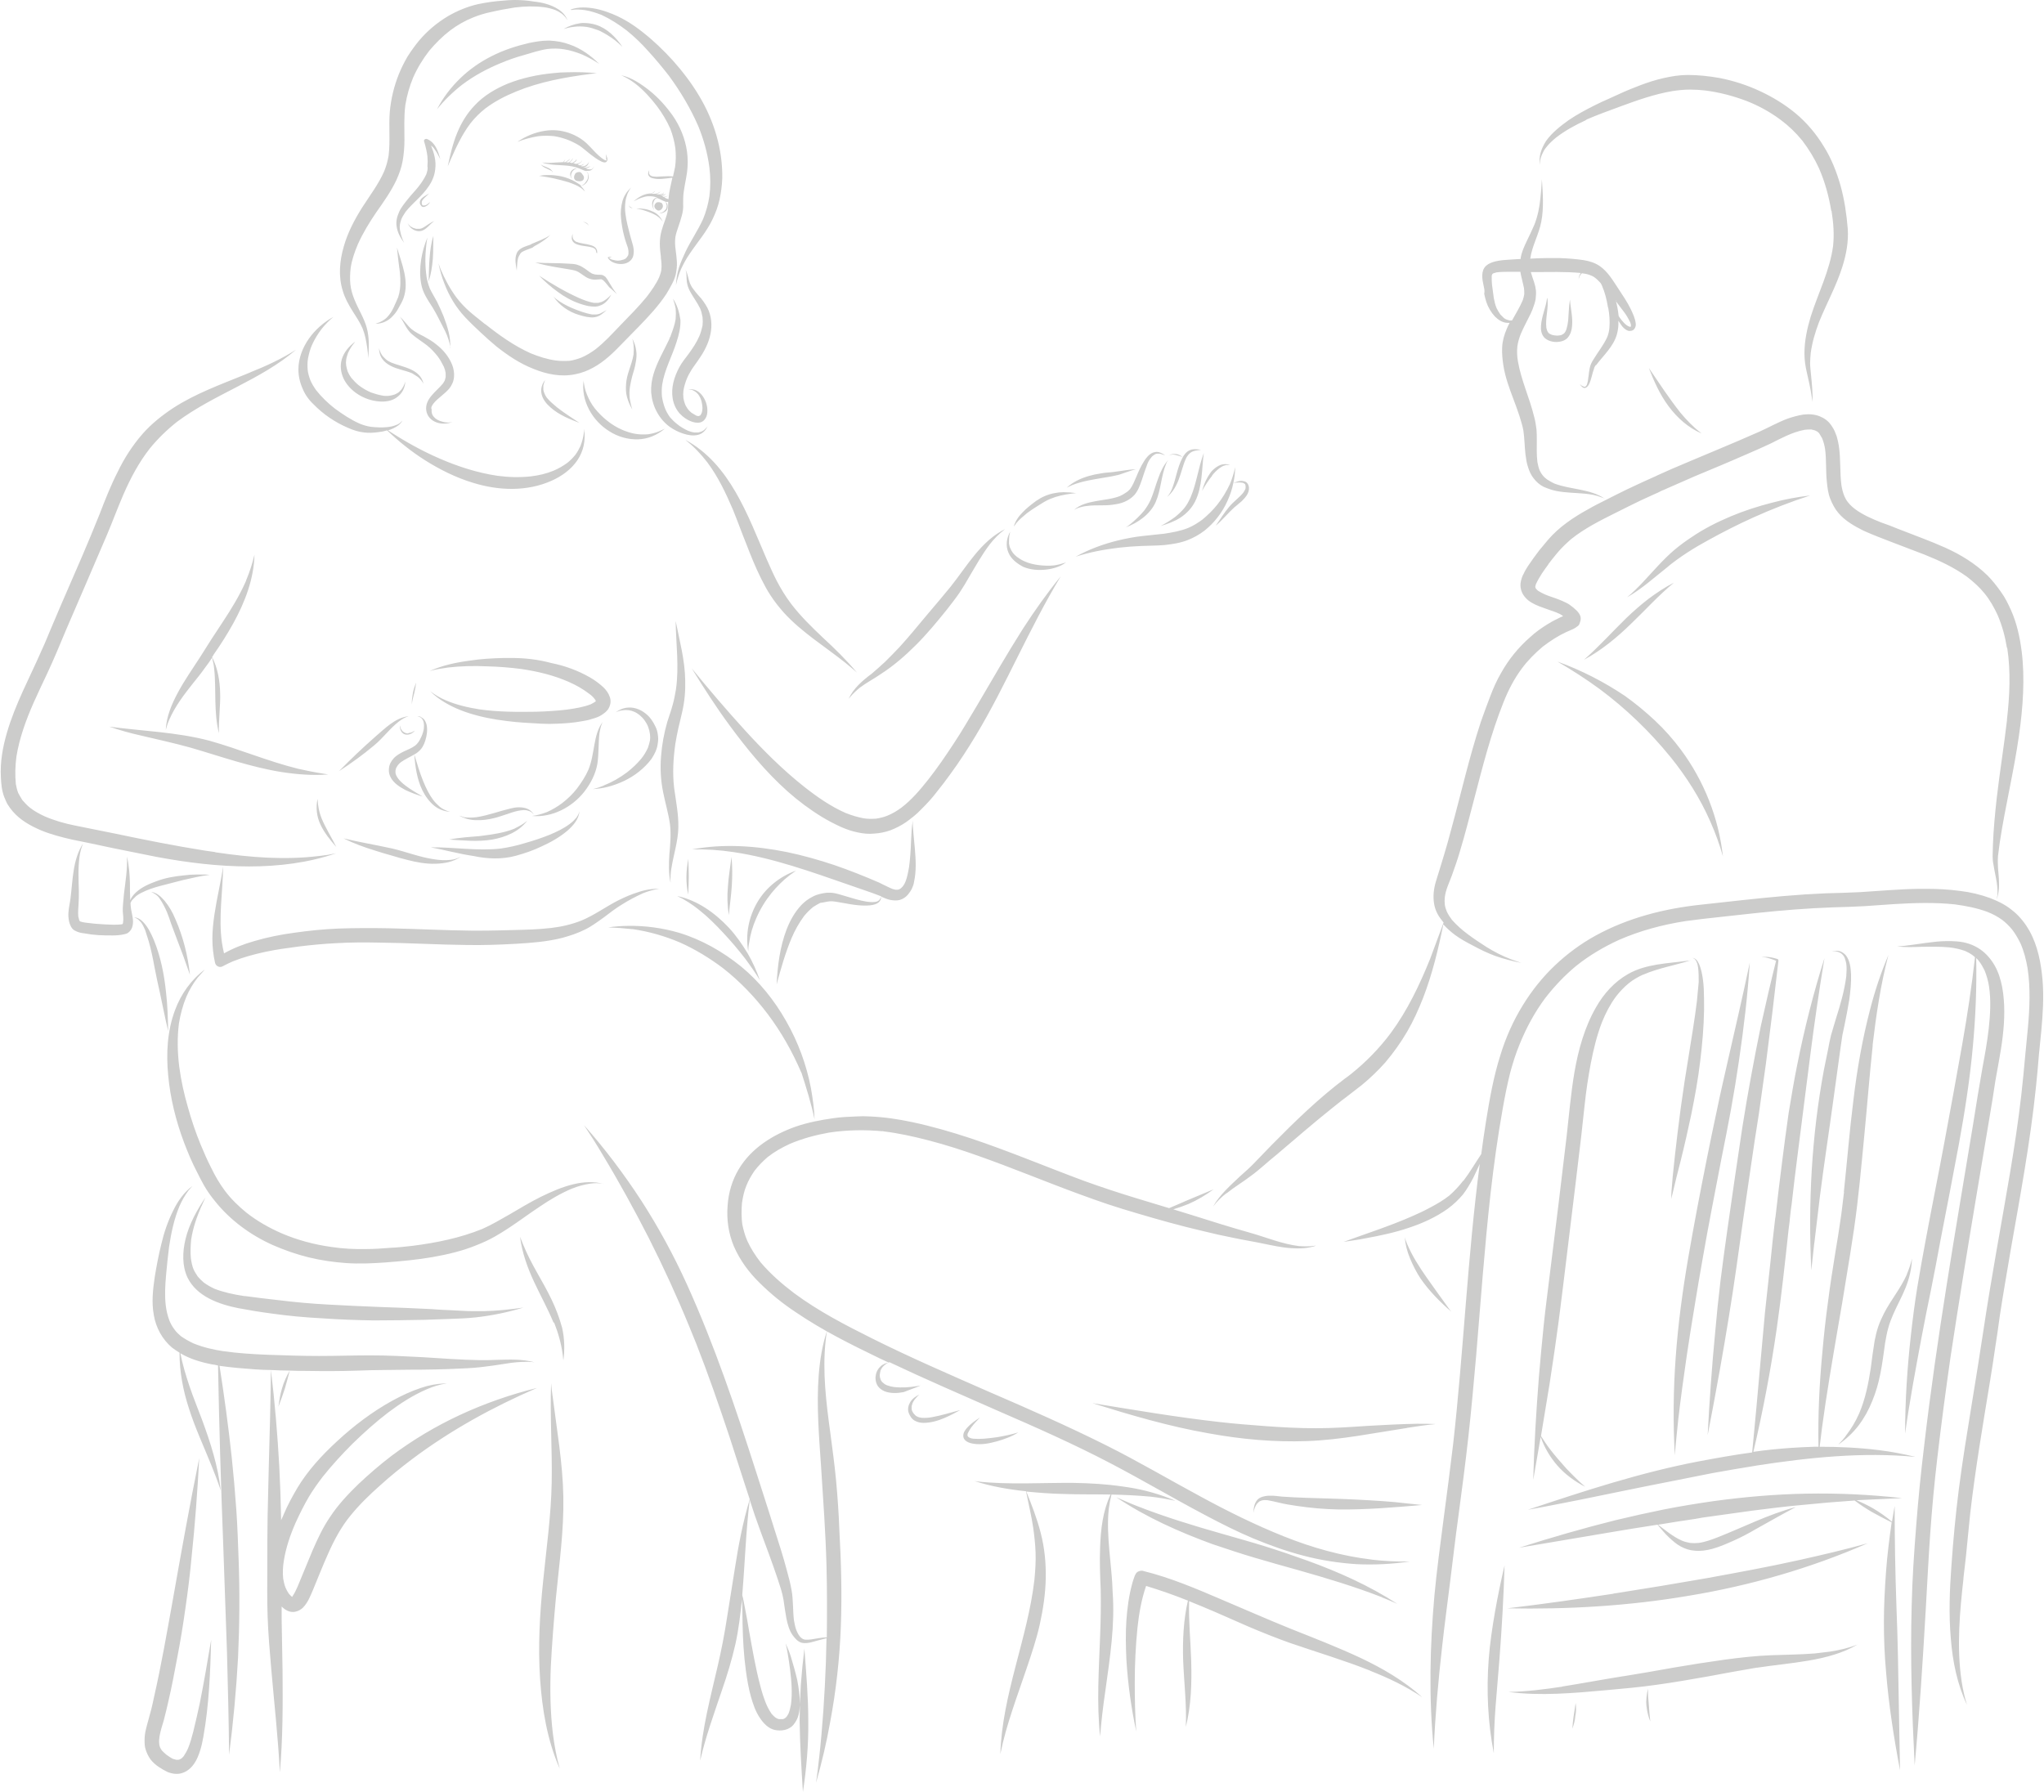 <?xml version="1.0" encoding="UTF-8"?><svg xmlns="http://www.w3.org/2000/svg" xmlns:xlink="http://www.w3.org/1999/xlink" height="600.0" preserveAspectRatio="xMidYMid meet" version="1.0" viewBox="-0.0 0.0 684.3 600.0" width="684.3" zoomAndPan="magnify"><g id="change1_1"><path d="M337.6,185c-1-2.3-0.6-4.9,0.6-7c0,0,0,0,0,0c0,0,0,0,0,0c-0.1,0.5-0.2,0.9-0.3,1.4c0,0,0,0,0,0 c-0.1,0.8-0.1,1.6-0.1,2.4c0,0,0,0,0,0c0,0,0,0,0,0.1c0,0,0,0,0,0.1c0,0,0,0,0,0c0.1,0.6,0.2,1.2,0.5,1.7c0.2,0.5,0.5,1,0.8,1.4 c0.4,0.5,0.8,0.9,1.3,1.3c0,0,0,0,0,0c0,0,0,0,0,0c0,0,0,0,0,0c0,0,0,0,0,0c0,0,0,0,0,0c0,0,0,0,0,0c0,0,0,0,0,0 c0,0,0.1,0.1,0.1,0.1c0,0-0.1-0.1-0.1-0.1c0.8,0.6,1.6,1.1,2.5,1.5c1.5,0.7,3.2,1.1,4.8,1.3c1.7,0.2,3.5,0.3,5.2,0.1c0,0,0,0,0,0 c1.3-0.2,2.5-0.5,3.7-0.9c0,0,0,0,0,0c0.1-0.1,0.3-0.1,0.4-0.2c0,0,0,0,0,0c-1.9,1.5-4.3,2.2-6.7,2.5c-2.6,0.3-5.3,0.1-7.7-0.9 C340.5,188.7,338.5,187.2,337.6,185z M185.3,442.7c0,0,0,0.1,0.1,0.1C185.3,442.8,185.3,442.7,185.3,442.7 C185.3,442.7,185.3,442.7,185.3,442.7z M527.5,570.2C527.5,570.2,527.5,570.2,527.5,570.2c-0.2,1.5-0.5,3.1-0.7,4.6 c-0.2,1.3-0.3,2.7-0.4,4c0,0,0,0,0,0c0.5-1.4,0.9-2.8,1-4.3C527.7,573.1,527.7,571.7,527.5,570.2 C527.6,570.2,527.6,570.2,527.5,570.2z M184.6,435c-1.5-3.1-3.2-6.1-4.9-9.1c-1.7-3-3.3-6.1-4.6-9.3c0,0,0,0,0,0c0,0,0,0,0,0 c0,0,0,0,0,0c0,0,0,0,0,0c-0.3-0.8-0.7-1.7-1-2.5c0,0,0,0,0,0c0,0,0,0,0,0c0.7,5.4,2.5,10.4,4.8,15.3c2.1,4.5,4.5,8.8,6.4,13.4 c0,0,0-0.1,0-0.1c0,0,0,0.1,0.1,0.1c0,0,0,0.1,0.1,0.1c0,0,0,0,0-0.1c1.4,3.5,2.4,7.1,2.9,10.8c0,0,0,0,0,0c0.1,0.6,0.1,1.3,0.2,1.9 c0,0,0,0,0,0c0.5-3.6,0.4-7.3-0.4-10.9C187.3,441.3,186.1,438.1,184.6,435z M340.2,175.2c1-1.2,2.2-2.2,3.4-3.2c0,0,0,0,0,0 c0,0,0,0,0,0c0,0,0.1,0,0.1-0.1c0,0,0,0,0,0c1.2-0.9,2.4-1.7,3.7-2.5c1.4-0.9,2.8-1.8,4.3-2.4c2.2-0.9,4.5-1.4,6.9-1.7 c0,0,0,0-0.1,0c0.6-0.1,1.2-0.1,1.8-0.2c0,0,0,0,0,0c-1.4-0.2-2.9-0.3-4.3-0.3c-1,0-1.9,0.1-2.9,0.3c-2.3,0.4-4.3,1.3-6.2,2.6 c-1.6,1.2-3.2,2.4-4.6,3.9c-1.3,1.3-2.4,2.9-2.9,4.7c0,0,0,0,0,0C339.7,175.9,340,175.6,340.2,175.2z M211.5,311.2c0,0,0.1,0,0.1,0 C211.6,311.2,211.6,311.2,211.5,311.2C211.5,311.2,211.5,311.2,211.5,311.2z M588.1,558.3c0.1,0,0.1,0,0.2,0 C588.2,558.3,588.1,558.3,588.1,558.3C588.1,558.3,588.1,558.3,588.1,558.3z M337.8,181.8C337.8,181.8,337.8,181.8,337.8,181.8 C337.8,181.8,337.8,181.8,337.8,181.8C337.8,181.8,337.8,181.8,337.8,181.8z M503.7,524.1c-1.2,5.2-2.3,10.4-3.2,15.6 c-0.9,5.2-1.7,10.5-2.1,15.8c-0.8,10.5-0.3,21.2,1.7,31.5c0,0,0,0,0,0c0-5.3,0.2-10.5,0.6-15.7c0.4-5.3,0.9-10.6,1.3-15.9 C502.8,545,503.4,534.5,503.7,524.1C503.7,524.1,503.7,524.1,503.7,524.1C503.7,524.1,503.7,524.1,503.7,524.1z M222.8,68.3 C222.8,68.3,222.8,68.3,222.8,68.3C222.8,68.3,222.8,68.3,222.8,68.3C222.8,68.3,222.8,68.3,222.8,68.3z M222.2,70.3 C222.2,70.3,222.2,70.3,222.2,70.3C222.2,70.3,222.2,70.3,222.2,70.3C222.2,70.3,222.2,70.3,222.2,70.3z M551.7,565.4 C551.7,565.4,551.6,565.4,551.7,565.4C551.6,565.4,551.6,565.4,551.7,565.4c-0.4,1.9-0.7,3.8-0.5,5.7c0.2,1.8,0.6,3.6,1.3,5.3 c0,0,0,0,0,0c-0.2-1.9-0.4-3.8-0.5-5.7C551.8,569,551.7,567.2,551.7,565.4z M420.2,521.6c4.8,1.4,9.6,2.8,14.4,4.1 c9.5,2.7,18.9,5.5,28.1,9.1c0,0-0.1,0-0.1,0c1.7,0.7,3.5,1.4,5.2,2.2c0,0,0,0,0,0c-9.4-6.1-19.7-10.7-30.2-14.5 c-4.7-1.7-9.4-3.3-14.2-4.8c-4.8-1.5-9.6-2.8-14.4-4.2c-9.5-2.7-19-5.6-28.2-9.2c-2.4-0.9-4.7-2-7.1-3c0,0,0,0,0,0c0,0,0,0,0,0 c10,6.7,21,11.6,32.2,15.7C410.7,518.6,415.4,520.2,420.2,521.6z M296,378.6C296,378.6,296,378.6,296,378.6 C296,378.6,296,378.6,296,378.6C296,378.6,296,378.6,296,378.6z M141.1,246.6C141.1,246.6,141.2,246.5,141.1,246.6 C141.2,246.6,141.1,246.6,141.1,246.6c0,0.1,0,0.1-0.1,0.2C141.1,246.7,141.1,246.7,141.1,246.6c-0.4,0.8-0.7,1.5-1.2,2.1 c-0.3,0.4-0.6,0.7-1,1c-1.1,0.8-2.4,1.3-3.7,1.9c-1.2,0.6-2.5,1.3-3.4,2.3c-0.9,1-1.5,2.1-1.6,3.5c-0.1,1,0.1,2,0.6,2.9 c1,1.9,3,3.2,4.9,4.2c1.9,0.9,3.8,1.6,5.8,2.2c0,0,0,0,0,0c-2-1.2-4-2.3-5.8-3.7c-0.9-0.7-1.7-1.4-2.4-2.3c-0.3-0.4-0.5-0.8-0.7-1.2 c-0.1-0.3-0.2-0.6-0.2-0.8c0-0.2,0-0.5,0-0.7c0.1-0.3,0.1-0.6,0.2-0.8c0.2-0.4,0.4-0.7,0.6-1c0.3-0.4,0.6-0.7,1-1 c1.4-1,3-1.7,4.5-2.6c0.3,4.1,0.9,8.3,2.7,12c1,2,2.3,3.8,4,5.2c1.5,1.2,3.4,1.9,5.3,2c0,0,0,0,0,0c-0.5-0.1-1-0.3-1.5-0.5 c0,0,0,0,0,0c-0.7-0.3-1.4-0.7-2-1.2c-0.8-0.7-1.5-1.4-2.2-2.3c-1.4-1.9-2.4-4-3.3-6.2c-1.2-2.9-2.1-6-3-9c0.2-0.1,0.5-0.3,0.7-0.4 c0.8-0.6,1.6-1.3,2.1-2.2c0.4-0.7,0.7-1.4,0.9-2.1c0.5-1.6,0.8-3.6,0.4-5.3c-0.2-0.7-0.5-1.5-1.1-2c-0.3-0.2-0.6-0.4-0.9-0.6 c-0.4-0.2-0.7-0.2-1.1-0.2c0,0,0,0,0,0c0.2,0.1,0.5,0.1,0.7,0.2c0,0,0,0,0,0c0.1,0.1,0.2,0.1,0.4,0.2c0.2,0.1,0.3,0.3,0.5,0.5 c0.2,0.2,0.3,0.4,0.4,0.7c0,0,0,0,0,0c0,0,0,0,0,0c0,0,0,0,0,0c0,0,0,0,0,0c0.1,0.3,0.2,0.6,0.2,0.9c0.1,0.6,0,1.1,0,1.6 C141.8,244.7,141.5,245.7,141.1,246.6z M333.7,482.6c2.5-0.7,5-1.6,7.2-3c0,0,0,0,0,0c-2.3,0.7-4.7,1.2-7.1,1.6 c-1.5,0.2-2.9,0.4-4.4,0.5c-1.2,0.1-2.4,0.1-3.6,0c-0.4-0.1-0.8-0.1-1.1-0.3c-0.1-0.1-0.3-0.1-0.4-0.2c-0.1-0.1-0.1-0.1-0.2-0.2 c0,0-0.1-0.1-0.1-0.1c0-0.1,0-0.1-0.1-0.2c0-0.1,0-0.2,0-0.3c0-0.3,0.1-0.5,0.2-0.7c0.3-0.6,0.6-1.1,1-1.7c0.9-1.2,1.9-2.3,2.9-3.3 c0,0,0,0,0,0c0,0,0,0,0,0c-0.1,0-0.2,0.1-0.2,0.1c-1.4,0.9-2.8,1.9-4,3.2c-0.6,0.7-1.3,1.6-1.3,2.6c-0.1,1.9,2,2.6,3.5,2.8 C328.5,483.8,331.2,483.3,333.7,482.6z M371.4,519.2c-0.4-4.6-0.7-9.3-0.2-14c0.2-1.6,0.5-3.2,0.9-4.8c4.3,0.1,8.7,0.3,13,0.7 c2.8,0.3,5.6,0.8,8.4,1.4c0,0,0,0,0,0c-0.6-0.3-1.2-0.5-1.9-0.8c-5.1-2-10.4-3.3-15.8-4c-5.4-0.8-10.8-1.1-16.3-1.2 c-10.8-0.1-21.7,0.7-32.5-0.5c0,0,0,0,0,0c-0.2,0-0.4-0.1-0.7-0.1c0,0,0,0,0,0c5.6,1.8,11.4,2.8,17.2,3.4c0.8,4.1,1.8,8.1,2.4,12.2 c0,0,0,0,0,0c0.4,2.8,0.7,5.6,0.8,8.4c0.1,3-0.1,6-0.4,9.1c-2.3,19.7-10.8,38.3-11.4,58.3c0,0,0,0,0,0c2-10,5.7-19.4,8.9-29 c1.6-4.7,3.2-9.5,4.3-14.4c1.1-5,1.9-10.2,2-15.4c0.1-5.2-0.4-10.3-1.7-15.3c-1.2-4.7-3-9.3-4.8-13.8c4,0.4,8,0.7,12,0.8 c5.4,0.2,10.8,0.1,16.2,0.2c-2.6,5.5-3.3,11.7-3.5,17.7c-0.2,4.7,0,9.5,0.2,14.2c0.1,5.2,0,10.4-0.2,15.5c-0.4,11.2-1.2,22.4,0,33.6 c0,0,0,0,0,0c0.2-2.4,0.4-4.9,0.7-7.3c0.3-2.8,0.7-5.5,1.1-8.3c1.5-10.8,3.2-21.7,2.4-32.6C372.4,528.6,371.8,523.9,371.4,519.2z M141.8,241.2C141.8,241.2,141.8,241.2,141.8,241.2C141.8,241.2,141.8,241.2,141.8,241.2C141.8,241.2,141.8,241.2,141.8,241.2z M181.9,129C181.9,129,181.9,129,181.9,129C181.9,129,181.9,129,181.9,129C181.9,129,181.9,129,181.9,129z M222.5,66.2 C222.5,66.2,222.5,66.2,222.5,66.2C222.5,66.2,222.5,66.2,222.5,66.2C222.5,66.2,222.5,66.2,222.5,66.2z M308.2,463.9 c-0.4,0.1-0.8,0.1-1.2,0.2c0,0,0,0,0,0c0,0,0,0,0,0c0,0,0,0,0,0c0,0,0,0,0,0c0,0,0,0,0,0c-2.5,0.4-5.1,0.6-7.7,0.3 c-0.8-0.1-1.6-0.3-2.4-0.6c-0.4-0.2-0.7-0.3-1-0.6c-0.2-0.2-0.4-0.3-0.6-0.5c-0.1-0.2-0.3-0.4-0.4-0.6c-0.1-0.3-0.2-0.6-0.3-0.9 c-0.1-0.5-0.1-1,0-1.4c0.1-0.3,0.1-0.7,0.2-1c0.2-0.4,0.4-0.7,0.6-1c0.3-0.3,0.5-0.6,0.8-0.8c0.4-0.3,0.8-0.6,1.3-0.8 c0.1,0,0.2-0.1,0.3-0.1c11.8,5.6,23.9,10.8,35.9,16.1c12.9,5.6,25.8,11.3,38.2,17.8c10.7,5.6,21,11.7,31.6,17.3 c5.3,2.8,10.6,5.5,16.1,7.8c5.5,2.3,11.1,4.3,16.9,5.8c5.7,1.5,11.6,2.4,17.5,2.8c6,0.3,12.1,0,18-0.9c0,0,0,0,0,0 c-4.2,0.1-8.4-0.1-12.7-0.6c0,0,0.1,0,0.1,0c-10.2-1.2-20.1-4-29.6-7.8c-9.5-3.8-18.8-8.4-27.8-13.3c-10.6-5.7-20.9-11.8-31.7-17.2 c-12.8-6.4-26-12.2-39.2-17.9c-13.2-5.8-26.4-11.5-39.2-17.9c-9-4.5-17.9-9.1-26-15.1c-4.1-3.1-8-6.5-11.3-10.4 c-1.7-2.2-3.2-4.5-4.4-7.1c-0.8-1.8-1.3-3.7-1.7-5.6c-0.3-2.3-0.3-4.7-0.1-7.1c0.3-2,0.7-4,1.5-5.9c0.7-1.7,1.6-3.3,2.7-4.9 c1.3-1.7,2.8-3.2,4.4-4.6c2.3-1.8,4.8-3.2,7.4-4.4c4.2-1.8,8.7-3,13.2-3.8c6-0.9,12.2-1,18.2-0.4c-0.1,0-0.3,0-0.4-0.1 c0.1,0,0.3,0,0.4,0.1c0.1,0,0.1,0,0.2,0c-0.1,0-0.1,0-0.2,0c5,0.6,10,1.7,15,3c5.8,1.5,11.4,3.3,17,5.3c11.3,4,22.3,8.6,33.5,12.7 c3.2,1.2,6.4,2.3,9.6,3.4c3.3,1.1,6.6,2.1,10,3.1c7.1,2.1,14.2,4.1,21.5,5.8c3.6,0.9,7.2,1.7,10.8,2.4c3.3,0.7,6.5,1.2,9.8,1.9 c3,0.6,6.1,1.3,9.2,1.5c2.9,0.2,5.8,0.1,8.6-0.9c0,0,0,0,0,0c-0.2,0.1-0.5,0.1-0.7,0.1c0,0,0,0,0,0c-1.8,0.3-3.5,0.2-5.3,0.1 c-5.6-0.7-10.8-2.9-16.1-4.4c-6.4-1.8-12.8-3.8-19.1-5.8c-2.3-0.7-4.6-1.4-6.8-2.1c1.7-0.5,3.4-1.1,5.1-1.8c3-1.3,5.8-3,8.4-4.9 c0,0,0,0,0,0c0,0,0,0,0,0c-3,1.3-6.1,2.5-9.1,3.8c-1.9,0.8-3.8,1.7-5.8,2.5c-3.6-1.1-7.3-2.2-10.9-3.3c-5.9-1.8-11.7-3.7-17.5-5.8 c-12.7-4.7-25.2-10-38.1-14.3c-6.4-2.1-12.9-4-19.5-5.4c-4.7-1-9.4-1.7-14.2-1.9c-1.5-0.1-3-0.1-4.5,0c-2.6,0.1-5.2,0.2-7.8,0.6 c-4.2,0.6-8.4,1.4-12.5,2.8c-7.6,2.7-14.9,7.2-19.1,14.3c-2.2,3.7-3.4,7.8-3.7,12.1c-0.4,4.7,0.3,9.4,2.1,13.7c2,4.6,5,8.7,8.6,12.2 c3.7,3.7,7.8,7,12.2,9.9c8.8,6,18.3,10.7,27.8,15.3c1.1,0.5,2.1,1,3.2,1.5c-1,0.2-2.1,0.6-2.8,1.4c-1,0.9-1.5,2.2-1.6,3.6 c0,1,0.2,2,0.8,2.9c0.6,0.8,1.3,1.3,2.2,1.7c2,0.8,4.3,0.7,6.4,0.3C304.5,465.3,306.4,464.7,308.2,463.9 C308.2,463.9,308.2,463.8,308.2,463.9z M182.6,127.1C182.6,127.1,182.6,127,182.6,127.1C182.5,127,182.5,127,182.6,127.1 c-1.1,1.3-1.7,3.1-1.3,4.8c0.4,1.8,1.6,3.3,3,4.5c2.8,2.5,6.3,3.9,9.7,5.2c0,0,0,0,0,0c-2.5-1.7-5.1-3.3-7.5-5.2 c-1.2-1-2.4-2-3.4-3.2c-0.3-0.4-0.6-0.9-0.8-1.4c-0.2-0.4-0.3-0.9-0.4-1.3c0-0.5,0-0.9,0-1.4c0,0,0,0,0,0c0,0,0,0,0,0c0,0,0,0,0,0 c0,0,0,0,0,0c0.1-0.5,0.3-1.1,0.5-1.6c0,0,0,0,0,0C182.4,127.3,182.5,127.2,182.6,127.1z M312,474.5C312,474.5,312,474.5,312,474.5 c-1.1,0.2-2.3,0.3-3.5,0.2c-0.4-0.1-0.8-0.1-1.2-0.3c-0.2-0.1-0.4-0.2-0.6-0.3c-0.3-0.2-0.5-0.5-0.8-0.8c-0.2-0.2-0.3-0.5-0.5-0.8 c-0.1-0.3-0.2-0.5-0.2-0.8c0-0.3,0-0.6,0-0.9c0.1-0.4,0.2-0.7,0.3-1c0.2-0.4,0.4-0.8,0.7-1.2c0.5-0.6,1-1.2,1.6-1.7c0,0,0,0,0,0 c0,0,0,0,0,0c-1.2,0.6-2.4,1.4-3.1,2.6c-0.6,1-0.9,2.3-0.5,3.5c0.4,1.1,1.1,2.2,2.1,2.7c0.9,0.5,1.9,0.7,2.9,0.7 c2.4,0,4.8-0.7,6.9-1.6c1.9-0.8,3.6-1.7,5.4-2.7c0,0,0,0,0,0C318.4,472.9,315.3,473.9,312,474.5z M454.3,502.1 c-5.7-0.3-11.3-0.4-17-0.6c-2.7-0.1-5.3-0.2-8-0.4c-1.4-0.1-2.8-0.4-4.3-0.3c-0.2,0-0.3,0-0.5,0c-1.2,0.1-2.6,0.4-3.5,1.3 c-1.1,1.2-1.3,2.8-1.4,4.4c0,0,0,0,0,0c0.1-0.6,0.3-1.1,0.5-1.7c0,0,0,0,0,0c0.2-0.5,0.4-0.9,0.7-1.3c0.2-0.2,0.4-0.4,0.6-0.6 c0.2-0.2,0.4-0.3,0.7-0.4c0.3-0.1,0.5-0.2,0.8-0.2c0.5-0.1,1,0,1.5,0c1.2,0.2,2.4,0.5,3.7,0.8c2,0.5,4,0.8,6,1.1 c4.6,0.7,9.3,1.1,14,1.2c9.3,0.1,18.7-0.7,28-1.5c0,0,0,0,0,0c-1.6-0.2-3.2-0.3-4.8-0.5C465.7,502.7,460,502.4,454.3,502.1z M74.7,290.1C74.7,290.1,74.7,290.1,74.7,290.1c-0.8,5.4-2.1,10.6-2.9,16c-0.4,2.7-0.7,5.5-0.7,8.2c0,2.7,0.3,5.4,0.9,8.1 c0.3,1.2,1.7,1.7,2.6,1.1c1.1-0.6,2.2-1.1,3.3-1.6c3.5-1.4,7.2-2.4,10.9-3.2c3.7-0.8,7.5-1.3,11.3-1.8c4.1-0.5,8.2-0.9,12.3-1.1 c4.9-0.3,9.7-0.3,14.6-0.2c9.8,0.1,19.5,0.7,29.3,0.8c5.5,0.1,11-0.1,16.4-0.4c5.2-0.3,10.5-0.7,15.6-2c2.5-0.7,5-1.5,7.4-2.7 c2.3-1.1,4.3-2.6,6.4-4.1c2-1.5,4-3.1,6.2-4.4c2.2-1.4,4.5-2.6,6.9-3.7c1.7-0.7,3.5-1.2,5.4-1.5c0,0,0,0,0,0c0.1,0,0.2,0,0.3,0 c0,0,0,0,0,0c-2.4-0.1-4.9,0.3-7.2,1.1c-2.3,0.7-4.6,1.7-6.8,2.8c-4.1,2.1-7.9,4.9-12.2,6.7c-3.3,1.3-6.7,2.1-10.2,2.5 c-4.3,0.5-8.6,0.6-12.9,0.7c-1.3,0-2.5,0.1-3.8,0.1c-3.2,0.1-6.5,0.1-9.7,0.1c-9.3-0.1-18.6-0.6-28-0.8c-5.6-0.1-11.3-0.1-16.9,0.1 c-4.9,0.2-9.8,0.7-14.7,1.4c-4.5,0.6-9,1.5-13.4,2.8c-3.5,1-6.9,2.3-10.1,4.1c-0.3-1.2-0.5-2.4-0.7-3.6 C73.1,307.1,74.6,298.6,74.7,290.1C74.7,290.1,74.7,290.1,74.7,290.1z M272.7,374.8C272.7,374.8,272.7,374.8,272.7,374.8 c-0.1-3.5-0.6-6.9-1.2-10.4c-1.5-7.9-4.3-15.5-8.3-22.5c-3.9-6.9-9-13.3-15.1-18.3c-6.2-5-13.2-9-20.8-11.3 c-5.5-1.6-11.3-2.4-17-2.3c-2.2,0-4.5,0.2-6.7,0.5c0,0,0,0,0,0c2.7,0.1,5.4,0.3,8.1,0.6c0,0,0,0,0,0c0,0,0.1,0,0.1,0c0,0,0,0,0.1,0 c0,0,0,0,0,0c5.4,0.8,10.6,2.3,15.6,4.4c5.2,2.3,10.1,5.3,14.6,8.7c5.6,4.4,10.6,9.6,14.9,15.3c4.6,6.1,8.3,12.7,11.3,19.7 c0,0,0-0.1,0-0.1C270,364.4,271.6,369.5,272.7,374.8z M279.9,495.6c-0.5-5.2-1.2-10.4-1.9-15.7c-1.4-10.2-2.7-20.6-1.6-30.9 c0.1-1.2,0.3-2.4,0.5-3.5c0,0,0,0,0,0c0,0,0,0,0,0c-1.6,4.8-2.4,9.8-2.8,14.8c-0.8,10.3,0.1,20.7,0.8,31c0.7,11,1.5,21.9,1.8,32.9 c0.2,8,0.2,16,0.1,24c-1.8,0.1-3.5,0.4-5.2,0.7c-0.6,0.1-1.3,0.1-1.9,0.1c-0.3,0-0.5-0.1-0.8-0.2c-0.2-0.1-0.4-0.2-0.5-0.3 c-0.3-0.2-0.5-0.4-0.7-0.7c-0.5-0.6-0.8-1.3-1.1-2c-0.4-1.1-0.6-2.2-0.8-3.3c-0.4-3.4-0.2-6.8-0.8-10.1c-0.4-2.3-1-4.5-1.6-6.7 c-0.6-2.2-1.2-4.4-1.9-6.6c-1.4-4.5-2.8-8.9-4.2-13.3c-1.4-4.4-2.8-8.8-4.2-13.1c-6.8-21.2-13.9-42.3-23.1-62.6 c-4.4-9.7-9.5-19.1-15.3-28.1c-5.8-8.9-12.2-17.4-19.2-25.3c0,0,0,0,0,0c0,0,0,0,0,0c2.2,3.3,4.3,6.6,6.3,10 c5.5,9.1,10.6,18.4,15.4,27.8c4.9,9.7,9.4,19.5,13.5,29.5c0.8,2,1.6,3.9,2.4,5.9c4,10.2,7.6,20.6,11.1,31.1 c1.7,5.3,3.4,10.5,5.1,15.8c0.6,1.7,1.1,3.5,1.7,5.2c-2.3,7.6-3.8,15.5-5,23.3c-0.9,5.4-1.7,10.9-2.6,16.3c-0.4,2.7-0.9,5.4-1.4,8.1 c-0.5,2.7-1.1,5.3-1.7,8c-2.4,10.5-5.3,21-5.9,31.8c0,0,0,0,0,0c1.8-7.9,4.6-15.6,7.2-23.3c1.8-5.2,3.4-10.4,4.6-15.7 c1.1-5,1.7-10.1,2.2-15.1c0,0.7,0,1.4,0.1,2.1c0,2.1,0.1,4.2,0.1,6.2c0.1,5.2,0.4,10.5,1.1,15.6c0.4,3,0.9,5.9,1.7,8.8 c0.7,2.4,1.5,4.9,3,7.1c1.2,1.8,2.8,3.5,4.9,4c2.2,0.5,4.9,0.1,6.4-1.8c0.7-0.9,1.3-1.9,1.6-3.1c0.3-1.1,0.4-2.3,0.5-3.4 c0,1.7-0.1,3.5-0.1,5.2c0.1,8,0.6,15.9,1.1,23.9c0,0,0,0,0,0c1.2-7.9,1.9-15.9,1.8-23.8c0-8.1-0.7-16.1-1.3-24.2c0,0,0,0,0,0 s0,0,0,0c-0.5,4-0.9,8-1.2,12.1c-0.1,2.2-0.2,4.3-0.3,6.5c0-2.7-0.4-5.5-0.9-8.1c-0.6-2.6-1.3-5.1-2.1-7.7c-0.5-1.6-1.1-3.1-1.8-4.6 c0,0,0,0,0,0c0.3,1.1,0.5,2.2,0.7,3.4c0.3,1.8,0.6,3.6,0.8,5.4c0.5,3.9,0.8,7.9,0.3,11.7c-0.2,1-0.4,2-0.8,3c-0.2,0.4-0.4,0.7-0.6,1 c-0.1,0.2-0.3,0.3-0.5,0.5c-0.1,0.1-0.3,0.2-0.5,0.3c-0.2,0.1-0.4,0.1-0.6,0.1c-0.3,0-0.6,0-0.9,0c-0.2,0-0.5-0.1-0.7-0.2 c-0.3-0.1-0.5-0.3-0.8-0.5c-0.4-0.3-0.7-0.7-1.1-1.1c-0.8-1.2-1.5-2.5-2-3.8c-0.7-1.8-1.3-3.7-1.8-5.7c-1.6-6-2.6-12.1-3.7-18.1 c-0.4-2.6-0.9-5.2-1.4-7.8c-0.3-1.4-0.5-2.9-0.9-4.3c0-0.1,0-0.2,0-0.2c0.9-10.6,1.2-21.2,2.5-31.7c1.1,3.5,2.3,7,3.6,10.5 c2,5.4,4,10.7,5.8,16.1c0.7,2.2,1.5,4.4,1.9,6.8c0.3,2.1,0.6,4.3,1,6.4c0.4,1.9,0.9,3.8,2,5.4c0.8,1.1,1.7,2.2,3,2.6 c1.2,0.3,2.4,0.1,3.5-0.2c1.6-0.4,3.2-0.9,4.9-1.3c-0.1,2.6-0.1,5.3-0.2,7.9c-0.4,10.9-1.1,21.7-2.3,32.5c0,0,0-0.1,0-0.1 c-0.3,2.7-0.6,5.4-1,8.1c0,0,0,0,0,0c1.9-6.7,3.5-13.4,4.7-20.2c2-10.6,3.2-21.4,3.6-32.2c0.4-10.7,0.1-21.5-0.5-32.2 C280.8,506.6,280.4,501.1,279.9,495.6z M218.8,67C218.8,67,218.8,67,218.8,67C218.8,67,218.8,67,218.8,67 C218.8,67,218.8,67,218.8,67z M141.1,246.6C141.1,246.6,141.1,246.6,141.1,246.6C141.1,246.6,141.1,246.6,141.1,246.6 C141.1,246.6,141.1,246.6,141.1,246.6z M432,545.3c-7.9-3.2-15.6-6.6-23.4-9.9c-8.4-3.6-16.9-7.2-25.8-9.4c-0.2-0.1-0.4-0.1-0.6-0.1 c-0.4,0-0.8,0.1-1.2,0.3c-0.6,0.3-0.8,0.8-1.1,1.4c-0.3,0.9-0.7,1.9-0.9,2.8c-1.1,4-1.6,8.1-1.9,12.1c-0.3,4.4-0.2,8.8,0,13.2 c0.5,8.1,1.6,16.1,3.3,24c0,0,0,0,0,0c-0.4-5.4-0.5-10.9-0.5-16.4c0-6.1,0.3-12.2,0.9-18.2c0.5-4.7,1.3-9.5,2.9-14.1 c4.6,1.4,9.2,3,13.7,4.8c0.1,0,0.2,0.1,0.3,0.1c-1.5,6.5-1.8,13.3-1.6,20c0.3,7.4,1.2,14.8,0.9,22.3c0,0,0,0,0,0 c1.8-7.2,2-14.7,1.8-22c-0.2-6.7-0.9-13.4-0.7-20.1c1.5,0.6,2.9,1.2,4.4,1.8c5.1,2.1,10.1,4.4,15.2,6.6c4.7,2,9.4,3.9,14.2,5.6 c9,3.1,18.1,5.8,26.9,9.3c0,0-0.1,0-0.1,0c6.1,2.4,12,5.2,17.5,8.9c0,0,0,0,0,0c-6.1-5.5-13.3-9.7-20.7-13.2 C447.8,551.5,439.8,548.4,432,545.3z M218.4,69.6C218.4,69.6,218.4,69.5,218.4,69.6C218.4,69.5,218.4,69.5,218.4,69.6 C218.4,69.5,218.4,69.6,218.4,69.6z M192,396.5c-3.8,0.9-7.4,2.5-10.9,4.2c-3.6,1.8-7.1,3.9-10.5,5.9c-3,1.7-6,3.5-9.2,4.9 c-7.4,3-15.3,4.6-23.1,5.6c-2.6,0.3-5.2,0.6-7.8,0.7c-2.5,0.2-5.1,0.4-7.6,0.4c-4,0.1-8.1-0.1-12-0.7c-5.7-0.8-11.4-2.3-16.7-4.6 c-4.1-1.8-8-4-11.6-6.8c-2.7-2.2-5.2-4.6-7.3-7.4c-1.8-2.4-3.3-5-4.6-7.7c-1.3-2.5-2.4-5.1-3.5-7.7c-1.7-4.1-3.1-8.3-4.3-12.6 c-1.3-4.5-2.3-9-2.9-13.6c-0.6-4.8-0.7-9.7-0.1-14.4c0.5-3.1,1.3-6.1,2.5-9c1-2.3,2.3-4.5,3.8-6.4c0,0,0,0,0,0 c0.8-0.9,1.6-1.8,2.4-2.7c0,0,0,0,0,0c0,0,0,0,0,0c-4.6,3.4-8,8.2-10,13.6c-2.6,6.9-3,14.5-2.3,21.8c0.7,7.7,2.6,15.3,5.3,22.5 c1.3,3.4,2.7,6.8,4.4,10c0.7,1.5,1.5,2.9,2.3,4.4c1.1,1.9,2.3,3.6,3.7,5.3c5.1,6.4,12,11.4,19.4,14.7c3.9,1.7,7.9,3.1,12,4.1 c4.1,1,8.3,1.6,12.5,1.9c4.4,0.3,8.7,0.1,13-0.2c5.3-0.4,10.7-0.9,15.9-1.8c5.1-0.9,10.2-2.1,15-4.1c2-0.8,4-1.7,5.9-2.8 c1.6-0.9,3.2-1.9,4.7-2.9c3.5-2.3,6.8-4.8,10.3-7.1c3.4-2.3,6.9-4.4,10.7-6c2-0.8,4.1-1.4,6.2-1.7c1.4-0.2,2.7-0.2,4.1,0 c0,0,0,0,0,0c0.1,0,0.3,0,0.4,0.1c0,0,0,0,0,0C198.9,395.5,195.3,395.7,192,396.5z M106.3,267.5 C106.3,267.5,106.3,267.5,106.3,267.5c-0.6,2.9-0.3,5.9,1,8.6c1.3,2.8,3.3,5.2,5.3,7.5c0,0,0,0,0,0c-1.6-3.2-3.5-6.2-4.9-9.5 c-0.6-1.5-1-3-1.2-4.6c0,0,0,0,0,0C106.4,268.8,106.4,268.2,106.3,267.5C106.4,267.5,106.4,267.5,106.3,267.5z M615.4,483.7 c2.6-1.8,4.9-3.9,6.8-6.4c1.9-2.5,3.4-5.2,4.6-8.2c1.2-2.9,2.1-6,2.7-9.1c0.7-3.4,1.1-6.8,1.6-10.3c0.3-1.7,0.6-3.5,1.1-5.2 c0.4-1.5,1-3,1.6-4.4c1.3-3,2.9-5.8,4.1-8.8c1.3-3.2,2.1-6.5,2.2-9.9c0,0,0,0,0,0c0,0,0,0,0,0c-0.4,1.8-1,3.5-1.7,5.2c0,0,0,0,0,0 c0,0,0,0,0,0c0,0,0,0.1,0,0.1c0,0,0,0,0,0c-2.1,4.7-5.4,8.6-7.7,13.1c-0.7,1.4-1.4,2.9-1.9,4.4c-0.5,1.5-0.9,3.1-1.2,4.7 c-0.5,3-0.9,6.1-1.3,9.2c-0.8,5.2-1.8,10.3-3.9,15.2c-1.2,2.7-2.7,5.2-4.5,7.5c0,0,0,0,0.1-0.1C617.2,481.8,616.3,482.8,615.4,483.7 C615.4,483.7,615.4,483.7,615.4,483.7z M621.9,550.6c-3,1.2-6.1,1.9-9.3,2.4c0,0,0,0,0,0c-1.7,0.2-3.3,0.4-5,0.6 c-4.9,0.4-9.7,0.4-14.6,0.6c-5.3,0.2-10.5,0.8-15.7,1.5c-5.8,0.8-11.5,1.7-17.3,2.7c-5.6,1-11.2,2-16.9,2.9c0.2,0,0.4-0.1,0.5-0.1 c-6.9,1.1-13.8,2.4-20.7,3.5c0.1,0,0.2,0,0.3,0c-6,0.9-12.1,1.7-18.2,1.8c0,0,0,0,0,0c5.4,0.7,10.8,0.8,16.2,0.6 c5.5-0.2,11.1-0.7,16.6-1.2c5.6-0.5,11.2-1,16.8-1.8c5.8-0.8,11.5-1.8,17.2-2.8c5.4-1,10.7-2,16.1-2.9c0,0,0,0,0,0c0,0,0,0,0,0 c0,0,0,0,0,0c0.2,0,0.3-0.1,0.5-0.1c-0.1,0-0.2,0-0.3,0.1c5.8-0.9,11.6-1.4,17.4-2.4C611.3,555,617,553.5,621.9,550.6 C621.9,550.6,621.9,550.6,621.9,550.6C621.9,550.6,621.9,550.6,621.9,550.6z M585.8,322.3c-2.3,11-4.9,22.1-7.4,33.1 c-1.2,5.4-2.5,10.8-3.6,16.3c-1.2,5.5-2.3,10.9-3.4,16.4c-2.2,11-4.3,22-6.2,33c-1.9,11.1-3.4,22.2-4.2,33.3 c-0.8,10.9-0.9,21.9-0.3,32.9c0,0,0,0,0,0c0.3-4.2,0.8-8.3,1.2-12.5c0,0,0,0,0,0.1c0.8-7,1.8-14,2.8-21c0.8-5.5,1.7-10.9,2.6-16.4 c0.9-5.5,1.8-11,2.8-16.5c1.9-11,4.1-22,6.2-33c1.1-5.5,2.2-11,3.2-16.5c1-5.5,1.9-11,2.7-16.5C583.8,344.1,585.1,333.2,585.8,322.3 C585.8,322.3,585.8,322.3,585.8,322.3C585.8,322.3,585.8,322.3,585.8,322.3z M534.5,122.2C534.5,122.2,534.5,122.2,534.5,122.2 C534.6,122.2,534.5,122.2,534.5,122.2C534.5,122.2,534.5,122.2,534.5,122.2z M496.7,95.7c-0.5-2.2-1-5,0.8-6.7 c0.9-0.8,2-1.2,3.2-1.5c1.7-0.4,3.4-0.5,5.2-0.6c1.1-0.1,2.1-0.1,3.2-0.2c0-0.1,0-0.2,0-0.3c0.3-2,1.2-3.9,2-5.6 c0.9-1.9,1.8-3.7,2.6-5.6c1.1-2.8,1.7-5.8,2-8.8c0.2-2.1,0.4-4.2,0.5-6.4c0,0,0,0,0,0c0,0,0,0,0,0c0.3,4.7,0.7,9.5-0.2,14.2 c-0.8,4.3-3.1,8.1-3.7,12.4c1.9-0.1,3.9-0.2,5.8-0.2c1.3,0,2.6,0,3.9,0c2.8,0.1,5.5,0.3,8.2,0.7c1.9,0.3,3.8,0.9,5.4,2 c2.7,1.9,4.3,4.7,6.1,7.4c1.5,2.3,3.1,4.6,4.3,7.1c0.7,1.5,1.4,3,1.6,4.6c0.1,0.6,0,1.2-0.3,1.7c-0.3,0.6-0.9,0.9-1.6,0.9 c-0.7,0.1-1.4-0.4-2-0.9c-0.7-0.6-1.2-1.5-1.7-2.2c-0.1-0.1-0.1-0.2-0.2-0.3c0.1,1.6-0.1,3.1-0.5,4.6c-1.2,4.1-4.5,7-6.9,10.2 c0,0,0,0.1-0.1,0.1c0,0,0,0,0-0.1c0,0,0,0.1-0.1,0.1c0,0-0.1,0.1-0.1,0.1c0,0,0-0.1,0.1-0.1c-0.2,0.3-0.4,0.6-0.5,0.9c0,0,0,0,0,0 c0,0,0,0,0,0c0,0.1,0,0.1-0.1,0.2c0,0,0-0.1,0.1-0.1c-0.7,1.8-0.9,3.8-1.8,5.5c-0.3,0.5-0.7,1-1.3,1.1c-0.7,0.1-1.4-0.8-1.7-1.3 c0,0,0,0,0,0c0.2,0.2,0.4,0.3,0.6,0.5c0.2,0.1,0.4,0.2,0.6,0.3c0.1,0,0.2,0.1,0.3,0.1c0.1,0,0.1,0,0.2,0c0.1,0,0.1,0,0.2-0.1 c0,0,0.1,0,0.1-0.1c0.1-0.1,0.1-0.1,0.2-0.2c0.1-0.1,0.2-0.3,0.2-0.4c0.3-0.9,0.4-1.8,0.5-2.7c0,0.1,0,0.1,0,0.2 c0.1-1,0.2-1.9,0.4-2.9c0.2-1.1,0.7-2.1,1.3-3c1.5-2.5,3.4-4.8,4.6-7.5c0.4-1,0.6-2,0.7-3c0.2-2.3,0-4.6-0.4-6.8c0,0.1,0,0.2,0,0.2 c0-0.1,0-0.2-0.1-0.4c0,0,0,0,0,0c0,0,0,0,0,0c-0.4-2.5-1-4.9-2-7.2c-0.1-0.3-0.3-0.6-0.5-0.9c-0.6-0.6-1.1-1.2-1.8-1.7 c-0.5-0.4-1.1-0.7-1.7-0.9c-0.8-0.3-1.7-0.5-2.6-0.6c0,0-0.1,0-0.1,0c-0.2,0.1-0.3,0.3-0.4,0.4c-0.2,0.3-0.4,0.6-0.5,0.9 c0,0,0,0,0,0c-0.1,0.2-0.1,0.5-0.2,0.7c0,0,0,0,0,0c0-0.8,0.3-1.5,0.7-2.1c-5.2-0.5-10.5-0.3-15.8-0.3c-0.3,0-0.6,0-0.9,0 c0.3,1.1,0.7,2.2,1.1,3.4c0.3,0.9,0.5,1.8,0.6,2.7c0.1,1,0,2-0.1,3c-0.2,1.1-0.6,2.2-1,3.3c-0.4,1-0.8,1.9-1.3,2.8 c-0.9,1.8-1.9,3.7-2.7,5.6c-0.5,1.3-0.9,2.6-1.1,4c-0.2,1.8-0.1,3.5,0.2,5.2c1.1,6.3,3.9,12.2,5.4,18.4c0.4,1.4,0.6,2.8,0.8,4.3 c0.1,1.2,0.1,2.5,0.1,3.7c0,2.4-0.1,4.8,0.2,7.2c0.2,1,0.4,2,0.8,2.9c0.3,0.6,0.6,1.1,1,1.6c0.4,0.5,0.9,0.9,1.4,1.3 c0.8,0.5,1.6,1,2.5,1.4c5.5,2.1,11.9,1.7,16.9,5.1c0,0,0,0,0,0c-0.4-0.2-0.8-0.4-1.2-0.5c-1.7-0.7-3.5-1-5.4-1.2 c-3.2-0.3-6.5-0.3-9.6-0.9c-1.5-0.3-2.9-0.8-4.3-1.4c-1.4-0.7-2.5-1.7-3.4-2.9c-0.8-1-1.4-2.3-1.8-3.6c-0.5-1.4-0.7-2.9-0.9-4.4 c-0.3-2.7-0.3-5.3-0.7-8c-0.3-1.6-0.8-3.2-1.3-4.8c-0.6-1.9-1.3-3.7-2-5.6c-1.4-3.7-2.8-7.5-3.4-11.4c-0.3-2-0.5-4-0.4-6 c0.1-2.2,0.7-4.2,1.5-6.1c0.3-0.7,0.6-1.4,1-2.1c-0.2,0-0.4,0-0.6,0c-1.7,0-3.2-1-4.3-2.1c-1.3-1.4-2.3-3.1-2.9-4.9 c-0.3-0.9-0.5-1.8-0.7-2.7C497.1,97.4,496.9,96.6,496.7,95.7z M540.9,100.5c0.5,1.7,0.8,3.5,1,5.3c0.3,0.5,0.6,0.9,1,1.4 c0.5,0.6,1,1.2,1.7,1.7c0.2,0.1,0.4,0.3,0.7,0.4c0.1,0,0.2,0.1,0.3,0.1c0.1,0,0.1,0,0.2,0c0,0,0.1,0,0.1,0c0,0,0.1,0,0.1-0.1 c0,0,0,0,0,0c0,0,0,0,0-0.1c0,0,0-0.1,0-0.1c0-0.1,0-0.2,0-0.4c-0.1-0.4-0.2-0.8-0.4-1.1c-0.6-1.2-1.3-2.4-2.1-3.4 c-0.8-1.1-1.7-2.2-2.5-3.3C541,100.6,541,100.5,540.9,100.5z M499.5,95.3c0.2,1.5,0.4,3,0.6,4.5c0.2,1.1,0.5,2.3,0.9,3.3 c0.4,0.8,0.8,1.5,1.3,2.2c0.4,0.4,0.8,0.8,1.2,1.2c0.3,0.2,0.6,0.4,0.9,0.5c0.3,0.1,0.7,0.2,1,0.3c0.3,0,0.5,0,0.8,0 c1.2-2.2,2.6-4.4,3.6-6.8c0.2-0.6,0.4-1.3,0.5-2c0-0.7,0-1.4-0.1-2.1c-0.3-1.4-0.7-2.9-1-4.3c-0.1-0.4-0.1-0.7-0.2-1.1 c-1.1,0-2.3,0-3.4,0c-1.5,0-3.1,0-4.6,0.2c-0.3,0.1-0.7,0.2-1,0.3c-0.1,0-0.2,0.1-0.3,0.2c0,0-0.1,0.1-0.1,0.1 c0,0.1-0.1,0.1-0.1,0.2c-0.1,0.2-0.1,0.4-0.1,0.6C499.4,93.4,499.4,94.4,499.5,95.3z M511.5,505.5c5.7-1,11.5-2.2,17.2-3.3 c9.9-2,19.8-4.1,29.6-6c5-1,10.1-2,15.1-3c4.9-0.9,9.8-1.7,14.7-2.5c0,0-0.1,0-0.1,0c17.6-2.7,35.5-4.6,53.3-2.9c0,0,0,0,0,0 c-4.1-1-8.3-1.8-12.5-2.3c-6.5-0.8-13.1-1.1-19.6-1.1c0.3-2.2,0.5-4.3,0.8-6.5c1.5-11.1,3.4-22.2,5.3-33.3c1-5.6,1.9-11.1,2.8-16.7 c0.9-5.4,1.8-10.9,2.6-16.4c1.5-10.3,2.4-20.6,3.4-30.9c1-10.3,1.8-20.7,2.9-31c0,0.2,0,0.3-0.1,0.5c1.2-10.2,2.7-20.4,5.3-30.3 c0,0,0,0,0,0c0,0,0,0,0,0c-2.5,5.9-4.5,11.9-6.1,18.1c-2.6,10-4.4,20.2-5.6,30.4c-1.3,10.2-2.1,20.5-3.2,30.7c0,0,0-0.1,0-0.1 c0,0.1,0,0.2,0,0.4c0,0.1,0,0.2,0,0.3c0,0,0-0.1,0-0.1c-0.4,3.1-0.7,6.3-1.2,9.4c-0.5,3.4-1,6.7-1.6,10.1 c-0.9,5.6-1.8,11.2-2.5,16.8c-0.8,5.7-1.4,11.3-1.9,17c-1,10.5-1.5,21-1.3,31.6c-0.5,0-0.9,0-1.4,0c-2.7,0.1-5.4,0.2-8.1,0.4 c-4.1,0.3-8.2,0.7-12.3,1.3c3.2-13.6,5.8-27.3,7.8-41.1c1.6-11.1,2.8-22.3,4-33.4c0.1-0.8,0.2-1.5,0.3-2.3c0-0.3,0.1-0.7,0.1-1 c0,0,0-0.1,0-0.1c0-0.3,0.1-0.6,0.1-0.9c0.1-1.3,0.3-2.6,0.5-4c0.6-5.5,1.3-11,2-16.6c0.7-5.5,1.4-11,2.1-16.5 c0.7-5.5,1.4-11,2.1-16.5c1.4-11,3-22,4.8-32.9c0,0,0,0,0,0c0,0,0,0,0,0c-3.7,11.7-6.7,23.6-9.1,35.6c-1.1,5.4-2,10.9-2.9,16.3 c-0.8,5.5-1.5,11-2.2,16.5c-0.8,6.1-1.5,12.2-2.2,18.3c0,0.2-0.1,0.3-0.1,0.5c-0.6,4.9-1.1,9.8-1.6,14.7c-0.6,5.5-1.2,11-1.8,16.6 c-0.5,5.5-1,11-1.5,16.5c-0.9,10.2-1.8,20.3-2.8,30.5c-6,0.8-12,1.9-17.9,3C549.3,493,530.4,499.2,511.5,505.5 C511.5,505.4,511.5,505.5,511.5,505.5z M534,123.1C534,123.1,534,123.1,534,123.1C534,123.1,534,123.1,534,123.1 C534,123.1,534,123.1,534,123.1z M545.1,326.1c-4.6,2.6-8.2,6.6-10.8,11.2c-3.8,6.6-5.9,14.2-7.2,21.7c-1.2,7.1-1.8,14.2-2.6,21.3 c-0.9,7.5-1.8,15.1-2.7,22.6c-1,7.8-1.9,15.6-2.9,23.4c-0.7,5.8-1.5,11.7-2.1,17.5c-0.6,5.7-1.1,11.5-1.6,17.2 c-0.9,11.5-1.6,23-1.9,34.5c0,0,0,0,0,0c0.8-4.8,1.7-9.6,2.5-14.4c1.2,3.5,3.1,6.7,5.5,9.5c2.6,3,5.9,5.4,9.4,7.2c0,0,0,0,0,0 c-2.2-1.9-4.3-4-6.3-6.1c-1.9-2.1-3.8-4.3-5.5-6.5c-1.1-1.4-2-2.9-3-4.4c1-5.9,1.9-11.7,2.9-17.6c0.8-5.5,1.7-11,2.4-16.4 c0.8-5.4,1.4-10.8,2.1-16.2c1.4-11.5,2.8-23,4.2-34.5c0.6-5.3,1.3-10.6,1.9-15.9c0.4-3.4,0.7-6.8,1.1-10.1c0.5-4.8,1.2-9.5,2.1-14.2 c0.9-4.6,2-9.2,3.7-13.6c1.2-3,2.7-5.9,4.6-8.5c1.3-1.7,2.7-3.2,4.4-4.6c1.5-1.2,3.1-2.1,4.8-2.9c0,0-0.1,0-0.1,0.1 c0.1,0,0.1-0.1,0.2-0.1c0,0,0,0,0.1,0c0,0,0,0-0.1,0c5.1-2.2,10.7-3.1,15.9-4.8c0,0,0,0,0,0c-0.4,0.1-0.9,0.2-1.3,0.2c0,0,0,0,0,0 C558.3,322.6,551.1,322.7,545.1,326.1z M568.1,335.2c-0.4,3.1-0.8,6.1-1.3,9.2c-0.9,5.9-1.9,11.7-2.8,17.5 c-0.9,5.9-1.7,11.7-2.4,17.6c-0.6,4.8-1.1,9.6-1.6,14.4c-0.1,1.6-0.3,3.2-0.4,4.8c-0.1,0.9-0.1,1.9,0,2.8c0,0,0,0,0,0c0,0,0,0,0-0.1 l0,0c0.1-0.7,0.2-1.4,0.4-2c0.8-3.5,1.7-7,2.6-10.5c1.3-5.2,2.5-10.5,3.6-15.7c1.2-5.9,2.3-11.9,3-17.9c0.7-5.7,1.2-11.4,1.3-17.2 c0-2.3,0-4.7-0.1-7c-0.1-1.9-0.3-3.7-0.7-5.5c-0.3-1.2-0.6-2.5-1.3-3.6c-0.4-0.7-1-1.2-1.8-1.3c0,0,0,0,0,0c0,0,0,0,0,0 c0.1,0,0.1,0,0.2,0.1c0,0,0,0,0,0c0.2,0.1,0.3,0.1,0.4,0.2c0,0,0,0,0,0c0.1,0.1,0.3,0.2,0.4,0.4c0,0,0,0,0,0 c0.2,0.2,0.3,0.5,0.4,0.7c0.3,0.6,0.4,1.2,0.5,1.9c0.2,1.6,0.2,3.2,0.2,4.8C568.5,331,568.3,333.1,568.1,335.2z M614.6,341.2 c-0.5,1.8-1.1,3.6-1.6,5.4c-0.4,1.6-0.7,3.2-1,4.8c-0.5,2.3-0.9,4.6-1.4,6.9c-4.1,22.1-5.3,44.6-4.2,67c0,0,0,0,0,0 c0.3-3.1,0.7-6.1,1-9.2c0,0.1,0,0.1,0,0.2c0.6-5.3,1.3-10.6,1.9-15.9c1.4-11,3.1-22,4.6-33c0.8-5.6,1.5-11.1,2.3-16.7 c0.2-1.4,0.4-2.7,0.6-4.1c0.2-1.1,0.5-2.2,0.7-3.3c0.6-2.8,1.1-5.6,1.6-8.5c0.4-2.9,0.7-5.8,0.6-8.7c-0.1-2.1-0.4-4.5-1.7-6.2 c-0.5-0.6-1.2-1.1-2-1.4c-0.4-0.1-0.8-0.2-1.3-0.1c-0.5,0-1,0.1-1.5,0.2c0,0,0,0,0,0c0.5,0,1-0.1,1.5,0c0,0,0,0,0,0 c0.4,0,0.7,0.1,1.1,0.3c0.3,0.1,0.5,0.2,0.7,0.4c0.2,0.2,0.4,0.3,0.6,0.6c0.2,0.3,0.4,0.6,0.5,0.9c0.2,0.6,0.4,1.2,0.5,1.8 c0.2,1.4,0.1,2.9,0,4.3C617.5,331.7,616.1,336.5,614.6,341.2z M445.6,371.3C445.6,371.3,445.6,371.3,445.6,371.3 C445.6,371.3,445.6,371.3,445.6,371.3C445.6,371.3,445.6,371.3,445.6,371.3z M583.3,377.5c-1.7,11.4-3.4,22.8-5,34.2 c-0.8,5.7-1.6,11.4-2.3,17.1c-0.7,5.8-1.3,11.6-1.8,17.4c-1.1,11.4-1.9,22.8-2.5,34.3c0,0,0,0,0,0c1.4-7.3,2.8-14.6,4.1-22 c2-11.3,3.9-22.7,5.5-34c1.6-11.4,3.2-22.8,4.9-34.2c0.8-5.7,1.7-11.4,2.6-17.1c0.8-5.7,1.6-11.4,2.4-17.1c1.5-11.5,2.9-23,4.2-34.5 c0-0.2-0.1-0.4-0.3-0.5c-1.4-0.4-2.8-0.8-4.3-0.7c-0.3,0-0.7,0-1,0.1c0,0,0,0,0,0c0.3,0,0.5,0,0.8,0c0,0,0,0,0,0 c1.1,0.1,2.2,0.5,3.3,0.9c0.2,0.1,0.4,0.2,0.7,0.3c-1.8,7.2-3.5,14.5-5.1,21.8C587.2,354.8,585.1,366.1,583.3,377.5z M518,99.7 C518,99.7,518,99.7,518,99.7C518,99.7,518,99.7,518,99.7c0,0.1-0.1,0.2-0.1,0.3c0,0,0,0,0,0c-0.4,3.1-1.8,5.9-2,9.1 c-0.1,1.3,0.1,2.7,1,3.8c1,1.1,2.6,1.6,4.1,1.6c1.4,0,3-0.4,3.9-1.5c0.9-1.1,1.3-2.4,1.4-3.8c0.3-3-0.5-5.9-0.7-8.9c0,0,0,0,0,0 c-0.4,2.3-0.4,4.7-0.6,7c-0.1,1-0.3,2-0.6,3c-0.1,0.3-0.3,0.7-0.5,1c-0.2,0.2-0.3,0.4-0.5,0.5c-0.2,0.1-0.4,0.2-0.5,0.3 c-0.3,0.1-0.5,0.2-0.8,0.2c-0.5,0.1-1,0.1-1.6,0c-0.4-0.1-0.8-0.1-1.2-0.3c-0.2-0.1-0.4-0.2-0.6-0.3c-0.1-0.1-0.3-0.2-0.4-0.4 c-0.1-0.2-0.2-0.3-0.3-0.5c-0.1-0.3-0.2-0.7-0.3-1c-0.2-1.7,0-3.4,0.2-5C518.1,103.1,518.3,101.4,518,99.7z M410.6,399.5 C410.7,399.5,410.7,399.5,410.6,399.5C410.7,399.5,410.7,399.5,410.6,399.5C410.7,399.5,410.7,399.5,410.6,399.5z M489.7,395.5 C489.7,395.5,489.6,395.5,489.7,395.5C489.6,395.5,489.6,395.5,489.7,395.5C489.6,395.5,489.7,395.5,489.7,395.5z M613.1,70.6 c0,0,0,0.1,0,0.1C613.1,70.8,613.1,70.7,613.1,70.6C613.1,70.7,613.1,70.7,613.1,70.6z M538.5,102.7c0,0,0,0.1,0,0.1 C538.5,102.7,538.5,102.7,538.5,102.7C538.5,102.7,538.5,102.7,538.5,102.7z M683.8,328c-0.5-5.6-1.6-11.4-4.4-16.4 c-1.3-2.3-3.1-4.6-5.1-6.3c-1.2-1-2.4-1.9-3.7-2.6c-1.4-0.8-2.8-1.4-4.3-2c-3.3-1.2-6.7-2-10.1-2.4c-3.7-0.5-7.5-0.7-11.3-0.7 c-0.8,0-1.7,0-2.5,0c-6.6,0.1-13.1,0.7-19.6,1.1c-3.9,0.2-7.7,0.3-11.6,0.4c-4.7,0.2-9.3,0.5-13.9,0.9c-9.3,0.8-18.5,1.9-27.8,2.9 c-12.3,1.3-24.5,4.4-35.4,10.4c-4.9,2.7-9.5,6.1-13.6,10c-4.1,3.9-7.7,8.4-10.7,13.3c-3.2,5.2-5.7,10.8-7.5,16.7 c-2.3,7.2-3.6,14.7-4.8,22.1c-0.6,3.7-1.1,7.3-1.6,11c-2,3-3.8,6.1-6,9c0-0.1,0.1-0.1,0.1-0.2c-0.1,0.1-0.1,0.1-0.2,0.2c0,0,0,0,0,0 c0,0,0,0,0,0c-1.4,1.8-2.9,3.4-4.6,4.9c-1.9,1.5-4.1,2.8-6.2,3.9c-2,1.1-4.1,2.1-6.2,3c-7.5,3.3-15.3,5.8-23,8.6c0,0,0,0,0,0 c2.5-0.4,5-0.7,7.4-1.2c4.9-0.9,9.7-1.9,14.4-3.5c4.6-1.5,9.2-3.6,13.1-6.4c1.9-1.4,3.6-3,5.1-4.8c1.3-1.7,2.4-3.6,3.4-5.5 c0.8-1.6,1.5-3.2,2.2-4.7c-4.1,31.1-5.4,62.5-8.9,93.7c-1,8.4-2.1,16.8-3.2,25.1c-1.1,8.6-2.3,17.2-3.1,25.9 c-1.5,17-1.9,34.1-0.2,51.1c0,0,0,0,0,0c0.5-11.4,1.5-22.8,2.8-34.2c0.8-7.3,1.8-14.6,2.7-21.9c0.9-7.1,1.7-14.2,2.7-21.4 c1.2-9,2.4-18,3.4-27.1c1-9,1.8-18.1,2.6-27.1c1.5-18,2.8-36.1,4.8-54.1c1.1-9.6,2.4-19.1,4.1-28.6c0.7-4,1.5-8,2.5-12 c0.9-3.3,1.9-6.5,3.2-9.6c2.2-5.4,5-10.6,8.5-15.3c3.1-4,6.6-7.7,10.5-10.9c4.4-3.5,9.2-6.3,14.2-8.6c7.1-3.1,14.6-5.1,22.3-6.3 c3.6-0.5,7.2-0.9,10.9-1.3c4.3-0.5,8.5-0.9,12.8-1.4c8.5-0.9,17.1-1.6,25.6-1.9c3.6-0.1,7.1-0.2,10.6-0.4c3.4-0.2,6.7-0.5,10.1-0.7 c6.7-0.4,13.4-0.6,20.1,0.1c3.7,0.5,7.4,1.2,10.9,2.5c1.8,0.7,3.5,1.6,5,2.7c1.2,0.9,2.3,2,3.3,3.2c1.1,1.4,2,3,2.8,4.6 c1.2,2.7,1.9,5.5,2.4,8.4c1,6.6,0.7,13.4,0.1,20c-0.3,3.1-0.6,6.2-0.9,9.3c-0.4,4.4-0.8,8.7-1.3,13.1c-2,17.5-5.3,34.8-8.3,52.1 c-1.5,8.7-3,17.5-4.3,26.2c-1.3,8.7-2.7,17.3-4.1,25.9c-1.5,9.2-3,18.4-4.2,27.7c-1.1,8.6-1.9,17.2-2.5,25.8 c-0.6,8.1-0.9,16.3-0.2,24.3c0.6,7.6,2.1,15.2,5.4,22.2c0,0,0,0,0,0c-0.8-2.6-1.4-5.3-1.8-8c0,0,0,0,0,0 c-1.7-11.5-0.6-23.3,0.7-34.8c0,0.2,0,0.4-0.1,0.6c0.4-3.7,0.9-7.3,1.2-10.9c0.4-3.7,0.7-7.4,1.1-11c1.7-14.8,4.2-29.4,6.6-44.1 c0.6-3.7,1.2-7.4,1.7-11c0.6-3.7,1.1-7.3,1.6-11c1.1-7.3,2.4-14.6,3.6-21.8c3.2-18.2,6.6-36.4,8.5-54.8c0.4-3.6,0.7-7.3,1-10.9 c0.3-2.7,0.5-5.3,0.8-8C683.9,339.6,684.3,333.8,683.8,328z M516.2,51.7C516.2,51.7,516.2,51.7,516.2,51.7 C516.2,51.7,516.2,51.7,516.2,51.7C516.2,51.7,516.2,51.7,516.2,51.7z M530.9,40.1c0.1,0,0.2-0.1,0.2-0.1c0,0-0.1,0-0.1,0 C531,40.1,531,40.1,530.9,40.1z M638.4,426.8C638.4,426.8,638.4,426.8,638.4,426.8C638.4,426.8,638.4,426.8,638.4,426.8 C638.4,426.8,638.4,426.8,638.4,426.8z M661.6,400.8c1.5-9,3-17.9,4.5-26.9c0.7-4,1.3-7.9,1.9-11.9c0.4-2.2,0.8-4.4,1.2-6.7 c1-5.5,1.8-11,1.8-16.5c0-2.8-0.2-5.6-0.7-8.3c-0.5-2.5-1.2-4.9-2.5-7.2c-1.2-2.1-2.8-4-4.8-5.4c-2.3-1.6-5-2.5-7.9-2.7 c-1.1-0.1-2.2-0.1-3.3-0.1c-2.4,0-4.7,0.3-7,0.6c-3.2,0.4-6.4,1-9.7,1.2c0,0,0,0,0,0c2.8,0.3,5.6,0.2,8.5,0.1c3,0,6-0.1,9,0.2 c1.8,0.2,3.6,0.6,5.3,1.2c0.9,0.4,1.8,0.9,2.6,1.5c0.2,0.2,0.5,0.4,0.7,0.6c-1.1,9.8-2.6,19.6-4.3,29.3c-1.9,10.8-3.9,21.6-5.9,32.4 c-2,10.8-4.2,21.6-6.2,32.4c-1,5.4-2,10.8-2.9,16.3c-0.9,5.5-1.6,11-2.2,16.5c-1.2,10.8-1.9,21.7-1.9,32.6c0,0,0,0,0,0 c1.5-10.8,3.5-21.5,5.5-32.2c1-5.4,2.1-10.7,3.2-16.1c1.1-5.4,2.1-10.8,3.1-16.2c2.1-10.8,4.2-21.6,6.2-32.4 c2-10.9,3.7-21.8,4.7-32.9c0.9-9.8,1.3-19.6,1.1-29.4c0.4,0.3,0.7,0.7,1,1.1c0.7,0.9,1.3,2,1.8,3c0.7,1.7,1.2,3.5,1.5,5.4 c0.7,4.7,0.4,9.4-0.1,14.1c-0.5,4.4-1.3,8.8-2.1,13.1c-1.1,6.2-2.1,12.4-3.1,18.7c-5.9,35.8-12.2,71.6-16.4,107.7 c-1.1,9-2,18-2.7,27.1c-0.7,8.8-1.3,17.7-1.5,26.6c-0.5,17.8,0.1,35.7,1,53.5c0,0,0,0,0,0c1.6-17.3,2.7-34.7,3.7-52 c0.5-8.5,0.9-17,1.5-25.5c0.6-8.6,1.4-17.1,2.4-25.6c1.3-11.2,2.8-22.4,4.4-33.6C655.7,436.6,658.6,418.7,661.6,400.8z M562.6,138.2 c-3.8-4.8-7.2-10-10.6-15c0,0,0,0,0,0c0,0,0,0,0,0c1.7,4.4,3.7,8.9,6.6,12.8c2.9,3.9,6.6,7.2,11,9.1c0,0,0,0,0,0 c-0.1-0.1-0.1-0.1-0.2-0.2c0,0,0,0,0,0C566.9,143,564.7,140.7,562.6,138.2z M606.2,118.2C606.2,118.1,606.2,118.1,606.2,118.2 C606.2,118.1,606.2,118.1,606.2,118.2C606.2,118.1,606.2,118.2,606.2,118.2z M515.6,55.2c0-0.4,0-0.8,0-1.2c0,0,0,0,0,0 c0.1-0.8,0.3-1.5,0.6-2.2c0,0,0,0,0,0c0,0,0,0,0,0c0,0,0,0,0,0c0,0,0,0,0,0c0.4-0.9,0.8-1.7,1.4-2.4c0.9-1.2,2.1-2.3,3.3-3.3 c3.1-2.4,6.6-4.3,10.1-5.9c0,0,0,0-0.1,0c0.1,0,0.1-0.1,0.2-0.1c0,0,0.1,0,0.1-0.1c0,0,0,0,0,0c3.7-1.6,7.6-3,11.4-4.4 c5.7-2.1,11.4-4.1,17.3-5.1c2-0.3,3.9-0.5,5.9-0.5c1.7,0,3.4,0.1,5.1,0.3c4.7,0.6,9.3,1.8,13.8,3.5c4.1,1.6,7.9,3.7,11.4,6.3 c2.7,2,5.1,4.3,7.3,7c2.2,2.9,4.1,6,5.6,9.3c2,4.6,3.3,9.4,4.1,14.3c0-0.1,0-0.2,0-0.3c0,0.1,0,0.2,0.1,0.3c0,0.1,0,0.2,0,0.3 c0-0.1,0-0.2,0-0.2c0.6,3.8,0.9,7.6,0.5,11.4c0,0,0,0,0,0.1c-1.1,8.3-5,15.8-7.5,23.7c-1.2,4-2.1,8.1-2.1,12.3 c0,2.2,0.3,4.3,0.8,6.4c0.6,2.6,1.2,5.2,1.6,7.9c0,0,0,0,0,0c0.1,0.7,0.2,1.3,0.3,2c0,0,0,0,0,0c0.1-3-0.2-6.1-0.5-9.1 c-0.1-1.3-0.3-2.6-0.3-3.9c0-1.1,0.1-2.2,0.2-3.3c0,0,0,0,0,0.1c0,0,0-0.1,0-0.1c0-0.1,0-0.1,0-0.2c0,0,0,0.1,0,0.1 c0.5-3.6,1.5-7,2.8-10.4c2.5-6.2,5.8-12.1,7.8-18.5c1.3-4.1,2.1-8.4,1.8-12.7c-0.4-4.9-1.1-9.7-2.4-14.4c-1.3-4.6-3.1-9.2-5.7-13.3 c-2.5-4.1-5.6-7.8-9.3-10.9c-3.6-3-7.7-5.5-12-7.5c-4.3-2-8.9-3.5-13.6-4.4c-3.4-0.6-7-1-10.5-1c-1.4,0-2.8,0.1-4.2,0.3 c-2.7,0.4-5.3,1-7.9,1.8c-2.5,0.8-4.9,1.7-7.3,2.7c-2.5,1-4.9,2.2-7.4,3.3c-1.4,0.6-2.9,1.3-4.3,2c-3,1.5-6,3.1-8.8,5 c-2.8,2-5.6,4.2-7.6,7C516.1,49.6,515,52.3,515.6,55.2C515.5,55.2,515.6,55.2,515.6,55.2z M617.5,399c0,0.2,0,0.3-0.1,0.5 c0-0.1,0-0.1,0-0.2C617.5,399.2,617.5,399.1,617.5,399z M396.5,170.1c-0.9,1.1-2,2.1-3.1,3c-1.5,1.1-3.1,2.1-4.8,3c0,0,0,0,0,0 c2.3-0.7,4.6-1.5,6.6-2.8c2.1-1.4,3.8-3.2,4.9-5.4c2.5-5,2.2-10.8,2.9-16.2c0,0,0,0,0,0c0,0,0,0,0,0c-1.8,4.8-2.4,10.1-4.4,14.8 C398,167.8,397.4,169,396.5,170.1z M392.4,163.6c-0.4,1-0.9,1.9-1.6,2.7c0,0,0,0,0,0c-0.1,0.1-0.1,0.1-0.2,0.2c0,0,0,0,0,0 c1.9-1.5,3.1-3.6,4-5.9c0.9-2.3,1.4-4.8,2.4-7c0.2-0.5,0.5-0.9,0.8-1.3c0.2-0.2,0.4-0.4,0.6-0.6c0.3-0.2,0.5-0.4,0.8-0.5 c0.7-0.3,1.5-0.4,2.2-0.5c0,0,0,0,0,0c0.2,0,0.5-0.1,0.7-0.1c0,0,0,0,0,0c-0.7-0.1-1.3-0.2-2-0.2c-0.7,0-1.3,0.1-1.9,0.4 c-1.1,0.5-1.9,1.6-2.4,2.6C394.1,156.7,393.7,160.3,392.4,163.6z M402.4,164.4c1-1.8,2.1-3.5,3.4-5.1c0,0,0,0,0,0c0,0,0,0,0,0 c0,0,0,0,0-0.1c0,0,0,0,0,0c0.7-0.9,1.5-1.7,2.4-2.4c0.4-0.3,0.9-0.6,1.3-0.8c0.3-0.1,0.7-0.2,1-0.3c0.4,0,0.7,0,1.1,0c0,0,0,0,0,0 c0.1,0,0.3,0,0.4,0.1c0,0,0,0,0,0c-0.6-0.3-1.3-0.4-1.9-0.4c-0.4,0-0.9,0.1-1.3,0.2c-1.2,0.4-2.2,1.2-3.1,2.1 C404.1,159.7,403.1,162,402.4,164.4C402.4,164.4,402.4,164.4,402.4,164.4z M210.5,237.8C210.5,237.8,210.5,237.8,210.5,237.8 C210.5,237.8,210.5,237.8,210.5,237.8C210.5,237.8,210.5,237.8,210.5,237.8z M405.8,159.3C405.8,159.3,405.8,159.3,405.8,159.3 C405.8,159.2,405.8,159.2,405.8,159.3C405.8,159.3,405.8,159.3,405.8,159.3z M359,162.4c3.3-1.3,6.7-1.8,10.2-2.4 c1.9-0.3,3.7-0.6,5.6-1.1c1.8-0.6,3.6-1.3,5.5-1.8c0,0,0,0,0,0c-2.4,0.1-4.8,0.6-7.3,0.9c0,0,0,0,0.1,0c-1.5,0.2-3,0.2-4.5,0.5 c-1.4,0.2-2.8,0.5-4.2,0.9c-2.7,0.8-5.2,2-7.3,3.9c0,0,0,0,0,0C357.7,163,358.3,162.7,359,162.4z M343.7,172 C343.7,172,343.7,172,343.7,172C343.7,172,343.7,172,343.7,172C343.7,172,343.7,172,343.7,172z M391.6,152.4 C391.6,152.4,391.6,152.4,391.6,152.4c0.3-0.1,0.5-0.1,0.8-0.2c0,0,0,0,0,0c0.4,0,0.7,0,1.1,0.1c0.8,0.2,1.6,0.4,2.4,0.7 c0,0,0,0,0,0c-0.7-0.5-1.6-1-2.4-1c-0.2,0-0.3,0-0.5,0c-0.6,0-1.2,0.2-1.7,0.6c0,0,0,0,0,0C391.4,152.4,391.5,152.4,391.6,152.4z M407.5,169c-1.5,1.9-3.2,3.5-5,5c-1.5,1.1-3.1,2.1-4.8,2.8c-2.5,1-5.3,1.5-8,1.9c-2.5,0.3-5,0.5-7.5,0.8c-2.6,0.3-5.2,0.8-7.7,1.4 c-5,1.2-9.9,3-14.4,5.5c0,0,0,0,0,0c4.6-1.5,9.4-2.4,14.3-3c2.6-0.3,5.2-0.5,7.8-0.6c2.5-0.1,5.1-0.1,7.6-0.3 c2.7-0.3,5.4-0.7,7.9-1.7c2-0.8,3.8-1.8,5.5-3.1c3.3-2.6,6-6.1,7.7-9.9c0.9-2,1.6-4,2-6.1c0.3,0,0.5-0.1,0.8-0.1c0,0,0,0,0,0 c0.7-0.1,1.4-0.1,2.1,0c0.2,0,0.4,0.1,0.6,0.2c0.1,0.1,0.2,0.1,0.3,0.2c0.1,0,0.1,0.1,0.1,0.1c0.1,0.1,0.1,0.2,0.1,0.2 c0,0.1,0.1,0.2,0.1,0.4c0,0.2,0,0.5,0,0.7c0,0.2-0.1,0.4-0.2,0.6c-0.2,0.4-0.4,0.7-0.6,1c-1.4,1.7-3.3,3-4.7,4.7 c-1.7,2-3,4.2-4.5,6.3c0,0,0,0,0,0c2.2-1.8,4-4.1,6.1-6c0.8-0.7,1.7-1.4,2.5-2.1c0.8-0.8,1.6-1.6,2.1-2.6c0.4-0.8,0.6-1.8,0.3-2.7 c-0.2-0.6-0.6-1.2-1.3-1.4c-0.4-0.1-0.7-0.2-1.1-0.2c-0.9,0-1.8,0.4-2.7,0.7c0.4-1.7,0.6-3.5,0.6-5.3c0,0,0,0,0,0c0,0,0,0,0,0 c-0.4,2-1,3.9-1.8,5.8C410.6,164.5,409.2,166.9,407.5,169z M385.2,167.4c-0.6,1.3-1.3,2.4-2.1,3.5c-1.4,1.7-3,3.2-4.7,4.6 c0,0,0,0,0,0c-0.5,0.4-1,0.8-1.6,1.1c0,0,0,0,0,0c4.1-1.5,8.3-4.4,10.1-8.5c1.8-4.1,1.8-8.7,3.5-12.8c0,0,0,0,0,0 c0.2-0.5,0.4-0.9,0.7-1.3c0,0,0,0,0,0c0,0,0,0,0,0c-1.6,1.8-2.6,4-3.4,6.3C386.8,162.7,386.2,165.1,385.2,167.4z M377,164.9 c-0.7,0.5-1.4,0.9-2.1,1.2c-2.6,1-5.4,1.2-8.1,1.7c-2.6,0.5-5.2,1.1-7.2,2.9c0,0,0,0,0,0c0.3-0.2,0.7-0.3,1-0.5c0,0,0,0,0,0 c1.1-0.4,2.2-0.7,3.4-0.8c1.4-0.2,2.8-0.2,4.1-0.2c1.5,0,2.9,0,4.3-0.2c1.4-0.2,2.8-0.4,4.1-1c1.2-0.5,2.4-1.3,3.3-2.3 c1.2-1.4,1.8-3.1,2.4-4.8c0.6-1.8,1.2-3.7,1.9-5.5c0.3-0.8,0.7-1.5,1.3-2.2c0.2-0.3,0.4-0.5,0.7-0.7c0.2-0.1,0.4-0.3,0.6-0.4 c0.2-0.1,0.4-0.2,0.7-0.2c0.3,0,0.6,0,0.9,0c0,0,0,0,0,0c0.4,0.1,0.8,0.2,1.3,0.4c0,0,0,0,0,0c0.2,0.1,0.3,0.1,0.5,0.2c0,0,0,0,0,0 c-0.9-0.7-1.9-1.2-2.9-1.2c-0.3,0-0.7,0.1-1.1,0.2c-1.4,0.5-2.5,1.9-3.2,3.1c-1,1.6-1.8,3.4-2.5,5.1c-0.6,1.4-1.2,2.9-2.1,4.1 C377.9,164.2,377.5,164.6,377,164.9z M636.8,501.6c-10.7-1.2-21.4-1.7-32.1-1.5c-10.4,0.2-20.8,1.1-31,2.5 c-5.6,0.8-11.1,1.7-16.7,2.8c-5.4,1.1-10.8,2.3-16.2,3.6c-10.8,2.7-21.5,5.8-32.2,9.2c0,0,0,0,0,0c10.1-1.7,20.2-3.4,30.2-5.1 c5.4-0.9,10.7-1.8,16.1-2.6c1.3,1.5,2.5,3,3.9,4.3c1.2,1.1,2.4,2.2,3.9,3c1.5,0.8,3,1.3,4.7,1.4c1.9,0.2,3.9-0.1,5.8-0.6 c2.6-0.7,5-1.8,7.5-2.9c2.4-1.1,4.7-2.3,6.9-3.6c4.5-2.5,9-5.1,13.6-7.5c0,0,0,0,0,0c0,0,0,0,0,0c-4.6,1.2-9,2.9-13.3,4.7 c-4.3,1.8-8.5,3.7-12.8,5.4c-2.1,0.8-4.2,1.6-6.4,1.9c-1,0.1-1.9,0.1-2.9,0c-1-0.2-1.9-0.4-2.8-0.8c-2.9-1.3-5.4-3.4-7.9-5.3 c4.3-0.7,8.5-1.4,12.8-2c0,0,0,0-0.1,0c0.1,0,0.2,0,0.3-0.1c0.1,0,0.2,0,0.3,0c0,0,0,0,0,0c0.6-0.1,1.1-0.2,1.7-0.3 c5.5-0.8,11-1.5,16.5-2.3c5.5-0.7,11-1.4,16.6-1.9c5.9-0.6,11.8-1.1,17.7-1.5c1.8,1.4,3.7,2.6,5.7,3.8c2.2,1.2,4.4,2.4,6.7,3.5 c-0.8,5.6-1.5,11.1-1.9,16.7c-0.4,5.5-0.7,11.1-0.7,16.6c0,5.5,0.2,11,0.7,16.5c0.9,11.2,2.6,22.2,4.7,33.2c0,0,0,0,0,0 c-0.1-7.2-0.3-14.5-0.4-21.7c-0.1-5.5-0.2-11.1-0.3-16.6c-0.1-5.5-0.3-11-0.5-16.5c-0.4-11.2-0.6-22.5-0.6-33.7c0,0,0,0,0,0 c0,0,0,0,0,0c-0.3,1.8-0.6,3.5-0.9,5.3c-1.9-1.6-4-3.1-6.2-4.4c-1.9-1.1-3.8-2-5.7-2.8C626.5,502.1,631.6,501.8,636.8,501.6 C636.8,501.7,636.8,501.6,636.8,501.6z M406.1,404C406.1,404.1,406.2,404.1,406.1,404c1.3-1.7,2.8-3.2,4.5-4.5c0,0,0,0,0,0 c0,0,0,0,0.1,0c0,0,0,0,0,0c0,0,0,0,0,0c2.6-2.1,5.5-3.8,8.1-5.8c1.4-1,2.8-2.2,4.1-3.3c1.5-1.3,3-2.6,4.5-3.8 c6-5.1,12-10.3,18.1-15.2c0,0,0,0,0,0c0,0,0.1-0.1,0.1-0.1c0,0-0.1,0.1-0.1,0.1c1.7-1.3,3.3-2.7,5.1-4c1.8-1.4,3.5-2.7,5.3-4.1 c2.8-2.3,5.5-4.9,7.9-7.6c2.7-3.2,5.2-6.7,7.3-10.3c2.1-3.6,3.8-7.4,5.3-11.2c3.1-8,5.1-16.3,6.8-24.7c1.2,1.3,2.5,2.5,4,3.6 c1.9,1.4,4,2.5,6.1,3.6c2.4,1.3,4.9,2.5,7.4,3.4c2.8,1,5.7,1.7,8.6,2.3c0,0,0,0,0,0c-1.1-0.4-2.3-0.8-3.4-1.2c0,0,0,0,0,0 c-2.9-1.1-5.6-2.5-8.2-4.1c-2.2-1.4-4.3-2.8-6.3-4.3c-1.9-1.4-3.7-3-5.3-4.8c-0.6-0.8-1.2-1.7-1.7-2.7c-0.3-0.8-0.6-1.6-0.7-2.4 c-0.1-0.8-0.1-1.6,0-2.5c0.3-2.5,1.4-4.7,2.3-7.1c1-2.8,2-5.6,2.8-8.4c1.7-5.6,3.1-11.2,4.6-16.9c2.9-11.1,5.7-22.3,10-33 c1.6-4,3.5-7.7,6.1-11.2c2-2.7,4.4-5.1,7-7.3c2.5-1.9,5.1-3.6,7.9-4.9c0.9-0.4,1.7-0.7,2.5-1.1c0.4-0.2,0.8-0.5,1.2-0.8 c0.3-0.2,0.6-0.5,0.7-0.9c0.2-0.6,0.4-1,0.4-1.7c0-0.6-0.2-1.1-0.5-1.6c-0.5-0.8-1.3-1.5-2-2.1c-0.8-0.6-1.5-1.2-2.4-1.6 c-0.8-0.4-1.7-0.8-2.5-1.1c-1.5-0.6-3-1-4.4-1.6c-0.9-0.4-1.7-0.8-2.5-1.3c-0.2-0.2-0.4-0.4-0.6-0.6c-0.1-0.1-0.1-0.2-0.2-0.3 c0-0.1-0.1-0.2-0.1-0.3c0-0.1,0-0.2,0-0.3c0.1-0.2,0.1-0.5,0.2-0.7c1.1-2.4,2.7-4.7,4.3-6.8c-0.1,0.1-0.2,0.2-0.3,0.3 c1-1.3,2-2.6,3.1-3.9c1.4-1.7,3-3.2,4.7-4.7c4.5-3.6,9.7-6.2,14.9-8.8c2.8-1.4,5.6-2.8,8.5-4.2c1.5-0.7,3.1-1.4,4.6-2.1 c0.7-0.3,1.4-0.6,2.1-1c0.2-0.1,0.5-0.2,0.7-0.3c0.2-0.1,0.3-0.1,0.5-0.2c0.4-0.2,0.7-0.3,1.1-0.5c3-1.3,5.9-2.6,8.9-3.9 c6-2.5,12-5,17.9-7.6c2.5-1.1,5.1-2.2,7.6-3.4c1.8-0.9,3.5-1.8,5.3-2.6c2-0.9,4-1.6,6.1-2c0.7-0.1,1.5-0.1,2.2-0.1 c0.4,0.1,0.8,0.2,1.2,0.3c0.3,0.1,0.5,0.3,0.8,0.4c0.3,0.2,0.5,0.4,0.7,0.7c0.3,0.5,0.6,1,0.9,1.5c0.5,1.2,0.8,2.4,1,3.6 c0.5,3.7,0.2,7.4,0.6,11c0.2,1.9,0.4,3.8,1.1,5.6c0.7,1.8,1.6,3.5,2.8,4.9c2.2,2.6,5.4,4.4,8.4,5.9c3.1,1.4,6.3,2.6,9.4,3.8 c3.6,1.4,7.3,2.8,11,4.2c5,2,9.9,4.3,14.2,7.4c2.2,1.7,4.2,3.5,5.9,5.6c1.8,2.2,3.2,4.7,4.4,7.3c1.5,3.5,2.5,7.2,3.1,11 c0-0.1,0-0.2,0-0.3c0,0.1,0,0.2,0.1,0.3c0,0,0,0,0,0c0,0,0,0,0,0c0,0,0,0,0,0c0,0,0,0,0,0c1.2,7.9,0.8,16-0.1,23.9c0,0,0-0.1,0-0.1 c0,0.1,0,0.1,0,0.2c0,0.1,0,0.3,0,0.4c0-0.1,0-0.1,0-0.2c-1,8.6-2.4,17.2-3.4,25.8c-0.6,5.3-1.1,10.6-1.3,15.9 c0,1.3-0.1,2.6-0.1,3.8c0,1,0.1,2,0.3,2.9c0.3,2,0.8,4,1.1,6c0,0,0,0,0,0c0.2,1.4,0.3,2.8,0.2,4.2c0,0,0,0,0,0 c-0.1,0.5-0.2,0.9-0.3,1.4c0,0,0,0,0,0c0.9-2.2,0.9-4.6,0.8-6.9c-0.2-2.5-0.5-5.1-0.3-7.7c0.2-1.5,0.4-3,0.6-4.6 c1.8-11.9,4.7-23.6,6.4-35.6c0.7-4.8,1.2-9.6,1.4-14.4c0.2-4.7,0.1-9.4-0.5-14.1c-0.6-4.6-1.6-9.2-3.5-13.5c-1-2.2-2-4.3-3.4-6.2 c-1.4-2-2.9-3.9-4.6-5.6c-4-3.9-8.9-6.9-14-9.2c-5.1-2.3-10.5-4.2-15.8-6.3c-1.9-0.8-3.8-1.5-5.8-2.2c-3-1.2-6-2.5-8.6-4.4 c-0.9-0.7-1.7-1.4-2.4-2.3c-0.5-0.6-0.9-1.3-1.2-2c-0.5-1.2-0.8-2.4-1-3.6c-0.6-4.4-0.2-8.9-0.9-13.4c-0.2-1.1-0.4-2.1-0.7-3.1 c-0.4-1.1-0.8-2.2-1.5-3.2c-0.5-0.8-1.1-1.6-1.9-2.2c-0.4-0.3-0.8-0.6-1.2-0.8c-0.4-0.2-0.9-0.4-1.3-0.6c-1.1-0.4-2.4-0.6-3.6-0.6 c-0.5,0-1.1,0.1-1.6,0.1c-1.9,0.3-3.7,0.8-5.4,1.4c-3.2,1.2-6.2,2.9-9.3,4.3c-9.7,4.3-19.6,8.3-29.4,12.5c-1.6,0.7-3.1,1.4-4.7,2.1 c-0.2,0.1-0.3,0.1-0.4,0.2c-3.3,1.5-6.7,3-10,4.6c-2.3,1.1-4.6,2.3-7,3.5c-2,1-4,2-5.9,3.1c-4.9,2.7-9.7,5.9-13.4,10.2 c-1,1.2-2,2.4-3,3.6c-1.3,1.7-2.6,3.5-3.8,5.3c-0.5,0.8-1,1.6-1.4,2.5c-0.4,0.7-0.7,1.5-0.9,2.4c-0.5,2,0.1,4.1,1.5,5.6 c1.2,1.4,2.9,2.2,4.6,2.9c1.8,0.7,3.7,1.3,5.6,2c0.8,0.3,1.6,0.7,2.3,1.2c0,0,0.1,0,0.1,0.1c-0.7,0.3-1.4,0.6-2.1,1 c-1.1,0.5-2.1,1.1-3.1,1.7c-2.1,1.3-4.1,2.7-5.9,4.4c-3.9,3.4-7.2,7.5-9.7,12c-1.4,2.4-2.5,4.9-3.5,7.5c-1.1,2.9-2.2,5.8-3.2,8.7 c-3.9,11.8-6.6,23.9-9.9,35.9c-0.8,3-1.6,6-2.5,8.9c-0.5,1.5-0.9,3.1-1.4,4.6c-0.4,1.4-0.9,2.8-1.3,4.2c-0.7,2.4-1,4.8-0.6,7.3 c0.3,2,1.2,3.9,2.5,5.5c0.2,0.3,0.5,0.6,0.7,0.9c-1.5,4.1-3,8.1-4.5,12.1c-3.5,8.7-7.6,17.3-13.2,24.9c-3.8,5.1-8.3,9.7-13.3,13.7 c-0.6,0.5-1.3,1-2,1.5c-8.8,6.6-16.7,14.3-24.4,22.1c-1.9,2-3.8,3.9-5.7,5.9c-1.6,1.7-3.3,3.2-5,4.7 C411.7,397.1,408.3,400.1,406.1,404z M445.6,371.3C445.6,371.3,445.6,371.3,445.6,371.3C445.6,371.3,445.6,371.3,445.6,371.3 C445.6,371.3,445.6,371.3,445.6,371.3z M550.2,326.3C550.2,326.3,550.2,326.2,550.2,326.3C550.3,326.2,550.3,326.2,550.2,326.3 C550.2,326.2,550.2,326.3,550.2,326.3z M671.8,241.2c0,0.1,0,0.2,0,0.3c0-0.1,0-0.2,0-0.2C671.8,241.3,671.8,241.3,671.8,241.2z M606,165.9c-4.3,0.5-8.6,1.3-12.7,2.4c-4.7,1.2-9.4,2.7-13.9,4.6c-4.5,1.9-8.9,4.1-13,6.9c-2,1.3-3.9,2.7-5.7,4.2 c-1.9,1.6-3.7,3.4-5.4,5.2c-3.5,3.7-6.7,7.6-10.6,10.8c0,0,0,0,0,0c5.1-2.9,9.4-6.9,14-10.5c-0.1,0.1-0.2,0.1-0.3,0.2 c4.2-3.4,8.8-6.3,13.6-8.9c4.9-2.7,9.8-5.2,14.9-7.5c0,0,0,0,0,0C593.1,170.5,599.5,168,606,165.9C606,166,606,165.9,606,165.9z M477.6,427.7c-2.5-3.6-4.9-7.3-6.6-11.4c-0.3-0.7-0.5-1.3-0.7-2c0,0,0,0,0,0c0,0,0,0,0,0c0.2,2.4,0.8,4.7,1.7,6.9 c1,2.4,2.2,4.8,3.6,6.9c2.9,4.2,6.5,7.8,10.3,11.1c0,0,0,0,0,0c-0.2-0.2-0.3-0.4-0.5-0.6c0,0,0,0,0,0 C482.8,435,480.2,431.4,477.6,427.7z M560.4,195.1C560.4,195,560.4,195,560.4,195.1C560.3,195,560.3,195,560.4,195.1 c-3,1.5-5.8,3.4-8.5,5.4c-2.6,2-5.1,4.2-7.5,6.5c-4.7,4.6-9.1,9.5-14.1,13.9c0,0,0,0,0,0c5.9-3.2,11.1-7.5,15.9-12.2 C550.9,204.2,555.3,199.3,560.4,195.1z M440.5,478.2c-5.6,0-11.2-0.3-16.7-0.7c-5.3-0.4-10.5-0.8-15.7-1.4 c-14.2-1.6-28.3-4-42.4-6.3c0,0,0,0,0,0c0,0,0,0,0,0c12.8,4,25.7,7.8,38.9,10.1c10.9,2,21.9,3,33,2.6c11.3-0.4,22.3-2.7,33.5-4.4 c-0.1,0-0.1,0-0.2,0c3.2-0.5,6.5-1,9.8-1.3c0,0,0,0,0,0c-2.1-0.1-4.3-0.1-6.4-0.1c-5.4,0.1-10.9,0.4-16.3,0.7 C452,477.8,446.3,478.2,440.5,478.2z M559.2,253.5c0,0,0.1,0.1,0.1,0.1C559.2,253.6,559.2,253.5,559.2,253.5 C559.2,253.5,559.2,253.5,559.2,253.5z M567.9,508.5c0.2,0,0.4-0.1,0.5-0.1c-0.1,0-0.2,0-0.2,0C568.1,508.5,568,508.5,567.9,508.5z M521.4,221.5C521.4,221.5,521.4,221.6,521.4,221.5c4.8,2.8,9.5,5.8,14,9.1c8.9,6.6,16.9,14.3,23.8,22.8c0,0,0,0,0,0c0,0,0,0,0,0 c0.1,0.1,0.1,0.2,0.2,0.2c0,0-0.1-0.1-0.1-0.1c5.3,6.6,9.9,13.8,13.3,21.6c1.7,3.8,3.1,7.7,4.2,11.6c0,0,0,0,0,0 c-1.4-12.8-6.3-25.2-14-35.6c-2.6-3.5-5.5-6.8-8.7-9.8c-3.2-3-6.6-5.8-10.1-8.3C537,228.3,529.4,224.4,521.4,221.5 C521.4,221.5,521.4,221.5,521.4,221.5z M625.3,516.7c-7.5,2.1-15.2,3.9-22.8,5.6c-10.3,2.3-20.7,4.2-31.1,6.1 c-10.3,1.8-20.5,3.5-30.8,5.1c0,0,0,0,0,0c0,0,0,0,0,0c-0.1,0-0.3,0-0.4,0.1c0.1,0,0.3,0,0.4-0.1c-0.2,0-0.3,0-0.5,0.1 c0,0,0.1,0,0.1,0c-11.9,1.8-23.7,3.5-35.6,4.9c0,0,0,0,0,0c20.3,0.4,40.7-0.8,60.7-4.2C585.9,530.9,606.1,525.1,625.3,516.7 C625.3,516.7,625.3,516.7,625.3,516.7C625.3,516.7,625.3,516.7,625.3,516.7z M313.5,265.3c1.7-2.1,3.3-4.2,4.8-6.3 c3-4.1,5.7-8.3,8.3-12.6c5.2-8.6,9.7-17.7,14.2-26.7c4.5-9,9.1-18.1,14.3-26.7c0,0,0,0,0,0c0,0,0,0,0,0c-4.5,5.5-8.6,11.3-12.5,17.3 c-5.4,8.5-10.4,17.2-15.5,25.9c-2.6,4.3-5.1,8.7-7.9,12.9c-2.7,4.1-5.5,8.2-8.5,12c-2.7,3.4-5.5,6.7-8.9,9.3c-1.5,1.1-3,2-4.7,2.7 c-1.2,0.5-2.5,0.8-3.8,1c-1.4,0.1-2.8,0.1-4.1-0.1c-2.1-0.4-4.1-1-6.1-1.8c-5-2.2-9.6-5.4-13.9-8.8c-7.2-5.7-13.7-12.2-19.9-19 c-6.1-6.7-12-13.6-17.7-20.6c0,0,0,0,0,0c4,6.5,8.1,12.9,12.6,19c5.8,7.9,12.1,15.6,19.5,22.2c3.6,3.2,7.5,6.1,11.6,8.6 c2,1.2,4.1,2.3,6.3,3.3c1.8,0.8,3.6,1.4,5.5,1.8c1.8,0.4,3.7,0.6,5.6,0.4c1.8-0.1,3.7-0.5,5.4-1.1c1.8-0.7,3.6-1.6,5.2-2.7 c1.8-1.3,3.6-2.7,5.1-4.3C310.3,269.1,312,267.3,313.5,265.3z M127,107.9C127,107.9,127,107.9,127,107.9 C127,107.9,127,107.9,127,107.9C127,107.9,127,107.9,127,107.9z M277.6,301.8c0.8-0.1,1.5,0,2.2,0.1c3.2,0.5,6.4,1.3,9.7,1.3 c2.1,0,5.5-0.2,5.5-3c0.1,0,0.1,0.1,0.2,0.1c0.9,0.4,1.9,0.8,2.8,1c1.1,0.2,2.2,0.3,3.3,0c1-0.3,1.9-0.9,2.6-1.7 c0.6-0.7,1-1.3,1.4-2.1c0.3-0.7,0.6-1.4,0.7-2.2c0.8-3.6,0.6-7.3,0.3-10.9c-0.2-1.8-0.3-3.6-0.5-5.4c-0.1-1.4-0.3-2.9-0.2-4.3 c0,0,0,0,0,0c0,0,0,0,0,0c-0.4,2.3-0.5,4.7-0.6,7.1c-0.1,2.9-0.3,5.9-0.7,8.8c0,0,0-0.1,0-0.1c-0.3,1.7-0.6,3.3-1.2,4.8 c-0.2,0.5-0.5,1-0.8,1.4c-0.2,0.3-0.5,0.5-0.8,0.8c-0.2,0.1-0.4,0.2-0.5,0.3c-0.2,0-0.3,0.1-0.5,0.1c-0.2,0-0.5,0-0.7,0 c-0.6-0.1-1.2-0.3-1.8-0.6c-1.3-0.6-2.5-1.2-3.7-1.8c-2.5-1.1-5-2.1-7.5-3.1c-2.5-1-5-1.9-7.6-2.8c-5.1-1.7-10.4-3.2-15.7-4.3 c-10.4-2.1-21.3-2.9-31.8-0.9c0,0,0,0,0,0c4.7-0.1,9.3,0.2,13.9,0.9c13.3,2,26,6.6,38.7,11c2.5,0.9,5,1.7,7.5,2.6 c1.1,0.4,2.2,0.8,3.2,1.2c0,0.2-0.1,0.4-0.2,0.6c0,0,0,0,0,0c-0.1,0.2-0.2,0.3-0.3,0.5c0,0,0,0,0,0c0,0,0,0,0,0c0,0,0,0,0,0 c0,0,0,0,0,0c-0.1,0.1-0.2,0.2-0.3,0.3c0,0,0,0,0,0c0,0,0,0,0,0c0,0,0,0,0,0c0,0,0,0,0,0c-0.2,0.1-0.3,0.2-0.5,0.3 c-0.3,0.1-0.6,0.2-1,0.2c-0.8,0.1-1.6,0-2.5-0.1c-2.5-0.4-4.9-1.2-7.3-1.9c-1.8-0.5-3.6-1.2-5.5-1.1c-0.2,0-0.4,0-0.6,0 c-1.6,0.2-3.2,0.5-4.7,1.3c-1.4,0.7-2.6,1.6-3.7,2.7c-2.3,2.4-3.9,5.3-5.1,8.4c-2.2,5.8-3,12.1-3.3,18.3c0,0,0,0,0,0 c1.4-5.2,2.9-10.5,5-15.5c1.1-2.6,2.5-5.1,4.2-7.4c0.9-1.1,1.9-2.1,3-3c0.8-0.5,1.6-1,2.4-1.4C275.7,302.2,276.6,301.9,277.6,301.8z M284.1,234c0.2-0.2,0.3-0.4,0.5-0.6c0,0,0,0,0,0c1-1.2,2.1-2.2,3.3-3.2c2.3-1.7,4.8-3,7.1-4.6c4.2-2.7,8.1-6.1,11.7-9.7 c3.7-3.7,7-7.7,10.3-11.8c1.4-1.8,2.9-3.7,4.2-5.6c1.2-1.8,2.3-3.6,3.3-5.4c2.2-3.7,4.3-7.5,6.9-10.9c0,0,0,0,0,0 c1.4-1.8,3-3.4,4.8-4.8c0,0,0,0,0,0c0.2-0.2,0.4-0.3,0.6-0.4c0,0,0,0,0,0c0,0,0,0,0,0c-4.2,2-7.5,5.2-10.4,8.7 c-2.9,3.5-5.4,7.3-8.2,10.8c-1.3,1.6-2.6,3.1-3.9,4.7c-1.5,1.7-2.9,3.5-4.4,5.2c-2.9,3.5-5.8,7-8.8,10.3c-1.6,1.7-3.2,3.3-4.8,4.9 c-1.5,1.4-3,2.7-4.5,4C288.7,227.9,285.7,230.5,284.1,234C284.1,234,284.1,234,284.1,234z M132.3,101.8c0,0,0,0.1-0.1,0.1 C132.2,101.9,132.2,101.9,132.3,101.8C132.2,101.9,132.3,101.9,132.3,101.8z M229.5,147.3C229.5,147.3,229.5,147.3,229.5,147.3 C229.5,147.3,229.5,147.3,229.5,147.3c0.1,0.1,0.1,0.1,0.2,0.2c0,0,0,0,0,0c2.7,2.1,5,4.6,7.1,7.3c3.6,4.8,6.2,10.3,8.6,15.9 c1.5,3.7,2.9,7.6,4.4,11.3c1.5,3.9,3.1,7.9,5,11.7c1,2,2,3.9,3.2,5.7c1.3,2,2.8,3.9,4.4,5.7c6,6.6,13.7,11.3,20.6,16.8c0,0,0,0,0,0 c1.3,1.1,2.6,2.1,3.9,3.3c0,0,0,0,0,0c-3.5-4.2-7.4-8-11.4-11.7c-3.8-3.6-7.5-7.2-10.7-11.4c-1.8-2.4-3.4-5-4.8-7.7 c-1.2-2.3-2.2-4.7-3.3-7.1C250.3,172.5,244.4,155.4,229.5,147.3z M294.2,301.5C294.2,301.5,294.2,301.5,294.2,301.5 C294.2,301.5,294.2,301.5,294.2,301.5C294.2,301.5,294.2,301.5,294.2,301.5z M213.4,69.8c-0.1,0-0.3,0-0.4,0c0,0,0,0,0,0 c1.1,0.2,2.3,0.5,3.4,0.9c1.2,0.4,2.4,0.9,3.4,1.5c0,0,0,0,0,0c0.6,0.4,1.1,0.8,1.5,1.3c0,0,0,0,0,0c0.2,0.2,0.4,0.5,0.6,0.8 c0,0,0,0,0,0c-0.7-1.7-2-3-3.7-3.6C216.8,70,215.1,69.8,213.4,69.8z M220.1,70.4c0.1,0.1,0.3,0.1,0.4,0.1c0.6,0,1.2-0.5,1.4-1.2 c0.1-0.4,0-0.7-0.2-1.1c-0.1-0.2-0.4-0.4-0.7-0.4c-0.1-0.1-0.2-0.1-0.4-0.1c-0.1,0-0.1,0-0.2,0c-0.4,0-0.7,0.1-0.9,0.4 c-0.3,0.3-0.5,0.7-0.4,1.2C219.3,69.8,219.6,70.2,220.1,70.4z M139.9,126.2c0.4,0.3,0.7,0.7,1.1,1.1c0.3,0.4,0.6,0.8,0.8,1.3 c0,0,0,0,0,0c-1-5.1-6.8-5.6-10.8-7.2c-0.6-0.3-1.3-0.6-1.8-1.1c-0.4-0.3-0.7-0.7-1.1-1.1c-0.3-0.4-0.6-0.9-0.8-1.4c0,0,0,0,0,0 c-0.2-0.4-0.3-0.8-0.4-1.3c0,0,0,0,0,0c0,0,0,0,0,0c0,1.3,0.3,2.6,1.1,3.7c0.7,1,1.7,1.7,2.8,2.3c2.3,1.2,4.9,1.5,7.2,2.5 C138.6,125.4,139.3,125.8,139.9,126.2z M192.2,59.6c0.1,0.6,0.6,0.9,1,1c0.2,0,0.5,0.1,0.8,0.1c0.4,0,0.9-0.1,1.2-0.4 c0.3-0.3,0.4-0.8,0.2-1.3c-0.1-0.2-0.2-0.4-0.4-0.6c-0.2-0.3-0.5-0.8-1-0.8c-0.1,0-0.1,0-0.2,0c-0.4,0-0.9,0.2-1.2,0.5 C192.4,58.5,192.1,59,192.2,59.6z M132.3,101.8C132.3,101.8,132.3,101.9,132.3,101.8c-0.1,0.1-0.1,0.2-0.1,0.2c0,0,0,0,0,0 c-0.5,1.2-1.1,2.4-1.9,3.4c-0.5,0.6-0.9,1.1-1.5,1.5c-0.5,0.4-1.1,0.7-1.7,1c0,0,0,0,0,0c0,0,0,0,0,0c0,0,0,0,0,0c0,0,0,0,0,0 c-0.5,0.2-0.9,0.3-1.4,0.5c0,0,0,0,0,0c2.2,0,4.3-0.9,5.8-2.6c0.8-0.8,1.5-1.8,2-2.8c0.6-1,1.2-2.1,1.6-3.2c2-5.7-0.6-11.5-2.2-16.9 c0,0,0,0,0,0c0,0,0,0,0,0c0.2,2.3,0.5,4.7,0.8,7c0-0.1,0-0.1,0-0.2c0.3,2.4,0.5,4.7,0.2,7.1c0-0.1,0-0.1,0-0.2c0,0.1,0,0.2,0,0.2 c0,0,0,0,0,0c0,0,0,0,0,0c-0.1,0.9-0.3,1.8-0.6,2.7C132.9,100.4,132.6,101.1,132.3,101.8C132.3,101.8,132.3,101.8,132.3,101.8z M133.8,96.9C133.8,96.9,133.8,97,133.8,96.9C133.8,97,133.8,97,133.8,96.9C133.8,97,133.8,96.9,133.8,96.9z M141,66.6 c0.7-0.8,1.7-1.2,2.6-1.8c0,0,0,0,0,0c0,0,0.1-0.1,0.1-0.1c0,0,0,0,0,0c0,0,0,0,0,0c-0.6,0.7-1.4,1.3-2,2c0,0,0,0,0,0c0,0,0,0,0,0 c0,0,0,0,0,0c0,0,0,0,0,0c-0.2,0.2-0.3,0.4-0.4,0.6c-0.1,0.1-0.1,0.3-0.1,0.4c0,0.1,0,0.3,0,0.4c0,0.1,0,0.3,0.1,0.4 c0,0,0,0.1,0.1,0.1c0,0,0,0,0,0c0,0,0.1,0.1,0.1,0.1c0,0,0.1,0,0.1,0.1c0,0,0.1,0,0.1,0c0.1,0,0.1,0,0.2,0c0.2,0,0.4-0.1,0.6-0.1 c0,0,0,0,0,0c0.3-0.1,0.6-0.3,0.8-0.5c0,0,0,0,0,0c0.2-0.2,0.4-0.3,0.6-0.5c0,0,0.1-0.1,0.1-0.1c0,0,0,0,0,0 c-0.3,0.6-0.8,1.2-1.5,1.5c-0.5,0.3-1.2,0.3-1.5-0.2C140.3,68.2,140.5,67.2,141,66.6z M141.4,68.7C141.4,68.7,141.4,68.7,141.4,68.7 C141.4,68.7,141.4,68.7,141.4,68.7C141.4,68.7,141.4,68.7,141.4,68.7z M141.3,68.7C141.4,68.7,141.4,68.7,141.3,68.7 C141.4,68.7,141.4,68.7,141.3,68.7C141.4,68.7,141.4,68.7,141.3,68.7z M141.2,68.5C141.2,68.6,141.2,68.6,141.2,68.5 C141.2,68.6,141.2,68.6,141.2,68.5C141.2,68.6,141.2,68.6,141.2,68.5z M133.6,141.8C133.6,141.8,133.6,141.8,133.6,141.8 C133.5,141.8,133.5,141.8,133.6,141.8C133.6,141.8,133.6,141.8,133.6,141.8z M183.3,13.6c-2.1,0-4.2,0.4-6.2,0.8 c-4.3,1-8.6,2.4-12.5,4.4c-3.8,1.9-7.4,4.4-10.5,7.4c-3.1,3-5.8,6.5-7.8,10.4c0,0,0,0,0,0c2.5-3.1,5.4-5.9,8.5-8.3 c4-3,8.3-5.3,12.9-7.2c2.4-1,4.9-1.9,7.5-2.6c2.7-0.8,5.4-1.7,8.1-2.1c1.8-0.2,3.7-0.2,5.5,0.1c2.1,0.3,4.2,1,6.2,1.8 c2,0.9,3.8,1.9,5.6,3.1c0,0,0,0,0,0c-2.8-2.8-6.1-5.2-9.9-6.5c-2.1-0.8-4.4-1.2-6.6-1.3C183.9,13.6,183.6,13.6,183.3,13.6z M197.1,75.6c-0.3-0.9-1.1-1.3-2-1.3c0,0-0.1,0-0.1,0c0,0,0,0,0,0c0.2,0,0.4,0.1,0.5,0.1c0.3,0.1,0.6,0.2,0.8,0.4 c0.1,0.1,0.3,0.2,0.4,0.3c0,0,0,0,0,0C196.9,75.3,197,75.4,197.1,75.6C197.1,75.6,197.1,75.6,197.1,75.6z M137.4,75.7 C137.4,75.7,137.4,75.7,137.4,75.7C137.4,75.7,137.4,75.7,137.4,75.7C137.4,75.7,137.4,75.7,137.4,75.7z M208.4,15.7 c-2.2-3.2-5.1-6.2-8.9-7.4c-1.3-0.4-2.7-0.6-4.1-0.6c-0.4,0-0.9,0-1.3,0.1c-1.9,0.3-3.7,0.9-5.4,1.9c0,0,0,0,0,0 c1.1-0.3,2.2-0.6,3.3-0.7c1.4-0.2,2.9-0.2,4.3,0c1.4,0.2,2.8,0.7,4.2,1.2c1.9,0.9,3.7,2,5.4,3.3c0,0,0,0,0,0 C206.7,14.2,207.6,14.9,208.4,15.7C208.4,15.7,208.4,15.7,208.4,15.7z M150.7,116.7C150.7,116.7,150.7,116.7,150.7,116.7 c0.3-3.7-0.9-7.4-2.2-10.8c-0.7-1.7-1.4-3.3-2.2-4.9c-0.8-1.5-1.7-2.9-2.4-4.4c-0.5-1.3-0.9-2.6-1.1-4c-0.5-3.4-0.5-6.9-0.1-10.4 c0.1-0.9,0.2-1.8,0.4-2.7c0,0,0,0,0,0c0,0,0,0,0,0c-1,2.4-1.7,4.9-2.1,7.4c-0.4,2.7-0.5,5.4,0,8.1c0.5,3,2.2,5.4,3.8,7.9 c0.8,1.3,1.5,2.6,2.2,4c0.7,1.4,1.4,2.7,2.1,4.1c0,0,0,0,0,0c0.8,1.7,1.4,3.5,1.7,5.4c0,0,0,0,0,0 C150.7,116.5,150.7,116.6,150.7,116.7z M182,2.3C182.1,2.3,182.1,2.3,182,2.3C182.1,2.3,182.1,2.3,182,2.3C182,2.3,182,2.3,182,2.3z M191.6,3.3C191.6,3.3,191.6,3.3,191.6,3.3c1.4-0.2,2.8-0.1,4.3,0.1c1.9,0.3,3.7,0.9,5.5,1.6c3,1.4,5.8,3.2,8.4,5.2 c2.6,2.1,5,4.4,7.2,6.9c2.4,2.6,4.7,5.4,6.9,8.2c3.9,5.3,7.3,11,9.9,17c1.8,4.4,3.1,9.1,3.7,13.8c0.4,3.2,0.4,6.4,0,9.6 c-0.4,2.6-1.1,5.2-2.1,7.6c-1.7,3.8-4.1,7.2-5.9,11c-0.8,1.7-1.6,3.5-2.2,5.3c-0.6,1.9-0.9,3.9-1,5.9c0,0,0,0,0,0 c0.4-1.9,1-3.7,1.7-5.4c0.8-1.7,1.7-3.4,2.8-5c2.6-3.9,5.8-7.5,7.8-11.8c1-2.1,1.8-4.2,2.3-6.5c0.5-2.3,0.8-4.6,0.9-7 c0.2-9.8-2.8-19.5-7.8-27.8c-2.5-4.2-5.5-8.1-8.7-11.7c-3.1-3.4-6.5-6.7-10.1-9.5c-3.5-2.8-7.4-5.2-11.7-6.7c-2.7-1-5.5-1.6-8.3-1.6 c-1.4,0-2.8,0.2-4.2,0.7c0,0,0,0,0,0C191.3,3.4,191.5,3.4,191.6,3.3z M118,104.1c1.2,1.9,2.5,3.8,3.4,5.9c0.8,2,1.2,4.1,1.5,6.2 c0,0,0,0,0-0.1c0.2,1.3,0.3,2.6,0.4,3.9c0,0,0,0,0,0c0.2-3.4,0.4-6.9-0.5-10.2c-0.9-3.3-2.8-6.2-4.1-9.4c-0.7-1.7-1.2-3.4-1.4-5.2 c-0.2-1.8-0.1-3.7,0.1-5.5c0.4-2.7,1.3-5.3,2.4-7.9c1.7-3.8,3.9-7.4,6.3-10.9c2.4-3.4,4.8-6.8,6.6-10.6c0.9-2,1.7-4.1,2.1-6.4 c0.4-2.3,0.6-4.6,0.6-6.9c0-3.9-0.2-7.9,0.3-11.8c0.5-3.2,1.4-6.3,2.6-9.2c1.4-3.2,3.3-6.3,5.4-9c2.1-2.5,4.4-4.8,7-6.8 c2.4-1.8,5-3.3,7.8-4.4c2-0.8,4-1.4,6-1.8c2.6-0.6,5.3-1.1,7.9-1.5c3.2-0.4,6.4-0.5,9.6-0.1c0,0,0,0,0,0c0,0,0,0,0,0 c0.1,0,0.1,0,0.2,0c0,0-0.1,0-0.1,0c1.3,0.2,2.6,0.5,3.9,1c0.7,0.3,1.4,0.7,2.1,1.2c0,0,0,0,0,0c0.5,0.4,0.9,0.8,1.3,1.3 c0.2,0.3,0.4,0.6,0.6,0.9c0,0,0,0,0,0c-0.6-1.6-1.7-2.8-3.1-3.7c-2.5-1.6-5.4-2.3-8.3-2.6C176.4,0.1,174.2,0,172,0 c-1.1,0-2.3,0.1-3.4,0.2c-2.9,0.2-5.8,0.6-8.6,1.2c-3.5,0.8-6.9,2.2-10,4c-3.7,2.2-7,5-9.7,8.2c-1.4,1.7-2.7,3.5-3.9,5.4 c-1.1,1.9-2.1,3.9-2.9,5.9c-1.6,4-2.6,8.2-3,12.5c-0.4,4.9,0.2,9.8-0.4,14.7c-0.3,1.8-0.8,3.6-1.5,5.3c-1.9,4.3-4.8,8.1-7.3,12 c-2.6,4.1-4.9,8.5-6.2,13.1c-1.4,4.8-1.9,10.1-0.3,15C115.5,99.9,116.7,102,118,104.1z M141.7,66.7 C141.7,66.7,141.7,66.7,141.7,66.7C141.7,66.7,141.7,66.7,141.7,66.7C141.7,66.7,141.7,66.7,141.7,66.7z M136.5,74.7 c0.5,1.5,2.1,2.7,3.8,2.7c0.9,0,1.7-0.4,2.4-1c0.8-0.6,1.4-1.4,2.2-2c0.2-0.2,0.4-0.3,0.7-0.4c0,0,0,0,0,0c0,0,0,0,0,0 c-1.6,0.4-2.8,1.7-4.3,2.4c-0.3,0.1-0.5,0.2-0.8,0.2c-0.4,0-0.8,0-1.2,0c-0.4-0.1-0.7-0.2-1-0.3c-0.3-0.2-0.6-0.3-0.9-0.5 c0,0,0,0,0,0c0,0,0,0,0,0c0,0,0,0,0,0c0,0,0,0,0,0c-0.2-0.2-0.4-0.4-0.6-0.6c0,0,0,0,0,0C136.7,75,136.6,74.9,136.5,74.7 C136.6,74.7,136.5,74.7,136.5,74.7z M203.8,119.4c-3.2,2.8-7,5.1-11.2,5.9c-4.8,1-9.6,0-14-1.8c-4.6-1.8-8.6-4.5-12.4-7.5 c-1.8-1.5-3.6-3.1-5.3-4.7c-1.7-1.6-3.5-3.3-5.1-5c-3.1-3.3-5.4-7.1-7-11.3c-0.9-2.2-1.5-4.5-2-6.8c0,0,0,0,0,0 c0.2,0.6,0.5,1.2,0.7,1.9c0,0,0,0,0,0c1.4,3.3,3.1,6.5,5.3,9.5c1.3,1.7,2.8,3.3,4.4,4.7c1.7,1.5,3.6,2.9,5.4,4.4 c-0.1-0.1-0.2-0.2-0.3-0.3c4.8,3.8,9.8,7.4,15.4,9.9c2.7,1.1,5.5,2,8.4,2.4c1.5,0.2,3,0.2,4.6,0.1c1.4-0.2,2.7-0.6,4-1.1 c1.6-0.7,3.1-1.6,4.6-2.7c3.1-2.4,5.7-5.3,8.4-8.1c3-3.1,6.1-6.2,8.8-9.5c1.6-2.1,3.1-4.2,4.2-6.6c0.3-0.8,0.6-1.6,0.7-2.4 c0.2-1.5,0-3-0.2-4.5c0,0.1,0,0.3,0.1,0.4c-0.2-1.6-0.4-3.1-0.4-4.7c0-1.5,0.2-3,0.6-4.4c0.6-2.3,1.7-4.5,2.1-6.8 c0.1-0.9,0.1-1.8,0.1-2.8c-0.2,0-0.4,0-0.6,0c-0.1,0-0.1,0-0.2,0c0.6,0.6,0.8,1.5,0.5,2.4c-0.4,1-1.7,1.4-2.7,1.5c0,0,0,0,0,0 c0.3-0.1,0.6-0.3,1-0.4c0.3-0.2,0.6-0.3,0.8-0.6c0,0,0,0,0,0c0,0,0,0,0,0c0,0,0,0,0,0c0,0,0,0,0,0c0.1-0.1,0.2-0.3,0.4-0.4 c0.1-0.2,0.2-0.3,0.2-0.5c0-0.2,0.1-0.3,0.1-0.5c0-0.2,0-0.4-0.1-0.7c0,0,0,0,0,0c0,0,0,0,0,0c0,0,0,0,0,0c0,0,0,0,0,0 c-0.1-0.2-0.1-0.4-0.2-0.7c0,0,0,0,0,0c0,0,0,0,0,0c0,0,0,0,0,0c0,0,0,0,0,0c0-0.1-0.1-0.2-0.2-0.2c-0.9-0.3-1.8-0.9-2.7-1.2 c0,0-0.1,0-0.1,0c-0.2,0.1-0.3,0.2-0.5,0.3c-0.1,0.1-0.2,0.2-0.3,0.4c0,0,0,0,0,0c0,0,0,0,0,0c0,0,0,0,0,0c0,0,0,0,0,0 c-0.1,0.2-0.2,0.4-0.3,0.6c0,0,0,0,0,0c-0.1,0.3-0.1,0.6-0.2,0.8c0,0.4,0,0.7,0.1,1.1c0,0,0,0,0,0c0,0,0,0,0,0c0,0,0,0,0,0 c0,0,0,0,0,0c0.1,0.2,0.2,0.5,0.3,0.7c0,0,0,0,0,0c-0.6-0.7-0.8-1.7-0.6-2.6c0.2-0.8,0.8-1.3,1.6-1.5c-0.8-0.2-1.5-0.4-2.3-0.4 c-0.7,0-1.3,0-1.9,0.2c-1.3,0.3-2.5,0.9-3.7,1.5c0,0,0,0,0,0c1.6-1.3,3.2-2.4,5.3-2.6c0.1,0,0.2,0,0.3,0c0.1,0,0.2,0,0.2,0 c0.3-0.1,0.6-0.2,0.8-0.4c0.2-0.1,0.4-0.3,0.6-0.4c0,0,0,0,0,0c0,0,0.1-0.1,0.1-0.1c0,0,0,0,0,0c0,0,0,0,0,0 c-0.4,0.6-0.9,0.8-1.5,0.9c0.2,0,0.4,0,0.7,0.1c0.1,0,0.2,0,0.3,0c0,0,0,0,0,0c0.3,0,0.6,0,0.9-0.1c0.3-0.1,0.5-0.1,0.7-0.3 c0,0,0,0,0,0c0.2-0.1,0.4-0.2,0.6-0.4c0,0,0,0,0,0c0,0,0,0,0,0c-0.3,0.4-0.7,0.7-1.2,0.8c-0.1,0-0.2,0-0.3,0 c0.2,0.1,0.5,0.1,0.7,0.2c0,0,0.1,0,0.1,0c0.3,0,0.7,0,1-0.1c0,0,0,0,0,0c0.2,0,0.3-0.1,0.5-0.2c0,0,0,0,0,0c0.1,0,0.1-0.1,0.2-0.1 l0,0c0.1-0.1,0.1-0.1,0.1-0.2l0,0c0,0,0-0.1,0.1-0.1c0,0,0,0,0,0c0,0,0,0,0,0c-0.1,0.6-0.7,0.9-1.3,0.9c0.1,0,0.1,0.1,0.2,0.1 c0.2,0,0.4,0,0.6-0.1c0.2-0.1,0.5-0.1,0.7-0.2c0,0,0,0,0,0c0.2-0.1,0.3-0.2,0.5-0.3c0,0,0,0,0,0c0,0,0,0,0,0 c-0.4,0.5-0.9,0.7-1.4,0.8c0.2,0.1,0.3,0.2,0.5,0.3c0.3,0,0.6,0,0.9-0.1c0,0,0,0,0,0c0,0,0,0,0,0c0,0,0,0,0,0c0,0,0,0,0,0 c0.2,0,0.3-0.1,0.5-0.2c0,0,0,0,0,0c0.1-0.1,0.2-0.1,0.3-0.2c0,0,0,0,0,0c0,0,0,0,0,0c-0.4,0.4-0.9,0.6-1.4,0.6 c0.1,0.1,0.2,0.2,0.3,0.2c0,0,0,0-0.1,0c0.3,0.2,0.6,0.3,0.9,0.4c0.1,0,0.2,0.1,0.3,0.1c0,0,0-0.1,0-0.1c0.1-1.3,0.3-2.6,0.6-3.9 c0.2-1.1,0.5-2.1,0.7-3.2c-0.3,0-0.5,0.1-0.8,0.1c0,0,0.1,0,0.1,0c-1.9,0.2-3.9,0.6-5.8,0.1c-0.6-0.1-1.2-0.4-1.5-1 c-0.3-0.6,0-1.3,0.3-1.8c0,0,0,0,0,0c0,0,0,0,0,0c-0.1,0.2-0.1,0.4-0.1,0.6c0,0,0,0,0,0c0,0.2,0,0.4,0,0.5c0,0.1,0,0.2,0.1,0.3 c0,0.1,0.1,0.1,0.1,0.2c0.1,0.1,0.1,0.2,0.2,0.2c0.1,0.1,0.2,0.1,0.3,0.2c0.3,0.1,0.5,0.2,0.8,0.2c0,0,0,0,0,0 c0.7,0.1,1.5,0.1,2.2,0c0.9,0,1.7-0.1,2.6-0.1c0.6,0,1.1,0,1.7,0.1c0.2-1,0.5-2.1,0.7-3.2c0.3-2.1,0.3-4.1,0.1-6.2 c-0.3-2.3-0.9-4.5-1.7-6.6c-1.2-2.7-2.7-5.2-4.5-7.6c-2.1-2.7-4.4-5.3-7.1-7.4c-1.3-1-2.7-1.9-4.2-2.6c0,0,0,0,0,0 c-0.2-0.1-0.4-0.2-0.6-0.3c0,0,0,0,0,0c0,0,0,0,0,0c3.5,0.8,6.6,2.9,9.4,5.1c3,2.4,5.6,5.3,7.8,8.4c2.5,3.6,4.2,7.8,4.8,12.1 c0.3,2.3,0.3,4.6,0,6.9c-0.3,2.2-0.8,4.3-1.1,6.5c-0.2,1.3-0.2,2.7-0.2,4c0.1,1.4-0.1,2.9-0.5,4.2c-0.3,1.2-0.7,2.3-1.1,3.5 c-0.4,1.2-0.8,2.3-1,3.5c-0.2,1.5-0.1,2.9,0.1,4.4c0.2,1.3,0.3,2.5,0.4,3.8c0.1,1.5-0.1,3-0.4,4.4c-0.3,1.2-0.8,2.3-1.4,3.4 c-0.5,1-1.1,2-1.7,3c-2.7,4.1-6,7.6-9.4,11.1c-1.5,1.6-3.1,3.1-4.6,4.7C207,116.4,205.4,118,203.8,119.4z M223.4,67.2L223.4,67.2 C223.4,67.2,223.4,67.2,223.4,67.2C223.4,67.2,223.4,67.2,223.4,67.2z M226.2,207.9C226.2,207.9,226.2,207.9,226.2,207.9 C226.2,207.9,226.2,207.9,226.2,207.9c0.1,7.6,1.2,15.3,0.1,22.9c-0.3,1.7-0.6,3.5-1.1,5.2c-0.5,1.9-1.2,3.8-1.8,5.7 c-1.1,3.8-1.8,7.7-2.1,11.6c-0.3,4-0.1,8,0.7,11.9c0.7,3.6,1.8,7.2,2.3,10.8c0.4,3.3,0.1,6.7-0.2,10c-0.2,3.2-0.3,6.4,0.4,9.6 c0,0,0,0,0,0c-0.1-1.7,0-3.4,0.3-5.1c0,0,0,0.1,0,0.1c0.7-4.5,2.2-8.9,2.3-13.5c0.1-4.4-0.8-8.8-1.4-13.2c-0.6-5-0.3-10,0.4-14.9 c0.3-1.7,0.6-3.5,1-5.2c0.4-1.8,0.9-3.6,1.3-5.5c0.8-3.5,1.1-7,1-10.5C229.3,221,227.5,214.5,226.2,207.9z M211.7,125.8 c0.4-1.4,0.9-2.8,1.1-4.3c0.3-1.4,0.4-2.8,0.2-4.1c-0.2-1.4-0.6-2.7-1.3-4c0,0,0,0,0,0c0,0,0,0,0,0c0.2,0.6,0.3,1.3,0.4,2 c0.1,1.1,0.1,2.2,0,3.3c-0.3,1.8-0.9,3.5-1.5,5.3c-0.5,1.5-0.9,3-1,4.6c-0.1,1.4-0.1,2.9,0.3,4.3c0.4,1.5,1,2.9,1.8,4.2c0,0,0,0,0,0 c-0.4-1.2-0.7-2.5-0.9-3.8c-0.1-1.3-0.1-2.5,0.1-3.8C211.1,128.2,211.4,127,211.7,125.8z M204,144.4c2.8,1.8,6.2,2.8,9.6,2.7 c3.3-0.1,6.4-1.4,9-3.6c0,0,0,0,0,0c-0.6,0.3-1.2,0.6-1.9,0.9h0c-1.2,0.5-2.4,0.8-3.7,1c-1.3,0.1-2.6,0.1-4-0.1 c-1.5-0.2-3-0.7-4.5-1.3c-1.9-0.8-3.7-1.9-5.3-3.2c-1.5-1.2-2.9-2.6-4.1-4.1c-1.1-1.4-1.9-2.9-2.6-4.6c-0.6-1.4-0.9-2.9-1.1-4.4 c0,0,0,0,0,0c0-0.1,0-0.3,0-0.4c0,0,0,0,0,0c0,0,0,0,0,0C194.4,134.1,198.3,140.9,204,144.4z M244,306.4c0.3-3.3,0.8-6.6,1-9.9 c0.2-3.2,0.2-6.4-0.1-9.6c0,0,0,0,0,0c0,0,0,0,0,0c-0.4,3.3-1,6.6-1.2,9.9C243.4,300,243.5,303.2,244,306.4 C243.9,306.4,244,306.4,244,306.4z M230.6,293.3c0-1.9-0.1-3.9-0.2-5.8c0,0,0,0,0,0c0,0,0,0,0,0c-0.3,2-0.6,4.1-0.6,6.2 c0,2,0.2,3.9,0.6,5.8c0,0,0,0,0,0C230.5,297.4,230.6,295.3,230.6,293.3z M266.5,291.5C266.5,291.5,266.5,291.5,266.5,291.5 c-5.3,1.9-10,5.6-12.9,10.5c-2.9,4.9-4.1,10.8-3.1,16.5c0,0,0,0,0,0c0-0.9,0.1-1.9,0.3-2.8c0,0,0,0,0,0c0.4-2.9,1.2-5.6,2.4-8.3 c0,0,0,0,0,0c1.3-3,3-5.8,5.1-8.4c1.8-2.2,3.8-4.2,6-5.9c0,0,0,0,0,0C265,292.6,265.8,292,266.5,291.5 C266.5,291.5,266.5,291.5,266.5,291.5z M150.8,287.9c-1.8,0.2-3.7,0.1-5.5-0.2c-4.8-0.7-9.3-2.5-14-3.6c-5.4-1.2-10.9-2.1-16.3-3.4 c0,0,0,0,0,0c0,0,0,0,0,0c3.4,1.7,7,3,10.6,4.1c1.9,0.6,3.8,1.2,5.7,1.7c1.7,0.5,3.3,1,5,1.4c3.1,0.8,6.3,1.4,9.5,1.3 c3-0.1,6-0.6,8.5-2.4c0,0,0,0,0,0c-0.1,0-0.2,0.1-0.2,0.1c0,0,0,0,0,0C153,287.5,151.9,287.8,150.8,287.9z M203.3,263.5 c3.9-1,7.6-2.7,10.7-5.2c1.5-1.2,2.9-2.6,4.1-4.2c1-1.5,1.9-3.3,2.1-5.1c0.2-1.1,0.2-2.1,0-3.2c-0.1-0.9-0.4-1.8-0.8-2.6 c-0.8-1.7-1.9-3.3-3.4-4.4c-1.4-1.1-3.1-1.8-4.8-1.9c-0.2,0-0.3,0-0.5,0c-1.7,0-3.2,0.6-4.6,1.6c0,0,0,0,0,0 c0.2-0.1,0.3-0.1,0.5-0.2c0,0,0,0,0,0c0.6-0.3,1.3-0.4,2-0.5c0.6-0.1,1.3-0.1,1.9,0c0,0,0,0-0.1,0c0,0,0.1,0,0.1,0c0,0,0,0,0.1,0 c0,0,0,0,0,0c0.6,0.1,1.2,0.3,1.7,0.5c0.7,0.3,1.3,0.7,1.8,1.1c0.6,0.5,1.2,1.1,1.7,1.8c0.5,0.7,0.9,1.4,1.2,2.2 c0.3,0.8,0.5,1.6,0.6,2.4c0.1,0.7,0.1,1.4,0,2.1c-0.2,0.9-0.4,1.7-0.7,2.5c-0.6,1.3-1.3,2.5-2.2,3.6c-1.4,1.7-3,3.2-4.8,4.6 c-2.4,1.8-5,3.3-7.8,4.4c0,0,0.1,0,0.1,0c-1.2,0.5-2.4,0.9-3.7,1.2c0,0,0,0,0,0C200.1,264.1,201.7,263.9,203.3,263.5z M234.1,112.6 c-0.9,2.1-2.2,4-3.5,5.8c-1.1,1.5-2.3,2.9-3.2,4.6c-1.7,3.2-2.8,6.8-2.2,10.4c0.3,1.9,1.1,3.6,2.3,5c1.2,1.3,2.8,2.4,4.5,2.9 c1,0.3,2.3,0.4,3.2-0.2c0.8-0.5,1.3-1.4,1.5-2.3c0.4-2.1-0.2-4.4-1.4-6.1c-1.1-1.6-2.9-2.8-4.9-2.2c0,0,0,0,0,0c0.3,0,0.6,0,0.9,0 c0,0,0,0,0,0c0.3,0,0.6,0.1,0.9,0.3c0,0,0,0,0,0c0.3,0.1,0.5,0.3,0.8,0.5c0.3,0.2,0.5,0.5,0.8,0.8c0.3,0.5,0.6,0.9,0.8,1.5 c0.3,0.7,0.4,1.4,0.5,2.1c0.1,0.6,0.1,1.2,0,1.8c-0.1,0.3-0.1,0.7-0.3,1c-0.1,0.2-0.2,0.3-0.2,0.4c-0.1,0.1-0.2,0.2-0.2,0.2 c-0.1,0-0.1,0.1-0.2,0.1c-0.1,0-0.1,0-0.2,0.1c-0.1,0-0.2,0-0.3,0c-0.2,0-0.5-0.1-0.7-0.2c-0.5-0.3-1-0.6-1.5-0.9 c-0.5-0.4-1-0.9-1.4-1.5c-0.3-0.5-0.6-0.9-0.8-1.5c-0.2-0.6-0.4-1.2-0.5-1.9c-0.1-0.8-0.1-1.7,0-2.5c0.2-1.3,0.6-2.6,1.1-3.9 c0.4-1,0.9-1.9,1.5-2.9c0.6-1,1.4-2,2-2.9c1.8-2.5,3.4-5.2,4.2-8.2c0.8-2.9,0.8-5.9-0.3-8.8c-0.6-1.5-1.5-2.8-2.5-4.1 c-0.9-1-1.8-2-2.6-3.1c-0.5-0.6-0.9-1.3-1.2-2c-0.6-1.5-0.7-3.2-1.5-4.6c0,0,0,0,0,0c0,0,0,0,0,0c0.2,0.5,0.3,1,0.3,1.5c0,0,0,0,0,0 c0.1,1.1,0,2.3,0.3,3.4c0.2,0.9,0.6,1.8,1.1,2.7c1,1.8,2.3,3.5,3.2,5.4c0.4,0.9,0.6,1.9,0.8,2.9c0.1,0.9,0.1,1.9,0,2.8 C234.9,110.3,234.6,111.5,234.1,112.6z M153.7,273.1C153.6,273.1,153.6,273.1,153.7,273.1c1.7,0.9,3.7,1.5,5.6,1.5 c2.1,0.1,4.2-0.2,6.2-0.7c1.6-0.4,3.2-1,4.8-1.5c1.4-0.5,2.7-0.9,4.2-1.1c0.6-0.1,1.2-0.1,1.8,0c0.4,0.1,0.7,0.2,1,0.3 c0.3,0.1,0.6,0.3,0.8,0.5c0.2,0.2,0.4,0.4,0.6,0.6c0,0,0,0,0,0c-1.1-1.9-3-2.4-5-2.4c-1,0-2,0.2-2.8,0.4c-3.8,0.9-7.4,2.3-11.3,2.9 c-1.5,0.2-2.9,0.2-4.4,0c0,0,0,0,0.1,0C154.7,273.4,154.2,273.2,153.7,273.1z M150.4,281.1c4.8,0.3,9.6,0.8,14.4,0 c4.4-0.8,8.9-2.6,11.7-6.3c0,0,0,0,0,0c0,0,0,0,0,0c-0.3,0.2-0.6,0.5-0.9,0.7c0,0,0,0,0,0c-1.1,0.8-2.3,1.4-3.5,2 c-3.5,1.4-7.4,1.9-11.2,2.4c0,0,0,0,0.1,0C157.5,280.2,153.9,280.4,150.4,281.1C150.4,281,150.4,281.1,150.4,281.1z M172.8,286.5 c2.9-0.8,5.8-1.8,8.5-3.1c3.1-1.4,6.1-3.1,8.7-5.3c1.9-1.7,3.8-3.8,4-6.5c0,0,0,0,0,0c0,0,0,0,0,0c-0.1,0.3-0.2,0.6-0.3,0.9 c0,0,0,0,0,0c-0.2,0.5-0.6,1-0.9,1.5c0,0,0,0,0-0.1c-0.6,0.8-1.3,1.4-2.1,2c-2,1.5-4.3,2.6-6.7,3.6c-2.7,1.1-5.5,2-8.3,2.8 c-2.6,0.8-5.3,1.4-8,1.8c-7.8,0.9-15.7-0.5-23.5-0.4c0,0,0,0,0,0c4.8,0.9,9.5,2.2,14.3,2.9C163.2,287.6,168.1,287.8,172.8,286.5z M200,255.7c0.5-3.4,0.3-6.9,0.7-10.3c0.2-1.1,0.4-2.2,0.9-3.3c0,0,0,0,0,0c0.1-0.1,0.1-0.3,0.2-0.4c0,0,0,0,0,0c0,0,0,0,0,0 c-1.7,2.2-2.3,4.9-2.8,7.6c-0.5,2.8-0.9,5.7-2,8.4c-1,2.3-2.4,4.4-3.9,6.4c-1.4,1.8-3.1,3.4-4.9,4.8c-1.6,1.2-3.3,2.2-5.1,3 c-1.6,0.6-3.3,1.1-5,1.3c0,0,0,0,0,0c6.7,0.6,13.4-2.9,17.5-8.1C197.7,262.4,199.4,259.2,200,255.7z M224.4,112.4c0,0,0,0.1,0,0.1 C224.4,112.5,224.4,112.5,224.4,112.4C224.4,112.5,224.4,112.5,224.4,112.4z M136.7,239.8C136.7,239.8,136.7,239.8,136.7,239.8 c-4.5,0.6-7.8,4.1-11.1,6.9c-4.2,3.7-8.2,7.5-12.1,11.5c0,0,0,0,0,0c4-2.6,7.9-5.4,11.6-8.5c1.6-1.3,3-2.8,4.4-4.3 c1.3-1.4,2.6-2.7,4-3.8c0.8-0.6,1.7-1.2,2.7-1.6c0,0,0,0,0,0C136.4,240,136.5,239.9,136.7,239.8 C136.7,239.8,136.7,239.8,136.7,239.8z M294.6,301.2C294.6,301.2,294.6,301.2,294.6,301.2C294.6,301.2,294.6,301.2,294.6,301.2 C294.6,301.2,294.6,301.2,294.6,301.2z M226.7,300C226.7,300,226.7,300,226.7,300c2.6,1.2,5,2.8,7.3,4.6c0,0,0,0-0.1,0 c0,0,0.1,0.1,0.1,0.1c0,0,0,0,0.1,0c0,0,0,0,0,0c2.9,2.3,5.5,4.9,8.1,7.7c2.6,2.8,5,5.6,7.3,8.6c1.7,2.3,3.4,4.7,4.9,7.2 c0,0,0,0,0,0c-1.1-3.1-2.4-6.1-4.1-9c-1.8-3-3.9-6-6.3-8.6C239.3,305.6,233.4,301.4,226.7,300C226.7,300,226.7,300,226.7,300z M232.2,144.6C232.2,144.6,232.2,144.6,232.2,144.6C232.2,144.6,232.2,144.6,232.2,144.6C232.2,144.6,232.2,144.6,232.2,144.6z M226.2,106.7C226.2,106.7,226.2,106.8,226.2,106.7C226.2,106.8,226.2,106.7,226.2,106.7C226.2,106.7,226.2,106.7,226.2,106.7z M234,304.6C234,304.6,234,304.6,234,304.6C234,304.6,234,304.6,234,304.6C234,304.6,234,304.6,234,304.6z M171.2,220.3 c-0.8,0-1.7,0-2.5,0c-3.9,0.1-7.7,0.3-11.5,0.9c-4.6,0.6-9.2,1.6-13.4,3.5c0,0,0,0,0,0c2-0.6,4.1-0.9,6.2-1.2c0,0,0,0,0,0 c4.3-0.5,8.7-0.6,13-0.4c3.9,0.1,7.8,0.4,11.6,0.9c5.4,0.8,10.8,2.1,15.8,4.3c2.5,1.1,4.8,2.4,7,4.1c0.7,0.5,1.3,1.1,1.8,1.8 c0.1,0.2,0.2,0.3,0.3,0.5c0,0,0,0,0,0c-0.1,0.1-0.2,0.2-0.3,0.3c-0.4,0.3-0.9,0.5-1.4,0.8c-2.6,1-5.3,1.4-8.1,1.8 c-3.4,0.4-6.8,0.6-10.1,0.7c-6.4,0.1-12.8,0.1-19.1-0.8c-3.8-0.6-7.7-1.5-11.2-3c-1.9-0.8-3.6-1.8-5.3-3.1c0,0,0,0,0,0 c0.8,0.8,1.6,1.5,2.4,2.1c3.2,2.4,6.9,4.1,10.7,5.3c4.1,1.3,8.3,2.1,12.5,2.6c3.8,0.5,7.7,0.7,11.6,0.9c1.8,0.1,3.6,0.1,5.4,0 c2.7-0.1,5.4-0.3,8.1-0.8c1.2-0.2,2.4-0.4,3.5-0.8c1.1-0.3,2.3-0.7,3.2-1.3c0.9-0.6,1.9-1.3,2.4-2.3c0.6-1.1,0.8-2.4,0.4-3.6 c-0.4-1.3-1.2-2.4-2.1-3.3c-1.4-1.3-3-2.5-4.6-3.4c-4-2.3-8.4-3.9-12.9-4.8C180.2,220.8,175.7,220.3,171.2,220.3z M136.1,245.5 c-0.2,0-0.4-0.1-0.6-0.2c-0.2-0.1-0.3-0.2-0.5-0.3c-0.1-0.1-0.3-0.2-0.4-0.4c0,0,0,0,0,0c-0.1-0.2-0.3-0.4-0.4-0.6 c-0.1-0.3-0.2-0.7-0.3-1.1c0,0,0,0,0,0c0,0,0,0,0,0c-0.1,1.2,0.4,2.6,1.7,3c1.3,0.3,2.5-0.3,3.3-1.3c0,0,0,0,0,0 c-0.1,0.1-0.1,0.1-0.2,0.1c0,0,0,0,0,0c-0.3,0.2-0.6,0.4-0.9,0.5c-0.3,0.1-0.6,0.2-0.9,0.2C136.6,245.6,136.4,245.6,136.1,245.5z M138.7,232c0.3-1.2,0.5-2.3,0.6-3.5c0,0,0,0,0,0c0,0,0,0,0,0c-0.4,1.2-0.9,2.4-1.1,3.7c-0.2,1.2-0.4,2.4-0.3,3.6c0,0,0,0,0,0 C138,234.5,138.4,233.2,138.7,232z M225.3,100C225.3,100,225.3,100,225.3,100c0.4,1.1,0.7,2.2,0.9,3.3c0.1,1.1,0.1,2.2,0,3.4 c0,0,0,0,0,0c0,0,0,0,0,0.1c0,0,0,0.1,0,0.1c0,0,0-0.1,0-0.1c-0.3,2-1,3.8-1.7,5.7c0,0,0,0,0,0c0,0,0,0.1,0,0.1 c0,0.1-0.1,0.1-0.1,0.2c0,0,0-0.1,0-0.1c-0.1,0.3-0.3,0.6-0.4,1c-1.8,3.8-4,7.5-5.2,11.5c-0.6,2-0.9,4.1-0.8,6.2 c0.2,2.3,0.8,4.5,1.9,6.5c1,1.9,2.5,3.7,4.3,5c1.4,1,3,1.8,4.6,2.3c1.5,0.5,3.3,0.8,4.9,0.4c1.5-0.4,2.5-1.4,3.2-2.9c0,0,0,0,0,0 c-0.1,0.1-0.2,0.3-0.3,0.4c0,0,0,0,0,0c-0.3,0.3-0.6,0.6-0.9,0.9c-0.3,0.2-0.6,0.4-0.9,0.5c-0.3,0.1-0.7,0.2-1,0.3 c-0.5,0-0.9,0-1.4,0c0,0,0,0,0,0c0,0,0,0,0,0c0,0-0.1,0-0.1,0c0,0,0.1,0,0.1,0c-0.7-0.1-1.4-0.3-2.1-0.6c-1.3-0.6-2.5-1.3-3.6-2.2 c-0.9-0.7-1.7-1.5-2.4-2.3c-0.7-1-1.3-2-1.7-3.1c-0.5-1.3-0.8-2.6-1-3.9c-0.1-1.3-0.1-2.6,0.1-4c0.8-5,3.3-9.4,4.8-14.2 c0.8-2.4,1.4-4.9,1.3-7.4C227.4,104.4,226.7,102.1,225.3,100C225.4,100,225.3,100,225.3,100z M143.8,86.6c-0.2,2.6-0.2,5.1-0.3,7.7 c0,0,0,0,0,0c0.8-2.5,1.2-5.1,1.4-7.6c0.2-2.6,0.1-5.1,0.2-7.7c0,0,0,0,0,0c0,0,0,0,0,0C144.3,81.4,144,84,143.8,86.6z M206.5,98.4 C206.5,98.4,206.5,98.4,206.5,98.4c-0.1-0.2-0.2-0.3-0.4-0.5c0,0,0,0,0,0c-0.7-0.9-1.3-1.9-1.9-2.9c-0.3-0.5-0.6-1-0.9-1.5 c-0.2-0.3-0.4-0.5-0.6-0.8c-0.5-0.4-1-0.7-1.6-0.7c-0.6,0-1.2,0-1.9-0.1c-0.4-0.1-0.7-0.2-1-0.3c-1.1-0.6-2-1.5-3.1-2.1 c-0.6-0.4-1.3-0.7-2-0.9c-0.8-0.2-1.7-0.3-2.5-0.3c-3.8-0.3-7.6-0.1-11.4-0.4c0,0,0,0,0,0c0,0,0,0,0,0c2.3,0.7,4.8,1.2,7.2,1.6 c1.2,0.2,2.4,0.4,3.6,0.6c1,0.2,2.1,0.3,3.1,0.7c1.5,0.7,2.7,2,4.2,2.5c0.8,0.3,1.7,0.4,2.5,0.3c0.5,0,1-0.1,1.5-0.1 c0.1,0,0.1,0,0.2,0.1c0.1,0.1,0.2,0.1,0.4,0.2c0.8,0.7,1.4,1.6,2.1,2.4C204.9,96.9,205.6,97.7,206.5,98.4z M66.9,570.2 c-0.7,3.2-1.4,6.4-2.2,9.6c-0.5,1.9-1,3.8-1.8,5.7c-0.4,0.9-0.9,1.7-1.4,2.5c-0.2,0.3-0.5,0.5-0.8,0.8c-0.2,0.1-0.4,0.2-0.6,0.3 c-0.2,0.1-0.3,0.1-0.5,0.1c-0.2,0-0.4,0-0.6,0c-0.4-0.1-0.7-0.2-1.1-0.3c-0.8-0.4-1.5-0.9-2.2-1.4c-0.5-0.4-1-0.9-1.5-1.4 c-0.2-0.3-0.4-0.6-0.6-1c-0.1-0.4-0.3-0.8-0.3-1.3c-0.1-0.8,0-1.6,0.1-2.4c0.3-1.8,0.9-3.6,1.4-5.3c0.6-2.2,1.1-4.4,1.6-6.6 c1.1-4.7,2-9.5,2.9-14.3c1.1-5.6,2-11.2,2.8-16.9c0.8-5.5,1.5-11.1,2-16.6c1.2-11.2,2-22.3,2.6-33.5c0,0,0,0,0,0c0,0,0,0,0,0 c-3.2,15.7-6,31.4-8.8,47.2c-2,11.1-3.9,22.2-6.4,33.1c-0.5,2.5-1.1,4.9-1.8,7.3c-0.6,2.2-1.3,4.4-1.3,6.7c0,1.1,0,2.3,0.4,3.4 c0.4,1.2,0.9,2.2,1.6,3.2c0.8,1,1.8,1.9,2.9,2.6c0.9,0.6,1.8,1.1,2.8,1.6c1.5,0.6,3.4,0.9,5,0.3c0.9-0.3,1.6-0.7,2.4-1.4 c0.6-0.5,1.1-1.1,1.5-1.7c0.9-1.3,1.5-2.8,2-4.4c0.5-1.5,0.8-3.1,1.1-4.7c1.9-10.7,2.3-21.6,2.6-32.4c0,0,0,0,0,0 C69.5,556.1,68.3,563.2,66.9,570.2z M177.8,81.6C177.8,81.6,177.8,81.6,177.8,81.6C177.8,81.6,177.8,81.6,177.8,81.6 C177.8,81.6,177.8,81.6,177.8,81.6z M199.5,105.3c-0.4,0-0.8,0-1.2,0c-2.4-0.4-4.7-1.3-6.9-2.2c-1.8-0.8-3.5-1.7-5.1-2.9 c0,0,0,0,0,0c0,0,0,0,0,0c0,0,0,0,0,0c0,0,0,0,0,0c-0.4-0.3-0.7-0.6-1-0.9c0,0,0,0,0,0c0,0,0,0,0,0c1.9,2.9,5.1,5.1,8.4,6.1 c0.9,0.3,1.8,0.5,2.7,0.7c0.9,0.1,1.8,0.3,2.7,0.1c1.6-0.2,2.8-1.3,4-2.4c0,0,0,0,0,0c-0.7,0.4-1.4,0.8-2.2,1.2 C200.3,105.2,199.9,105.3,199.5,105.3z M204.7,98.6C204.7,98.6,204.7,98.6,204.7,98.6c-0.6,0.6-1.2,1.2-1.9,1.7 c-0.4,0.3-0.9,0.6-1.4,0.8c-0.4,0.1-0.7,0.2-1.1,0.3c-0.5,0-1,0-1.5,0c-1.7-0.3-3.3-0.9-4.9-1.6c-4.7-2.1-9.1-4.7-13.4-7.5 c0,0,0,0,0,0c0,0,0,0,0,0c1.9,2,4,3.8,6.2,5.4c2.3,1.7,4.8,3.1,7.5,4c1.2,0.4,2.5,0.8,3.8,0.9c1,0.1,2,0.1,2.9-0.3 C202.7,101.7,203.8,100.2,204.7,98.6z M154.1,473.7c-8.2,3.8-15.9,8.4-23.1,13.8c-3.8,2.9-7.5,6.1-11,9.4c-3.5,3.4-6.8,6.9-9.5,11 c-2.4,3.5-4.2,7.4-5.9,11.3c-1.7,4-3.3,8.1-5,12.1c-0.5,1.1-1,2.2-1.7,3.2c0,0.1-0.1,0.1-0.1,0.2c0,0,0,0,0,0 c-0.4-0.3-0.7-0.7-1.1-1.1c-0.4-0.6-0.8-1.3-1.1-2c-0.4-1-0.6-2-0.8-3.1c-0.2-1.9-0.1-3.9,0.2-5.8c0.7-4.4,2.1-8.6,3.9-12.7 c1.4-3.1,2.9-6.1,4.6-9c1.4-2.3,2.9-4.4,4.5-6.5c3.1-3.9,6.5-7.6,10-11.1c3.8-3.7,7.8-7.3,12-10.5c4-3,8.3-5.8,13-7.8c0,0,0,0,0,0 c2.1-0.9,4.3-1.6,6.6-1.9c0,0,0,0,0,0c-0.2,0-0.4,0-0.7,0c-2.7,0.1-5.4,0.6-8,1.5c-3.3,1.1-6.5,2.6-9.6,4.3 c-6.7,3.7-12.9,8.4-18.5,13.6c-5,4.6-9.7,9.7-13.2,15.5c-1.7,2.9-3.3,5.8-4.6,8.9c-0.3,0.7-0.6,1.4-0.9,2c0-0.3,0-0.5,0-0.8 c-0.1-5.7-0.3-11.5-0.6-17.2c-0.6-10.8-1.5-21.6-2.8-32.3c2.1,0.1,4.2,0.2,6.3,0.2c-1.1,1.9-2,3.9-2.6,6c-0.6,2-0.9,4-1.2,6.1 c0,0,0,0,0,0c0.8-2,1.5-4.1,2.2-6.2c0.6-2,1.1-4,1.6-5.9c1.9,0.1,3.7,0.1,5.6,0.1c5.8,0.1,11.5,0.1,17.3-0.1 c2.9-0.1,5.8-0.2,8.6-0.2c2.9,0,5.8-0.1,8.6-0.1c5.8,0,11.5-0.1,17.3-0.4c2.8-0.1,5.7-0.3,8.5-0.7c2.7-0.3,5.4-0.8,8.2-1.2 c2.6-0.3,5.2-0.5,7.8-0.2c0,0,0,0,0,0c-4.1-1.1-8.3-0.9-12.5-0.8c-1.9,0.1-3.8,0.1-5.7,0.1c-6.4-0.1-12.9-0.6-19.3-1 c-5.8-0.3-11.5-0.6-17.3-0.6c-5.8,0-11.5,0.2-17.3,0.2c-5.7,0-11.5-0.2-17.2-0.4c-4.9-0.2-9.9-0.5-14.8-1.2c-3.4-0.5-6.8-1.3-10-2.6 c-1.5-0.7-2.9-1.5-4.2-2.4c-0.8-0.7-1.6-1.4-2.2-2.3c-0.7-0.9-1.3-2-1.7-3c-0.6-1.6-1-3.3-1.2-5c-0.4-3.4-0.2-6.8,0.1-10.2 c0.3-3.2,0.6-6.3,1-9.4c0.7-4.7,1.7-9.4,3.5-13.7c0,0,0,0,0,0c0.8-1.8,1.8-3.6,3-5.2c0.4-0.5,0.9-1,1.3-1.5c0,0,0,0,0,0c0,0,0,0,0,0 c-2.8,2.1-4.9,5.1-6.4,8.2c-1.8,3.6-3.1,7.4-4,11.3c-0.9,3.6-1.6,7.3-2.2,11c-0.6,4.2-1.1,8.4-0.3,12.7c0.7,4.2,2.8,8.1,6.1,10.9 c0.8,0.6,1.7,1.2,2.5,1.7c0,6.4,1.2,12.7,3.2,18.8c2,6.3,4.8,12.3,7.3,18.5c1.2,2.9,2.3,5.8,3.3,8.8c0,0,0,0,0,0 c-0.9-8.1-3.4-15.9-6.2-23.5c-1.4-3.8-3-7.6-4.3-11.5c-1.2-3.6-2.3-7.2-3-10.9c3.2,1.9,6.9,3,10.5,3.7c0.7,0.1,1.4,0.2,2.1,0.4 c0.2,9.8,0.4,19.7,0.7,29.5c0.3,10.7,0.7,21.5,1.1,32.2c0.2,5.7,0.4,11.4,0.6,17.2c0.2,5.7,0.4,11.4,0.6,17.2 c0.3,11.4,0.6,22.8,0.7,34.2c0,0,0,0,0,0c1.4-10.8,2.4-21.6,3-32.5c0.5-10.9,0.6-21.7,0.2-32.6c-0.2-5.7-0.4-11.5-0.8-17.2 c-0.4-5.7-0.9-11.4-1.5-17.1c-1.1-10.3-2.5-20.6-4.1-30.8c4,0.6,8,0.9,12.1,1.2c1.7,0.1,3.4,0.2,5.1,0.2 c-0.1,10.6-0.4,21.3-0.7,31.9c-0.1,5.6-0.3,11.2-0.4,16.9c-0.1,5.5-0.1,11-0.1,16.5c0,5.7-0.1,11.5,0.1,17.2 c0.2,5.8,0.7,11.6,1.2,17.4c1,11.6,2.3,23.1,2.9,34.8c0,0,0,0,0,0c1-11.3,1-22.7,0.9-34c-0.1-5.7-0.2-11.3-0.3-17c0-1.5,0-3,0-4.5 c0.4,0.4,0.8,0.7,1.2,1c1.1,0.7,2.3,1,3.5,0.7c0.9-0.2,1.8-0.7,2.5-1.4c1.6-1.7,2.4-3.8,3.3-5.9c1.7-4.1,3.3-8.2,5.1-12.2 c2-4.5,4.3-8.8,7.4-12.6c3-3.7,6.4-7,9.9-10.1c3.4-3.1,7-6,10.7-8.8c12.9-9.7,27.1-17.5,41.9-23.9c0,0,0,0,0,0 C170.9,466.9,162.3,469.9,154.1,473.7z M186.3,100.2C186.3,100.2,186.3,100.2,186.3,100.2C186.3,100.2,186.3,100.2,186.3,100.2 C186.3,100.2,186.3,100.2,186.3,100.2z M53.4,300.8c1,1.4,1.8,3,2.5,4.6c0.5,1.3,1,2.6,1.4,3.9c0.6,1.6,1.2,3.2,1.8,4.8 c1.6,4.1,3.1,8.2,4.5,12.3c0,0,0,0,0,0c-0.7-6.4-2.3-12.8-4.9-18.7c-0.9-2.2-2.1-4.3-3.6-6.1c-1.2-1.4-2.7-2.8-4.6-3c0,0,0,0,0,0 c0.1,0,0.2,0.1,0.3,0.1c0,0,0,0,0,0c0.4,0.2,0.8,0.4,1.2,0.7C52.6,299.8,53,300.2,53.4,300.8z M162.5,36.3c3.2-2.4,6.7-4.2,10.4-5.7 c7.8-3.2,16.1-4.7,24.4-5.8c0,0,0,0,0,0c0.8-0.1,1.6-0.2,2.5-0.3c0,0,0,0,0,0c-3.2-0.3-6.5-0.4-9.7-0.3c-1.7,0-3.3,0.1-5,0.3 c-5.2,0.5-10.3,1.6-15.1,3.5c-4.1,1.7-8,4-11,7.2c-2.6,2.7-4.5,5.8-5.9,9.2c-1.5,3.6-2.4,7.5-3.2,11.3c0,0,0,0,0,0 c0.3-0.7,0.6-1.4,0.9-2.1c0,0,0,0,0,0c1.9-4.3,3.9-8.6,6.7-12.3C158.9,39.5,160.6,37.8,162.5,36.3z M177.8,81.6 C177.7,81.6,177.7,81.6,177.8,81.6C177.7,81.6,177.7,81.6,177.8,81.6C177.8,81.6,177.8,81.6,177.8,81.6z M49.8,315.2 c0.8,2.8,1.4,5.7,1.9,8.5c0.6,3,1.2,6,1.9,9c0.9,4.2,1.7,8.4,2.7,12.5c0,0,0,0,0,0c-0.1-4.3-0.2-8.6-0.7-12.8 c-0.6-6-1.8-12.1-4.1-17.7c-0.9-2.1-1.9-4.2-3.4-5.8c-0.8-0.9-2-1.8-3.2-1.7c-0.1,0-0.3,0-0.4,0c0,0,0,0,0,0c0.1,0,0.2,0,0.3,0 c0,0,0,0,0,0c0.2,0,0.4,0.1,0.7,0.2c0,0,0,0,0,0c0.3,0.1,0.5,0.3,0.8,0.5c0.3,0.3,0.6,0.6,0.9,0.9c0.6,0.8,1,1.7,1.4,2.6 C49,312.7,49.4,314,49.8,315.2z M180.2,81.7c1.5-0.9,3-1.9,4.2-3.2c0,0,0,0,0,0c0,0,0,0,0,0c-0.1,0.1-0.2,0.1-0.2,0.2c0,0,0,0,0,0 c-1.9,1.3-4.2,2.1-6.3,3c0,0,0,0,0,0c0,0-0.1,0-0.1,0.1c0,0,0,0,0.1,0c-1.8,0.7-4.1,1.1-4.9,3c-0.8,1.8-0.3,3.9,0,5.8c0,0,0,0,0,0 c0.1-1.2,0.1-2.3,0.3-3.5c0.1-0.5,0.2-1,0.5-1.5c0.1-0.2,0.3-0.4,0.4-0.7c0.2-0.2,0.3-0.3,0.5-0.5c0.5-0.3,1-0.5,1.5-0.7 c0,0,0,0,0,0c0.7-0.3,1.4-0.5,2.1-0.8C178.7,82.5,179.5,82.1,180.2,81.7z M209.8,86.2c-0.1,0.2-0.3,0.3-0.4,0.4 c-0.2,0.1-0.4,0.2-0.6,0.3c-0.4,0.1-0.8,0.2-1.2,0.3c-0.5,0.1-1,0.1-1.5,0c-0.4-0.1-0.9-0.2-1.3-0.3c-0.3-0.1-0.5-0.3-0.7-0.4 c-0.1-0.1-0.1-0.1-0.2-0.2c0.1,0,0.2-0.1,0.3-0.1c0,0,0,0,0,0c0.2-0.1,0.5-0.2,0.7-0.3c0,0,0,0,0,0c-0.4,0-0.8,0.1-1.3,0.2 c-0.1,0-0.1,0.1-0.1,0.2c0.8,1.5,2.8,2.1,4.4,2.1c0.9,0,1.8-0.2,2.6-0.7c0.9-0.6,1.5-1.5,1.6-2.6c0.2-1.1,0-2.3-0.3-3.3 c-0.3-1.1-0.6-2.1-0.9-3.2c-0.6-2.3-1.2-4.6-1.5-6.9c-0.2-1.4-0.2-2.8,0-4.3c0.1-0.9,0.4-1.7,0.7-2.6c0.3-0.7,0.7-1.4,1.2-2 c0,0,0,0,0,0c0,0,0,0,0,0c-1.4,1.2-2.4,2.8-2.9,4.5c-0.5,1.8-0.7,3.8-0.5,5.7c0.2,2,0.5,3.9,1,5.8c0.2,0.9,0.5,1.8,0.8,2.7 c0.3,0.8,0.6,1.6,0.7,2.5c0,0.3,0,0.7,0,1c0,0.2-0.1,0.3-0.1,0.5C210,85.9,209.9,86.1,209.8,86.2z M186.1,535.1 c1.1-11.3,2.7-22.5,2.5-33.9c-0.2-11.4-2.2-22.6-3.6-33.8c0,0,0,0.1,0,0.1c-0.2-1.5-0.4-3-0.5-4.4c0,0,0,0,0,0c0,0,0,0,0,0 c-0.4,11.1,0.4,22.2,0.2,33.3c-0.2,11.1-1.8,22.2-2.9,33.3c-1.1,10.7-1.7,21.5-1,32.3c0.7,10.3,2.4,20.7,6.6,30.2c0,0,0,0,0,0 c-1.1-3.9-1.8-7.8-2.3-11.7c-0.9-7.5-1-15-0.7-22.5C184.8,550.3,185.4,542.7,186.1,535.1z M134.4,130.4 C134.4,130.4,134.4,130.4,134.4,130.4C134.4,130.4,134.4,130.4,134.4,130.4C134.4,130.4,134.4,130.4,134.4,130.4z M127.7,132.5 C127.7,132.5,127.6,132.5,127.7,132.5C127.6,132.5,127.6,132.5,127.7,132.5C127.7,132.5,127.7,132.5,127.7,132.5z M175.1,416.5 C175.1,416.5,175.1,416.5,175.1,416.5C175.1,416.5,175.1,416.5,175.1,416.5C175.1,416.5,175.1,416.5,175.1,416.5z M211,69.3 c-0.1-0.1-0.2-0.1-0.2-0.2c-0.1-0.1-0.1-0.2-0.2-0.2c0-0.1,0-0.1,0-0.1c0,0,0,0,0,0c0-0.1,0-0.3,0-0.4c0,0,0,0,0,0c0,0,0,0,0,0 c-0.2,0.9,0.5,1.3,1.3,1.3c0,0,0,0,0,0c-0.1,0-0.2,0-0.3-0.1c0,0,0,0,0,0C211.3,69.4,211.1,69.3,211,69.3 C211,69.2,211,69.2,211,69.3z M68.8,400.9C68.8,400.9,68.8,400.9,68.8,400.9C68.8,400.9,68.8,400.9,68.8,400.9 c-2.9,4.3-5.5,9-6.7,14c-1,4.2-1.2,8.9,0.7,12.9c3.1,6.3,10.5,8.9,17,10.2c3.7,0.7,7.4,1.3,11.2,1.8c5.6,0.8,11.3,1.3,16.9,1.6 c5.7,0.4,11.4,0.6,17.1,0.7c5.7,0,11.4-0.1,17.1-0.2c2.8-0.1,5.7-0.2,8.5-0.3c2.8-0.1,5.7-0.2,8.5-0.5c5.5-0.6,10.9-1.7,16.1-3.3 c0,0,0,0,0,0c-1,0.1-2,0.3-3,0.4c0,0,0,0,0,0c-4.6,0.6-9.2,0.9-13.8,0.8c-2.4,0-4.7-0.2-7.1-0.3c-2.4-0.1-4.8-0.2-7.1-0.4 c-5.7-0.3-11.4-0.5-17.1-0.7c-5.7-0.2-11.4-0.5-17.1-0.8c-5.7-0.3-11.3-0.8-16.9-1.5c-3.8-0.4-7.6-0.9-11.4-1.4c0.1,0,0.3,0,0.4,0.1 c-0.2,0-0.4-0.1-0.6-0.1c0,0,0,0-0.1,0c0,0,0,0,0.1,0c-3.3-0.5-6.6-1.2-9.7-2.4c-1.3-0.6-2.5-1.3-3.6-2.1c-0.7-0.6-1.4-1.3-2-2 c-0.5-0.8-1-1.5-1.4-2.4c-0.5-1.2-0.7-2.4-0.9-3.7c-0.2-2.1-0.1-4.2,0.1-6.3c0.6-3.9,1.9-7.6,3.4-11.1c0,0,0,0,0,0.1 C67.9,402.8,68.4,401.8,68.8,400.9z M144.5,136.1c0.2-0.4,0.4-0.7,0.7-1.1c1.5-1.8,3.7-3.1,5.2-4.9c0.9-1.1,1.5-2.5,1.6-3.9 c0.1-1.3-0.1-2.7-0.6-4c-1.1-2.8-3.1-5.2-5.5-7c-1.2-1-2.5-1.7-3.9-2.5c-1.4-0.7-2.8-1.4-4.1-2.4c-1.6-1.3-2.6-3.1-4.1-4.3 c0,0,0,0,0,0c0,0,0,0,0,0c0.1,0.1,0.1,0.2,0.2,0.2c0,0,0,0,0,0c0.7,0.9,1.2,2,1.8,3c0.6,1,1.2,1.9,2,2.6c1.6,1.4,3.4,2.5,5.1,3.8 c1.4,1.1,2.6,2.4,3.7,3.8c0.8,1.1,1.4,2.2,2,3.4c0.3,0.7,0.5,1.4,0.6,2.1c0,0.5,0,0.9,0,1.4c-0.1,0.4-0.2,0.7-0.3,1.1 c-0.2,0.4-0.4,0.7-0.6,1c-2.2,2.7-6.1,5.1-5.6,9c0.6,4,5.3,5.3,8.7,3.9c0,0,0,0,0,0c-0.1,0-0.3,0-0.4,0.1c0,0,0,0,0,0 c-0.7,0.1-1.3,0.1-2,0c-0.6-0.1-1.2-0.3-1.8-0.5c-0.5-0.2-0.9-0.4-1.3-0.7c-0.3-0.2-0.5-0.5-0.8-0.8c-0.2-0.2-0.3-0.5-0.4-0.7 c-0.1-0.3-0.2-0.6-0.2-0.9c0-0.3,0-0.5,0-0.8C144.3,136.7,144.4,136.4,144.5,136.1z M202.4,53.7C202.4,53.7,202.4,53.7,202.4,53.7 C202.4,53.7,202.4,53.7,202.4,53.7C202.4,53.7,202.4,53.7,202.4,53.7z M193.2,56.4c-0.1,0-0.1,0-0.2,0c-0.8,0-1.5,0.4-1.9,1.1 c-0.4,0.8-0.2,1.7,0.4,2.4c0,0,0,0,0,0c0-0.1-0.1-0.1-0.1-0.2c0,0,0,0,0,0c0,0,0,0,0,0c0,0,0,0,0,0c0,0,0,0,0,0 c-0.1-0.2-0.1-0.3-0.2-0.5c0,0,0,0,0,0c0,0,0,0,0,0c0,0,0,0,0,0c0,0,0,0,0,0c0-0.2-0.1-0.4,0-0.6c0-0.2,0-0.3,0.1-0.5 c0.1-0.2,0.1-0.4,0.2-0.5c0,0,0,0,0,0c0,0,0,0,0,0c0,0,0,0,0,0c0,0,0,0,0,0c0.1-0.2,0.2-0.3,0.4-0.5c0.2-0.1,0.3-0.3,0.5-0.4 c0.2-0.1,0.4-0.2,0.6-0.2c0,0,0,0,0,0C193.1,56.4,193.2,56.4,193.2,56.4C193.2,56.4,193.2,56.4,193.2,56.4z M142.7,58.4 c-0.7,1.5-1.6,2.8-2.6,4.1c-1.1,1.4-2.4,2.7-3.5,4.1c-1.1,1.4-2.3,2.8-3,4.4c-0.7,1.6-1.1,3.2-0.8,4.9c0.3,2,1.3,3.8,2.5,5.4 c0,0,0,0,0,0c-0.2-0.4-0.3-0.7-0.5-1.1c0,0,0,0,0,0c-0.4-1-0.7-2.1-0.9-3.2c-0.1-0.7-0.1-1.3,0-1.9c0.1-0.6,0.3-1.2,0.5-1.8 c0.4-0.9,0.9-1.6,1.4-2.4c2.4-3,5.6-5.3,7.7-8.5c1.2-1.7,2-3.7,2.2-5.7c0.4-2.8-0.4-5.5-1.4-8c0,0,0,0,0,0c0.5,0.4,0.9,0.8,1.2,1.3 c0.8,1,1.3,2.2,1.9,3.3c0,0,0,0,0,0c-0.7-2.6-1.6-5.5-4.3-6.7c-0.1-0.1-0.3-0.1-0.4-0.1c-0.5,0-0.9,0.4-0.7,0.9 c0.5,1.7,0.9,3.3,1.1,5c0.1,1.1,0.1,2.2,0,3.3C143.3,56.6,143,57.5,142.7,58.4z M81.7,433.7c0,0-0.1,0-0.1,0c0,0,0,0,0,0 C81.6,433.7,81.6,433.7,81.7,433.7z M118.9,114.4C118.9,114.4,118.9,114.4,118.9,114.4c-2,1.5-3.8,3.5-4.5,6 c-0.6,2.1-0.3,4.3,0.6,6.3c2.1,4.4,7,7.3,11.8,7.7c2.1,0.2,4.4-0.1,6.1-1.4c1.8-1.3,2.7-3.2,2.8-5.3c0,0,0,0,0,0 c-0.1,0.4-0.2,0.7-0.4,1.1c-0.2,0.6-0.6,1.1-0.9,1.6c0,0,0,0,0,0c0,0,0,0,0,0c0,0,0,0,0,0c0,0,0,0,0,0c-0.3,0.4-0.7,0.7-1,1 c-0.4,0.3-0.9,0.5-1.3,0.7c-0.6,0.2-1.1,0.3-1.7,0.4c-0.9,0.1-1.8,0.1-2.6-0.1c0.1,0,0.1,0,0.2,0c-0.1,0-0.1,0-0.2,0 c0,0-0.1,0-0.1,0c0,0,0.1,0,0.1,0c-1.2-0.2-2.4-0.6-3.6-1c-1.4-0.6-2.8-1.4-4.1-2.4c-0.9-0.7-1.7-1.6-2.5-2.5 c-0.5-0.7-0.9-1.4-1.2-2.1c-0.2-0.7-0.4-1.3-0.5-2c0,0.1,0,0.1,0,0.2c0-0.1,0-0.1,0-0.2c0,0,0,0,0-0.1c0,0,0,0,0,0.1 c-0.1-0.7-0.1-1.3,0-2c0.1-0.8,0.4-1.5,0.6-2.2c0.5-1.1,1.1-2.1,1.8-3c0,0,0,0,0,0C118.5,115,118.7,114.7,118.9,114.4 C118.9,114.4,118.9,114.4,118.9,114.4z M115.8,122.5C115.8,122.5,115.8,122.5,115.8,122.5C115.8,122.5,115.8,122.5,115.8,122.5 C115.8,122.5,115.8,122.5,115.8,122.5z M36.6,243.3C36.6,243.3,36.6,243.3,36.6,243.3C36.6,243.3,36.6,243.3,36.6,243.3 c3.5,1.2,7.1,2.2,10.7,3c5.5,1.3,11,2.5,16.4,4c5.2,1.5,10.4,3.2,15.6,4.7c4.9,1.4,9.9,2.7,15,3.5c5.2,0.8,10.4,1.2,15.6,0.8 c0,0,0,0,0,0c-0.7-0.1-1.3-0.2-1.9-0.3c0,0,0,0,0.1,0c-2.8-0.4-5.5-1-8.3-1.6c-10.1-2.5-19.7-6.6-29.7-9.4 C59.1,245.1,47.8,244.8,36.6,243.3z M184.8,57.4c0.1,0.1,0.2,0.3,0.3,0.4c0,0,0,0,0,0c-0.5-1.6-2.4-1.8-3.7-2.5c0,0,0,0,0,0 c0,0,0,0,0,0c0,0,0,0,0,0c0,0,0,0,0,0c-0.1-0.1-0.3-0.2-0.4-0.3c0,0,0,0,0,0c0,0,0,0,0,0c0.8,1.1,2.1,1.4,3.2,2c0,0,0,0,0,0 C184.5,57.1,184.7,57.2,184.8,57.4z M82.3,194.3C82.3,194.3,82.3,194.3,82.3,194.3C82.3,194.3,82.3,194.3,82.3,194.3 C82.3,194.3,82.3,194.3,82.3,194.3z M181.5,55.2C181.5,55.2,181.5,55.2,181.5,55.2C181.5,55.2,181.5,55.2,181.5,55.2 C181.5,55.2,181.5,55.2,181.5,55.2z M185.3,59.7c1.7,0.4,3.4,0.8,5,1.3c1.4,0.5,2.8,1,4,1.8c0.5,0.3,0.9,0.7,1.3,1.1 c0.1,0.1,0.1,0.2,0.2,0.2c0,0,0,0,0,0c-0.3-0.7-0.8-1.3-1.4-1.8c1.1-0.2,2.1-1,2.5-2.1c0.4-1.1,0.2-2.2-0.7-3c0.1,0,0.2,0,0.4,0 c0.5,0,1,0,1.4-0.3c0.4-0.3,0.7-0.7,0.9-1.2c0,0,0,0,0,0c-0.1,0.2-0.3,0.4-0.4,0.6c-0.1,0.1-0.3,0.2-0.4,0.3 c-0.1,0.1-0.2,0.1-0.3,0.1c-0.2,0-0.3,0-0.5,0c-0.2,0-0.4-0.1-0.6-0.1c0,0,0,0,0,0c0,0,0,0,0,0c0,0,0,0,0,0c0,0,0,0,0,0 c-0.2-0.1-0.5-0.2-0.7-0.3c0.7,0,1.3-0.3,1.8-0.8c0,0,0,0,0,0c0,0,0,0,0,0c-0.1,0.1-0.2,0.1-0.3,0.2c-0.3,0.1-0.6,0.2-0.9,0.3 c-0.4,0.1-0.7,0.1-1.1,0.1c0,0,0,0,0,0c-0.1,0-0.2-0.1-0.3-0.1c0.1,0,0.2,0,0.3,0c1-0.2,1.5-0.9,1.7-1.9c0,0,0,0,0,0c0,0,0,0,0,0 c-0.1,0.1-0.1,0.3-0.2,0.4c0,0,0,0,0,0c0,0,0,0,0,0c0,0,0,0,0,0c0,0,0,0,0,0c-0.1,0.2-0.3,0.4-0.5,0.6c-0.1,0.1-0.3,0.2-0.4,0.3 c-0.2,0.1-0.3,0.1-0.5,0.2c0,0,0,0,0,0c0,0,0,0,0,0c0,0,0,0,0,0c0,0,0,0,0,0c-0.3,0.1-0.6,0.1-0.9,0.1c0,0,0,0,0,0 c-0.1-0.1-0.2-0.1-0.3-0.2c0.7-0.1,1.2-0.4,1.2-1.3c0,0,0,0,0,0c0,0,0,0,0,0c0,0.1,0,0.1,0,0.2l0,0c0,0.1-0.1,0.2-0.1,0.3 c0,0,0,0,0,0l0,0c0,0.1-0.1,0.1-0.1,0.2c-0.1,0.1-0.2,0.2-0.3,0.2c-0.2,0.1-0.4,0.2-0.7,0.2c0,0,0,0,0,0c-0.1,0-0.2,0-0.3,0.1 c-0.3-0.1-0.5-0.3-0.8-0.4c0.7-0.2,1.4-0.6,1.6-1.4c0,0,0,0,0,0c0,0,0,0,0,0c0,0.1-0.1,0.1-0.1,0.2c0,0,0,0,0,0 c-0.1,0.1-0.2,0.3-0.3,0.4c0,0,0,0,0,0c-0.1,0.1-0.3,0.2-0.4,0.3c0,0,0,0,0,0c-0.4,0.2-0.9,0.3-1.3,0.4c0,0,0,0,0,0c0,0,0,0,0,0 c-0.3-0.1-0.6-0.2-0.9-0.3c0.6-0.3,1.1-0.6,1.2-1.4c0,0,0,0,0,0c0,0,0,0,0,0c0,0.1-0.1,0.2-0.2,0.3c0,0,0,0,0,0 c-0.1,0.1-0.2,0.2-0.3,0.4c-0.3,0.2-0.6,0.4-0.9,0.6c0,0-0.1,0-0.1,0.1c-0.3-0.1-0.6-0.1-0.9-0.2c0,0,0,0,0,0c0.6-0.4,1-0.9,1.2-1.6 c0,0,0,0,0,0c0,0,0,0,0,0c-0.1,0.2-0.2,0.4-0.3,0.5c-0.2,0.2-0.3,0.4-0.5,0.6c0,0,0,0,0,0c-0.2,0.2-0.4,0.3-0.7,0.5 c-0.3,0-0.6,0-0.9-0.1c0.6-0.3,1.2-0.7,1.5-1.3c0,0,0,0,0,0c0,0,0,0,0,0c-0.1,0.2-0.3,0.3-0.4,0.4c0,0,0,0,0,0 c-0.4,0.3-0.9,0.6-1.3,0.9c-0.2,0-0.4,0-0.6,0c0.3-0.3,0.5-0.7,0.6-1.1c0,0,0,0,0,0c0,0,0,0,0,0c-0.1,0.1-0.1,0.3-0.2,0.4 c0,0,0,0,0,0c-0.2,0.3-0.4,0.5-0.6,0.7c-0.8,0-1.5,0.1-2.3,0.1c-1.1,0.1-2.3,0.2-3.4,0.1c0,0,0,0,0,0c-0.4,0-0.9-0.1-1.3-0.1 c0,0,0,0,0,0c0,0,0,0,0,0c2,0.7,4,0.8,6.1,0.9c1.8,0.1,3.5,0.2,5.2,0.7c0.7,0.2,1.4,0.5,2.1,0.8c0.4,0.2,0.9,0.4,1.4,0.5 c0.1,0.1,0.2,0.3,0.3,0.4c0.1,0.2,0.2,0.5,0.3,0.7c0,0,0,0,0,0c0,0.2,0,0.4,0,0.6c0,0.3-0.1,0.5-0.1,0.7c0,0,0,0,0,0 c-0.1,0.4-0.3,0.7-0.5,1c-0.2,0.3-0.4,0.5-0.6,0.8c-0.3,0.2-0.5,0.4-0.8,0.6c0,0,0,0,0,0c0,0,0,0,0,0c0,0,0,0,0,0c0,0,0,0,0,0 c-0.1,0-0.2,0.1-0.3,0.1c-0.3-0.3-0.7-0.6-1.1-0.8c-1.3-0.9-2.7-1.5-4.2-2c-1.6-0.5-3.2-0.7-4.9-0.8c-0.4,0-0.8,0-1.3,0 c-0.9,0-1.8,0.1-2.7,0.3c0,0,0,0,0,0c0.1,0,0.2,0,0.3,0c0,0,0,0,0,0C182.3,59.1,183.8,59.4,185.3,59.7z M43.7,302.4c0,0,0-0.1,0-0.1 c0.2-0.4,0.4-0.8,0.7-1.1c0.4-0.4,0.8-0.8,1.2-1.2c1-0.8,2.2-1.3,3.3-1.8c1.9-0.8,4-1.4,6-1.9c2.1-0.5,4.1-1.1,6.2-1.6 c3-0.7,6-1.4,9.1-1.8c0,0,0,0,0,0c-0.5,0-1-0.1-1.5-0.1c-0.9,0-1.8,0-2.7,0c-1.5,0-3,0.1-4.5,0.3c-3,0.3-6.1,0.8-9,1.9 c-2.5,0.9-5.1,2-7.1,3.9c-0.7,0.7-1.4,1.5-1.8,2.5c-0.1-1.9-0.1-3.8-0.1-5.7c-0.1-3-0.3-6-1-8.9c0,0,0,0,0,0c0.2,4.2-0.5,8.3-1,12.5 c-0.1,1.1-0.2,2.2-0.3,3.3c-0.1,0.8-0.1,1.7-0.1,2.5c0.1,1.3,0.3,2.5,0.1,3.8c0,0.1-0.1,0.3-0.1,0.4c0,0,0,0.1-0.1,0.1 c-0.1,0-0.3,0.1-0.4,0.1c-1.8,0.2-3.7,0.1-5.6,0c-2.2-0.1-4.3-0.3-6.5-0.6c-0.6-0.1-1.2-0.2-1.7-0.4c0,0-0.1-0.1-0.1-0.1 c-0.1-0.1-0.1-0.2-0.2-0.4c-0.1-0.4-0.2-0.8-0.3-1.2c-0.1-1.4,0-2.8,0.1-4.1c0.1-1.4,0.1-2.8,0.1-4.3c-0.1-3.8-0.3-7.6,0.2-11.4 c0.2-1.6,0.6-3.1,1.2-4.6c0,0,0,0,0,0c0,0,0,0,0,0c-3.5,5.5-3.4,12.2-4.2,18.4c0,0.2-0.1,0.5-0.1,0.7c-0.3,1.8-0.7,3.6-0.6,5.4 c0.1,1,0.2,2,0.7,3c0.3,0.7,0.8,1.4,1.5,1.7c0.9,0.5,2,0.8,3.1,0.9c1.6,0.3,3.2,0.5,4.8,0.6c1.6,0.1,3.2,0.1,4.7,0.1 c1.3,0,2.6-0.1,3.9-0.4c0.4-0.1,0.9-0.2,1.3-0.5c0.8-0.6,1.3-1.4,1.5-2.4c0.4-1.8-0.2-3.6-0.5-5.4C43.8,303.8,43.7,303.1,43.7,302.4 z M191.4,59.6C191.4,59.6,191.4,59.6,191.4,59.6C191.4,59.6,191.4,59.6,191.4,59.6C191.4,59.6,191.4,59.6,191.4,59.6z M104.2,115.7 C104.2,115.7,104.2,115.7,104.2,115.7C104.2,115.7,104.2,115.7,104.2,115.7C104.2,115.7,104.2,115.7,104.2,115.7z M191.5,57.5 C191.5,57.5,191.5,57.5,191.5,57.5C191.5,57.5,191.5,57.5,191.5,57.5C191.5,57.5,191.5,57.5,191.5,57.5z M105,135.4 c3.2,3.3,7.2,6,11.4,7.8c1.8,0.8,3.6,1.4,5.5,1.6c1.6,0.2,3.1,0.1,4.7-0.1c1-0.1,2-0.3,3-0.6c3.9,3.7,8.1,7.1,12.7,10 c4.9,3.1,10.3,5.8,15.9,7.5c8.6,2.7,18.2,3.1,26.6-0.7c3.3-1.5,6.4-3.7,8.5-6.8c1-1.5,1.7-3.1,2.1-4.9c0.4-1.8,0.4-3.7,0.2-5.6 c0,0,0,0,0,0c0,0.6-0.1,1.2-0.2,1.8c0,0,0,0,0,0c-0.2,1.4-0.6,2.7-1.1,4c-0.5,1-1,2-1.7,2.9c-0.8,1-1.7,1.9-2.7,2.7 c-1.4,1-2.9,1.9-4.6,2.6c-2.4,1-5,1.6-7.6,1.9c-3.7,0.4-7.5,0.3-11.2-0.2c-6.7-1-13.2-3.1-19.4-5.8c-6-2.6-11.7-5.8-17.2-9.4 c0.6-0.2,1.2-0.4,1.8-0.7c1.2-0.6,2.4-1.3,3-2.6c0,0,0,0,0,0c0,0-0.1,0.1-0.1,0.1c0,0,0,0,0,0c-0.2,0.3-0.5,0.5-0.8,0.8c0,0,0,0,0,0 c0,0,0,0,0,0c0,0,0,0,0,0c0,0,0,0,0,0c-0.4,0.3-0.8,0.5-1.2,0.6c-0.9,0.4-1.9,0.6-2.9,0.7c-1.8,0.2-3.7,0.1-5.6-0.1 c-1.3-0.2-2.6-0.6-3.8-1.1c-2.9-1.3-5.6-3.1-8.2-5c-2.3-1.8-4.5-3.9-6.3-6.2c-0.7-1-1.4-2.1-1.9-3.3c-0.4-1.1-0.8-2.3-0.9-3.5 c-0.1-1.2-0.1-2.5,0.1-3.7c0.3-1.6,0.7-3.1,1.3-4.5c0,0,0,0,0,0.1c0,0,0,0,0-0.1c0-0.1,0.1-0.1,0.1-0.2c0,0.1,0,0.1-0.1,0.2 c0.9-2,2-3.8,3.3-5.5c1.2-1.5,2.5-2.8,3.9-4c0,0,0,0,0,0c0,0,0,0,0,0c-3.2,1.8-6.1,4.3-8.2,7.3c-2.1,3-3.5,6.6-3.5,10.3 c0,2.2,0.5,4.4,1.4,6.4C102.1,132.1,103.4,133.9,105,135.4z M191.3,59.1C191.3,59.1,191.3,59.1,191.3,59.1 C191.3,59.1,191.3,59.1,191.3,59.1C191.3,59.1,191.3,59.1,191.3,59.1z M78.1,208.7c3.9-7.1,6.9-14.8,7.1-23c0,0,0,0,0,0c0,0,0,0,0,0 c-0.7,2.9-1.6,5.8-2.8,8.6c0,0,0,0,0,0c0,0,0,0,0,0.1c0,0,0,0,0,0c0,0,0,0,0,0c-0.1,0.3-0.3,0.6-0.4,0.9c-2,4.4-4.5,8.5-7.2,12.6 c-1.3,2-2.7,4.1-4,6.1c-1.3,2-2.5,4-3.8,6c-2.5,3.9-5.2,7.7-7.4,11.8c-2.1,3.9-3.9,8.1-4.1,12.6c0,0,0,0,0,0 c0.3-1.2,0.7-2.4,1.2-3.5c0,0,0,0,0,0c1.9-4.4,4.9-8.3,7.9-12.1c1.3-1.6,2.6-3.2,3.8-4.9c0.9-1.2,1.8-2.4,2.6-3.7 c0.3,1.2,0.6,2.4,0.7,3.7c0.4,3.6,0.3,7.3,0.4,10.9c0.1,3.6,0.3,7.2,1.2,10.7c0,0,0,0,0,0c-0.1-2.3,0.1-4.6,0.2-6.9 c0.1-2.2,0.3-4.4,0.2-6.6c-0.1-4.1-0.8-8.3-2.7-12c0.2-0.3,0.4-0.5,0.5-0.8C73.9,215.8,76.1,212.3,78.1,208.7z M194.8,62.2 C194.8,62.2,194.8,62.2,194.8,62.2C194.8,62.2,194.8,62.2,194.8,62.2C194.8,62.2,194.8,62.2,194.8,62.2z M192,80.1 C192,80.1,192,80.1,192,80.1C192,80.1,192,80.1,192,80.1C192,80.1,192,80.1,192,80.1z M193.1,81.1C193.1,81.1,193.1,81.1,193.1,81.1 C193.1,81.1,193.1,81.1,193.1,81.1C193.1,81.1,193.1,81.1,193.1,81.1z M83.2,124.7C83.2,124.7,83.2,124.7,83.2,124.7 c0.1,0,0.1,0,0.2-0.1C83.3,124.7,83.2,124.7,83.2,124.7z M203.1,53.6c0,0,0,0.1-0.1,0.1c0,0,0,0,0,0c0,0,0,0,0,0c0,0,0,0,0,0 c-0.1,0-0.1,0-0.2,0c-0.1,0-0.2-0.1-0.3-0.1c0,0,0,0,0,0c0,0,0,0,0,0c0,0,0,0-0.1,0c0,0,0,0,0.1,0c-0.4-0.2-0.7-0.4-1.1-0.7 c-1.4-1.1-2.6-2.4-3.8-3.7c-0.4-0.4-0.9-0.9-1.3-1.3c-1.2-1.1-2.6-2-4.1-2.7c-2.4-1.1-5-1.7-7.7-1.6c-0.7,0-1.4,0.1-2.1,0.2 c-3.3,0.5-6.4,1.8-9.2,3.7c0,0,0,0,0,0c2.3-0.9,4.6-1.5,7-1.9c1.8-0.2,3.6-0.2,5.4,0c1.8,0.3,3.5,0.8,5.2,1.5c1.5,0.7,3,1.4,4.2,2.4 c0.9,0.7,1.8,1.5,2.7,2.2c1.1,0.8,2.1,1.6,3.3,2.2c0.5,0.3,1.6,0.8,2.1,0.2c0.6-0.7,0-1.8-0.3-2.5c0,0,0,0,0,0 c0,0.2,0.1,0.5,0.1,0.7c0,0,0,0,0,0c0,0.3,0.1,0.7,0,1C203.1,53.5,203.1,53.6,203.1,53.6z M37.5,283.9c5,1,9.9,2,14.9,3 c10.2,1.9,20.6,3.2,31,3.2c9.8,0,19.8-1.2,29.1-4.4c0,0,0,0,0,0c-1.9,0.4-3.7,0.7-5.6,0.9c0,0,0,0,0,0c0,0-0.1,0-0.1,0c0,0,0,0,0,0 c0,0,0,0,0,0c-11.4,1.4-23,0.5-34.4-1.2c0,0,0,0,0.1,0c0,0-0.1,0-0.1,0c-0.1,0-0.3,0-0.4-0.1c0,0,0.1,0,0.1,0 c-1.2-0.2-2.3-0.3-3.5-0.5c-10.1-1.6-20.1-3.6-30.1-5.7c-4.5-0.9-8.9-1.8-13.4-2.7c-3.5-0.7-7-1.7-10.2-3.1 c-1.7-0.8-3.4-1.7-4.9-2.9c-0.9-0.7-1.7-1.6-2.5-2.5c-0.5-0.8-1-1.6-1.4-2.4c-0.4-1-0.6-2-0.8-3c-0.3-3.1-0.2-6.1,0.2-9.2 c1-6.2,3.2-12.2,5.7-17.9c1.5-3.3,3-6.6,4.6-9.9c2.3-4.9,4.3-9.8,6.4-14.8c2.3-5.3,4.6-10.6,6.9-16c2.2-5.2,4.5-10.4,6.7-15.6 c1.9-4.5,3.6-9.1,5.5-13.5c2.4-5.5,5.2-10.8,8.9-15.5c2.7-3.3,5.8-6.3,9.1-8.9c12.5-9.3,27.9-13.9,39.8-24.1c0,0,0,0,0,0 c0,0,0,0,0,0c-4.9,3.1-10.1,5.5-15.4,7.6c0,0,0.1,0,0.1,0c-0.1,0-0.2,0.1-0.3,0.1c0,0,0,0,0,0c0,0,0,0,0,0c0,0,0,0,0,0 c-0.6,0.2-1.1,0.5-1.7,0.7c-8.1,3.3-16.4,6.3-23.8,11.1c-3.8,2.5-7.3,5.3-10.3,8.7c-3.3,3.8-6.1,8.1-8.3,12.7c-2.3,4.5-4.2,9.3-6,14 c-2,5-4,9.8-6.1,14.7c-2.3,5.3-4.6,10.6-6.9,15.9c-1.1,2.7-2.3,5.3-3.4,8c-1,2.3-1.9,4.7-3,7c-4,9.2-8.9,18.1-11.7,27.8 c-1.4,4.8-2.3,9.9-2,14.9c0.1,2.2,0.3,4.4,1.1,6.5c0.4,0.9,0.7,1.8,1.2,2.6c0.5,0.8,1.1,1.6,1.7,2.3c2.5,2.9,5.9,4.8,9.4,6.3 c3.4,1.4,6.9,2.3,10.4,3.1C28.5,282,33,282.9,37.5,283.9z M72.3,285.3c-0.1,0-0.3,0-0.4-0.1C72,285.3,72.1,285.3,72.3,285.3 C72.2,285.3,72.2,285.3,72.3,285.3z M106.8,286.5C106.7,286.5,106.7,286.5,106.8,286.5C106.7,286.5,106.7,286.5,106.8,286.5 C106.7,286.5,106.8,286.5,106.8,286.5z M199.9,84.8c0.1-0.6,0-1.2-0.4-1.7c-0.4-0.5-1-0.8-1.7-1c-1.5-0.5-3.2-0.5-4.7-1.1 c0,0,0,0,0,0c0,0,0,0-0.1,0c0,0,0,0,0,0c0,0,0,0,0,0c-0.2-0.1-0.4-0.2-0.6-0.4c-0.1-0.1-0.2-0.2-0.3-0.3c-0.1-0.1-0.1-0.2-0.2-0.3 c0,0,0,0,0,0c0,0,0,0,0,0c0,0,0,0,0,0c0,0,0,0,0,0c-0.1-0.2-0.1-0.4-0.2-0.7c0,0,0,0,0,0c0-0.3,0-0.7,0-1c0,0,0,0,0,0c0,0,0,0,0,0 c-0.2,0.6-0.4,1.4-0.2,2c0.2,0.5,0.5,0.9,1,1.2c1.2,0.7,2.7,0.8,4,1c0.6,0.1,1.3,0.2,1.9,0.4c0.2,0.1,0.4,0.2,0.6,0.3 c0.1,0.1,0.2,0.2,0.3,0.3c0.1,0.1,0.2,0.3,0.2,0.4c0.1,0.2,0.1,0.4,0.1,0.6c0,0,0,0,0,0C199.8,84.7,199.8,84.8,199.9,84.8 C199.8,84.8,199.9,84.8,199.9,84.8z M197.1,54.6C197,54.6,197,54.6,197.1,54.6C197,54.6,197,54.6,197.1,54.6 C197,54.6,197.1,54.6,197.1,54.6z M196.7,56.8C196.7,56.8,196.7,56.7,196.7,56.8C196.7,56.7,196.7,56.7,196.7,56.8 C196.7,56.8,196.7,56.8,196.7,56.8z M195.7,55.6C195.6,55.6,195.6,55.6,195.7,55.6C195.6,55.6,195.6,55.6,195.7,55.6 C195.6,55.6,195.6,55.6,195.7,55.6z" fill="#CCCCCB"/></g></svg>